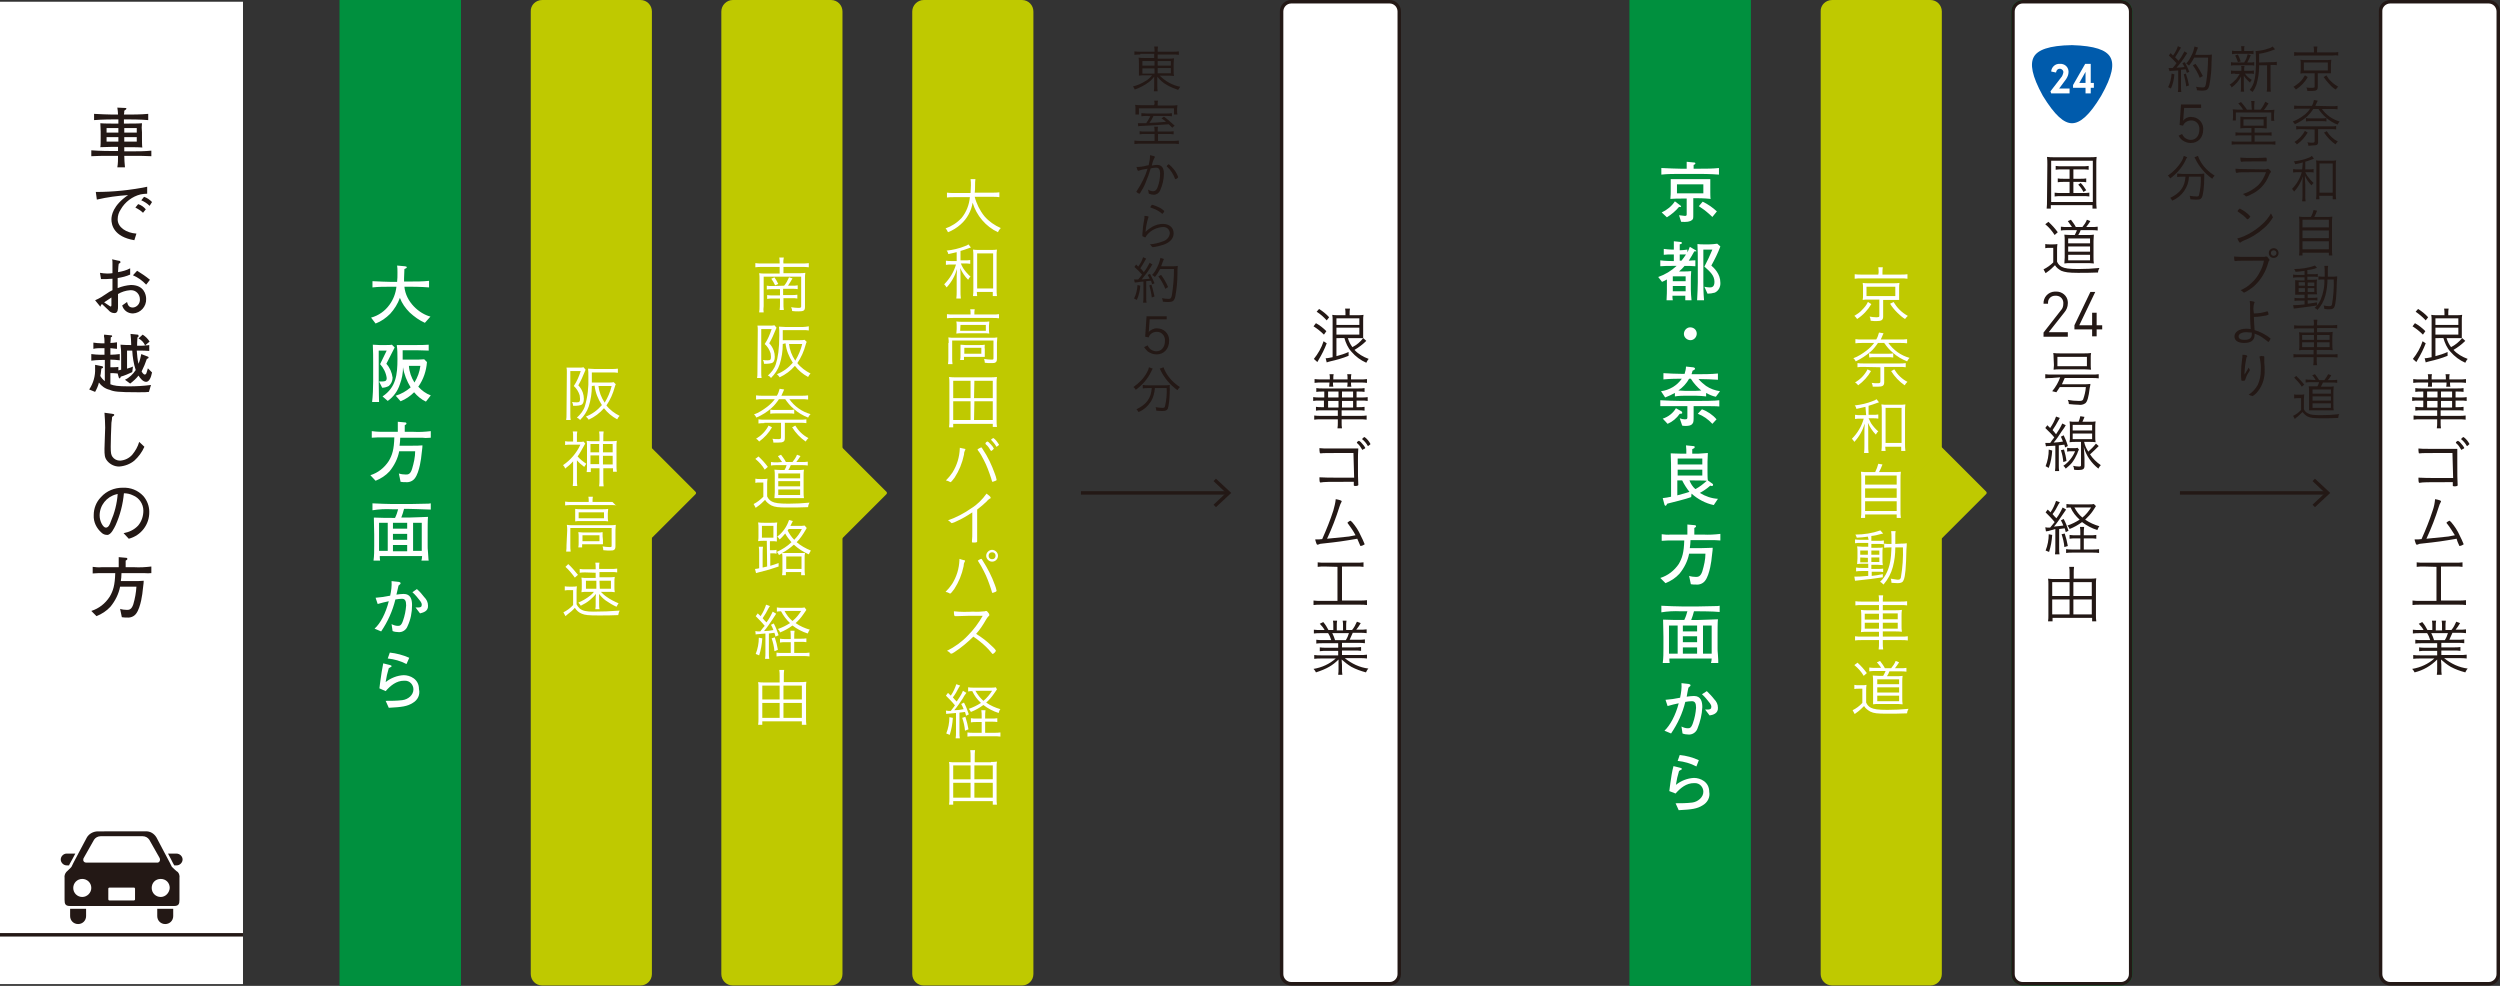 <?xml version="1.0" encoding="utf-8"?>
<!-- Generator: Adobe Illustrator 24.1.1, SVG Export Plug-In . SVG Version: 6.00 Build 0)  -->
<svg version="1.1" id="レイヤー_1" xmlns="http://www.w3.org/2000/svg" xmlns:xlink="http://www.w3.org/1999/xlink" x="0px"
	 y="0px" viewBox="0 0 720.2 284" style="enable-background:new 0 0 720.2 284;" xml:space="preserve">
<rect x="0" y="0" width="720.2" height="284" fill="#333333" stroke="none"/>
<style type="text/css">
	.st0{fill:#00903E;stroke:#00903E;stroke-miterlimit:10;}
	.st1{fill:#FFFFFF;}
	.st2{fill:#231815;}
	.st3{fill:none;stroke:#231815;stroke-miterlimit:10;}
	.st4{fill:#FFFFFF;stroke:#231815;stroke-miterlimit:10;}
	.st5{fill:#005BAC;}
	.st6{fill:#BFC900;stroke:#BFC900;stroke-linecap:round;stroke-linejoin:round;}
</style>
<g id="レイヤー_2_1_">
	<g id="レイヤー_1-2">
		<rect x="469.9" y="0.5" class="st0" width="34" height="283"/>
		<rect y="0.5" class="st1" width="70" height="283"/>
		<rect x="98.3" y="0.5" class="st0" width="34" height="283"/>
		<path class="st2" d="M37.8,44.9h-2c0,1.1,0.1,2.1,0.2,3.3h-2.2c0.2-1.1,0.2-2.2,0.2-3.3h-1.9c-2.6,0-4.2,0-5.8,0.1v-1.7
			c2.4,0.2,5.5,0.2,5.8,0.2h1.9c0-0.6,0-0.6,0-1.2h-1.5c-0.6,0-2.8,0.1-3.6,0.1c0.1-0.4,0.1-1.6,0.1-2.5v-2c0-0.7-0.1-2-0.1-2.4
			c0.8,0.1,3.3,0.1,3.5,0.1h1.7c0-0.4,0-0.8,0-1.2h-1.7c0,0-3,0-5.3,0.2v-1.8c1.7,0.1,4.4,0.2,5.3,0.2H34c0-0.7-0.1-1.3-0.2-2
			l2.2,0.1c0.3,0,0.4,0,0.4,0.2s-0.1,0.2-0.6,0.6c0,0.2,0,0.8-0.1,1.1h1.7c0.4,0,3.3,0,5.3-0.2v1.8c-2.2-0.2-5.1-0.2-5.3-0.2h-1.7
			v1.2h1c1.2,0,3.3,0,4.2-0.1c-0.1,0.8-0.1,1.7,0,2.6v1.7c0,0.4,0,2.3,0.1,2.7c-0.8-0.1-3.7-0.1-4-0.1h-1.2c0,0.4,0,1.1,0,1.2h2
			c1.9,0,3.8,0,5.8-0.2V45C42,44.9,40.4,44.9,37.8,44.9z M34.1,36.9h-3.4v1.3h3.4L34.1,36.9z M34.1,39.5h-3.4v1.3h3.4L34.1,39.5z
			 M39.4,36.9h-3.6v1.3h3.6L39.4,36.9z M39.4,39.5h-3.6v1.3h3.6L39.4,39.5z"/>
		<path class="st2" d="M40.5,56c-2.4,0.6-4.5,2.2-5.7,4.3c-0.6,0.9-0.9,1.8-0.9,2.9c0,2.3,2.5,3.9,5.4,4.1l-0.6,1.9
			c-6-1-6.6-4.5-6.6-6c0-1.1,0.4-4,4.8-7c-3,0.2-6,0.6-9,1.3l-0.3-2.2c5,0,9.9-0.5,14.8-1.5v2C41.7,55.8,41.1,55.9,40.5,56z
			 M41.2,61.3c-0.6-0.6-1.4-1.1-2.2-1.5l0.8-1c0.9,0.3,1.6,0.8,2.2,1.5L41.2,61.3z M43.1,59.3c-0.7-0.7-1.5-1.2-2.4-1.6l0.8-1
			c0.9,0.3,1.6,0.8,2.3,1.5L43.1,59.3z"/>
		<path class="st2" d="M38.3,90.3c-1.5,0-2.7-0.9-3.1-2.3l1.4-1c0.2,0.7,0.4,1.6,1.7,1.6c1.2-0.1,2.1-1.2,2-2.4
			c0-1.4-1.1-2.6-2.5-2.6c-0.1,0-0.2,0-0.3,0c-1.3,0.1-2.5,0.5-3.5,1.1c0,0.5,0,3.4,0,3.5c0,0.8,0,2-1,2c-0.7,0-1.3-0.3-1.7-0.8
			c-0.5-0.5-1.4-1.3-1.9-1.8c-0.2,0.1-0.4,0.4-0.4,0.6c0,0.1-0.1,0.1-0.1,0.1c-0.1,0-0.2-0.2-0.2-0.2l-1.3-1.6
			c1.2-0.5,2.3-1.2,3.3-1.9c0.5-0.4,1.1-0.7,1.7-1v-3.3c-1.1,0.1-2.2,0.1-3.3,0.1l-0.3-1.8c0.7,0.1,1.4,0.2,2,0.2
			c0.5,0,1.1,0,1.6-0.1c0-0.5,0-2.5,0-2.9s0-0.8-0.1-1.1l1.8,0.4c0.3,0,0.6,0.1,0.6,0.4s-0.1,0.2-0.5,0.5c-0.1,0.6-0.1,0.8-0.2,2.4
			c1.2-0.2,2.4-0.5,3.5-1.1v1.8c-1.1,0.5-2.3,0.8-3.6,1V83c1.2-0.5,2.5-0.8,3.8-0.9c3.8,0,4.4,2.8,4.4,4
			C42.2,88.3,40.5,90.2,38.3,90.3z M32.1,85.7c-0.3,0.2-1.4,0.9-2.1,1.4c0.6,0.4,1.2,0.8,1.8,1.2c0.3,0,0.3-0.2,0.3-0.4V87
			L32.1,85.7z M42.1,82c-1.1-1.2-2.4-2.1-3.8-2.7l1.2-1.3c1.3,0.8,2.5,1.6,3.7,2.6L42.1,82z"/>
		<path class="st2" d="M42.1,110c-0.9,0-1.7-1-2.2-1.8c-0.7,0.9-1.5,1.6-2.4,2.3l-1.5-1.1c1.3-0.6,2.3-1.6,3.1-2.8
			c-0.6-1.8-0.9-3.7-1-5.6h-1.5v5.2c1.1-0.3,1.2-0.4,1.7-0.6l-0.2,1.6c-1.1,0.5-2.2,1-3.3,1.3c-0.1,0.3-0.2,0.5-0.3,0.5
			s-0.2,0-0.3-0.3l-0.3-1.1c-0.4,0-0.8-0.1-1.2-0.1h-0.9v3.2c1,0.4,2.1,0.6,5.2,0.6c2.2,0,4.3-0.1,6.5-0.4l-0.6,2
			c-0.7,0.1-1.3,0.1-3.1,0.1c-6,0-7-0.2-8.2-0.7c-1.3-0.3-2.4-1.1-3.1-2.1c-0.2,0.9-0.6,1.8-1.1,2.7l-1.7-0.7
			c1.2-1.8,1.8-3.9,1.7-6.1c0-0.4,0-0.7,0-1l2,0.4c0.1,0,0.3,0.1,0.3,0.3s-0.2,0.3-0.5,0.4c-0.1,0.6-0.1,1.3-0.3,2.1
			c0.3,0.6,0.8,1.1,1.3,1.5v-6.1H29c-0.9,0-1.8,0.1-2.7,0.2V102c0.9,0.1,1.8,0.2,2.7,0.2h1.1v-1.9h-0.9c-0.8,0-1.5,0-2.3,0.2v-1.8
			c0.8,0.1,1.5,0.2,2.3,0.2h0.9c0-0.3,0-1.5-0.1-1.8s0-0.3,0-0.7l2,0.2c0.1,0,0.3,0,0.3,0.2s0,0.2-0.4,0.4c0,0.6,0,0.7-0.1,1.6
			c0.6,0,1.3-0.1,1.9-0.2v1.9c-0.6-0.1-1.3-0.1-1.9-0.2v1.9c0.9,0,1.8-0.1,2.7-0.2v1.8c-0.9-0.1-1.8-0.2-2.7-0.2v2.2h0.8
			c0.5,0,1,0,1.5-0.1v1c0.2,0,0.3-0.1,0.8-0.2v-3.8c0-0.4,0-2.1-0.1-2.5s0-0.6-0.1-0.9c1.1,0.1,2.3,0.1,2.7,0.1h0.4
			c0-1.1-0.1-2.2-0.2-3.2l2,0.2c0.1,0,0.3,0,0.3,0.3S40,97,39.6,97.2c-0.1,1.2-0.1,1.8-0.1,2.4h1c0.2,0,1.2,0,1.3-0.1
			c-0.4-0.9-1.1-1.6-1.9-2l1.2-1.1c0.8,0.5,1.5,1.2,2,2l-1.3,1.1c0.4,0,0.8,0,1.2-0.1v1.7c-1-0.1-2-0.1-3.1-0.1h-0.5
			c0.1,1.3,0.2,2.6,0.5,3.8c0.4-0.9,0.6-1.8,0.8-2.8l1.8,0.7c0.1,0,0.3,0.1,0.3,0.3s-0.2,0.3-0.5,0.4c-0.4,1.2-0.9,2.4-1.5,3.6
			c0.1,0.2,0.5,0.9,0.9,0.9s0.5-0.4,0.6-0.8c0.2-0.5,0.2-0.8,0.3-1l1.2,1.2C43.5,108.9,42.9,110,42.1,110z"/>
		<path class="st2" d="M38.7,132.7c-1.2,1-2.8,1.6-4.4,1.7c-1.3,0-2.5-0.6-3.3-1.5c-0.9-1-0.9-1.9-0.9-3.6c0-1,0.2-5.2,0.2-6.1
			c0-1.4-0.1-2.9-0.2-4.3l2.2,0.3c0.5,0.1,0.6,0.1,0.6,0.3s0,0.2-0.6,0.6c0,0.5-0.1,1-0.2,1.7c-0.1,1.4-0.2,6.1-0.2,6.9
			c0,1.8,0.1,2.3,0.5,2.9c0.5,0.7,1.3,1.1,2.2,1.1c1.4-0.1,2.6-0.7,3.5-1.7c0.9-1.1,1.6-2.3,2-3.7l1.5,1.4
			C40.9,130.3,39.9,131.6,38.7,132.7z"/>
		<path class="st2" d="M37.1,155.2l-1.5-1.6c1.6-0.3,3.1-1,4.2-2.2c1-1.2,1.5-2.7,1.5-4.3c0-1.9-1.2-3.7-3-4.4
			c-0.8-0.4-1.7-0.6-2.6-0.6c-0.3,3.2-1.1,6.3-2.4,9.2c-0.4,0.8-1.3,2.8-2.4,2.8c-0.6,0-1.2-0.2-1.6-0.6c-1.5-1.3-2.4-3.1-2.3-5.1
			c0-1.9,0.7-3.8,2.1-5.2c1.6-1.8,3.9-2.7,6.2-2.7c2.3-0.1,4.4,0.7,6,2.4c1.1,1.3,1.7,2.9,1.7,4.5C43.1,151.1,40.6,154.3,37.1,155.2
			z M33.5,142.4c-2.8,0.7-4.8,3.2-4.8,6.1c0,1.7,1,3.5,1.8,3.5s1.2-1.1,1.4-1.7c1.1-2.5,1.8-5.2,2-8L33.5,142.4z"/>
		<path class="st2" d="M41.4,165.1h-2.9H35c0,1-0.1,1.7-0.2,2.3h3.4c1.3,0,2.3,0,3.2-0.1c0,0.3,0,0.6-0.3,2.9c0,0.3-0.5,4.8-1.9,6.6
			c-0.6,0.8-1.6,1.2-2.6,1.1c-0.5,0-1,0-1.5-0.1l-0.5-2.4c0.6,0.2,1.3,0.3,2,0.3c0.6,0,1.3-0.1,1.8-1.6c0.5-1.7,0.8-3.4,0.9-5.1
			h-4.7c-0.4,2.1-1.4,4.1-2.8,5.8c-1.1,1.2-2.5,2.1-4,2.7l-1.5-1.5c2.2-0.7,4-2.1,5.3-4.1c1-1.7,1.5-3.3,1.6-6.8h-1.3h-3.4l-1.8,0.1
			v-1.9c0.9,0.1,1.7,0.2,2.6,0.1c0.5,0,1.8,0,2.3,0c0.1,0,0.3,0,0.4,0h2.2c0-0.5,0-2.5,0-2.9l2.2,0.2c0.2,0,0.3,0.2,0.3,0.3
			c0,0.3-0.4,0.4-0.5,0.5c0,0.3,0,1.6,0,1.9h2.4c1.7,0.1,3.3,0,5-0.2v1.9C42.4,165.2,42,165.1,41.4,165.1z"/>
		<path class="st2" d="M19.9,249.3c0.1-0.4,0.5-0.9,1-1.9l0.8-1.5h-2.5c-0.9,0-1.7,0.8-1.7,1.7s0.8,1.7,1.7,1.7H19.9z"/>
		<path class="st2" d="M50.8,245.9h-2.4c0.3,0.5,0.5,1,0.8,1.5c0.5,1,0.8,1.6,1,1.9h0.7c0.9,0,1.7-0.8,1.7-1.7
			S51.8,245.9,50.8,245.9L50.8,245.9L50.8,245.9z"/>
		<path class="st2" d="M20.2,263.9c0,1.3,1,2.3,2.3,2.3c1.3,0,2.3-1,2.3-2.3v-2.1h-4.6V263.9z"/>
		<path class="st2" d="M45.3,263.9c0,1.3,1,2.3,2.3,2.3c1.3,0,2.3-1,2.3-2.3v-2.1h-4.6V263.9z"/>
		<path class="st2" d="M49.5,249.7c0.1,0-4.2-7.9-4.4-8.4c-0.7-1.2-1.9-1.9-3.2-1.8H28.2c-1.3,0-2.6,0.7-3.2,1.8
			c-0.2,0.4-4.5,8.4-4.4,8.4s-1.4,1.4-1.5,1.5c-0.4,0.5-0.6,1.1-0.5,1.7v6.3c0,1.2,0.2,1.8,1.6,1.8h29.9c1.4,0,1.6-0.6,1.6-1.8v-6.3
			c0.1-0.6-0.1-1.3-0.5-1.7C50.9,251.1,49.5,249.7,49.5,249.7z M24.1,247.2c0,0,2.8-5,3-5.3c0.4-0.6,1.1-1,1.9-1h12.1
			c0.8,0,1.5,0.4,1.9,1c0.2,0.3,3,5.3,3,5.3c0.2,0.4,0.1,1-0.3,1.2c-0.1,0.1-0.2,0.1-0.4,0.1H24.8c-0.5,0-0.9-0.4-0.8-0.9
			C24,247.5,24,247.3,24.1,247.2z M23.7,258.4c-1.4,0-2.6-1.1-2.6-2.6c0-1.4,1.1-2.6,2.6-2.6c1.4,0,2.6,1.1,2.6,2.6l0,0
			C26.3,257.2,25.1,258.4,23.7,258.4z M38.9,259.1c0,0.2-0.2,0.3-0.3,0.3h-7.1c-0.2,0-0.3-0.2-0.3-0.3V256c0-0.2,0.2-0.3,0.3-0.3
			h7.1c0.2,0,0.3,0.2,0.3,0.3L38.9,259.1L38.9,259.1z M46.3,258.4c-1.4,0-2.6-1.1-2.6-2.6s1.1-2.6,2.6-2.6s2.6,1.1,2.6,2.6l0,0
			C48.8,257.2,47.7,258.4,46.3,258.4z"/>
		<line class="st3" x1="70" y1="269.3" x2="0" y2="269.3"/>
		<path class="st0" d="M582.7,0.5h28.3c1.6,0,2.8,1.3,2.8,2.8c0,0,0,0,0,0v277.3c0,1.6-1.3,2.8-2.8,2.8l0,0h-28.3
			c-1.6,0-2.8-1.3-2.8-2.8l0,0V3.3C579.9,1.8,581.2,0.5,582.7,0.5L582.7,0.5z"/>
		<path class="st1" d="M596.2,75.9c0-0.6,0-1.1-0.1-1.7h1.3c-0.1,0.5-0.2,1.1-0.1,1.7h5.5c0.6,0,1.2,0,1.8-0.1V77
			c-0.6-0.1-1.2-0.1-1.8-0.1h-5.5v1.8h4.7c0.5,0,1,0,1.5-0.1c-0.1,0.5-0.1,1-0.1,1.5v8.3c0,1.1-0.4,1.3-1.9,1.3
			c-0.5,0-1.2,0-1.8-0.1c0-0.4-0.1-0.7-0.3-1.1c0.7,0.1,1.3,0.2,2,0.2c0.7,0,0.8-0.1,0.8-0.4v-8.6h-10.8v8.5c0,0.6,0,1.2,0.1,1.8
			h-1.3c0.1-0.6,0.1-1.2,0.1-1.8v-8c0-0.5,0-1-0.1-1.5c0.5,0.1,1.1,0.1,1.6,0.1h4.3v-1.8h-5.2c-0.6,0-1.2,0-1.8,0.1v-1.2
			c0.6,0.1,1.2,0.1,1.8,0.1H596.2z M597.5,82.3c0.6-0.7,1-1.5,1.3-2.4l1,0.3c-0.4,0.7-0.8,1.4-1.3,2.1h1.3c0.5,0,1,0,1.5-0.1v1.1
			c-0.5-0.1-1-0.1-1.5-0.1h-2.7v1.8h2.6c0.5,0,1,0,1.6-0.1v1.1c-0.5-0.1-1-0.1-1.5-0.1h-2.5v1.5c0,0.6,0,1.3,0.1,1.9h-1.2
			c0.1-0.6,0.1-1.3,0.1-1.9V86h-2.1c-0.5,0-1,0-1.6,0.1V85c0.5,0.1,1.1,0.1,1.6,0.1h2v-1.8h-2.3c-0.5,0-1,0-1.5,0.1v-1.1
			c0.5,0.1,1,0.1,1.6,0.1L597.5,82.3z M594.7,79.9c0.4,0.6,0.8,1.2,1.1,1.9l-0.9,0.4c-0.3-0.7-0.7-1.3-1.2-1.9L594.7,79.9z"/>
		<path class="st1" d="M589.9,95.1c0-0.5,0-0.9,0-1.3c0.4,0,0.7,0,1.1,0h2.7c0.4,0,0.7,0,1.1-0.1l0.6,0.7c-0.1,0.2-0.2,0.4-0.3,0.7
			c-0.5,1.3-1.1,2.6-1.8,3.8c0.6,0.6,1,1.3,1.3,2.1c0.2,0.6,0.3,1.2,0.3,1.8c0,1-0.3,1.6-0.9,1.8c-0.4,0.1-0.9,0.2-1.3,0.2h-0.8
			c0-0.4-0.1-0.7-0.3-1.1c0.4,0.1,0.9,0.1,1.3,0.1c0.7,0,0.9-0.2,0.9-1c0-0.3-0.1-0.7-0.1-1c-0.3-1-0.9-2-1.7-2.7
			c0.9-1.3,1.5-2.8,2-4.3h-3v12.5c0,0.5,0,1,0.1,1.6h-1.3c0.1-0.5,0.1-1.1,0.1-1.6L589.9,95.1z M597.1,99.1c0,2-0.3,4-0.9,5.9
			c-0.5,1.5-1.4,2.8-2.5,3.9c-0.2-0.3-0.5-0.6-0.9-0.7c1-0.9,1.9-2,2.3-3.3c0.7-1.8,1-4.4,1-8.3c0-1.3,0-1.9-0.1-2.5
			c0.6,0,1.2,0.1,1.9,0.1h5c0.6,0,1.1,0,1.7-0.1v1.2c-0.5-0.1-1.1-0.1-1.7-0.1h-5.8v1.2c0,0.5,0,1,0,1.7h4.8c0.5,0,1,0,1.4-0.1
			l0.6,0.6c-0.1,0.2-0.2,0.4-0.3,0.8c-0.5,1.9-1.3,3.7-2.4,5.3c1,1.3,2.4,2.3,3.8,3c-0.3,0.3-0.5,0.6-0.7,1
			c-1.5-0.8-2.8-1.9-3.8-3.2c-1.2,1.4-2.7,2.5-4.4,3.3c-0.2-0.3-0.5-0.7-0.8-0.9c1.8-0.7,3.3-1.8,4.6-3.3c-1.1-1.7-1.9-3.6-2.1-5.6
			L597.1,99.1z M598.9,99.1c0.2,1.7,0.8,3.3,1.8,4.8c0.9-1.5,1.6-3.1,2-4.8H598.9z"/>
		<path class="st1" d="M602.5,114c0.6,0,1.3,0,1.9-0.1v1.2c-0.6-0.1-1.3-0.1-1.9-0.1H599c1.5,2.1,3.6,3.6,6.1,4.3
			c-0.3,0.3-0.5,0.6-0.7,1c-1.5-0.6-2.9-1.4-4.1-2.5c-1-0.8-1.8-1.8-2.5-2.8h-1.8c-0.6,0.9-1.3,1.8-2.1,2.5
			c-1.3,1.1-2.8,2.1-4.3,2.8c-0.2-0.4-0.4-0.7-0.7-0.9c1.4-0.5,2.6-1.3,3.8-2.2c0.8-0.6,1.6-1.4,2.2-2.2h-3.5c-0.6,0-1.3,0-1.9,0.1
			v-1.2c0.6,0.1,1.3,0.1,1.9,0.1h4.1c0.4-0.6,0.6-1.3,0.8-2l1.3,0.2c-0.1,0.2-0.2,0.4-0.3,0.7c-0.2,0.4-0.3,0.7-0.5,1.1L602.5,114z
			 M594,123.1c-0.9,1.6-2.2,3-3.7,4.1c-0.2-0.3-0.5-0.6-0.9-0.8c1.5-0.9,2.8-2.2,3.6-3.8L594,123.1z M591.8,121.9
			c-0.6,0-1.1,0-1.7,0.1v-1.2c0.6,0.1,1.1,0.1,1.7,0.1h10.4c0.6,0,1.1,0,1.7-0.1v1.1c-0.6-0.1-1.2-0.1-1.7-0.1h-4.5v4.4
			c0,1-0.4,1.3-1.9,1.3c-0.4,0-0.9,0-1.4,0c0-0.4-0.1-0.8-0.3-1.1c0.6,0.1,1.2,0.1,1.8,0.1c0.5,0,0.7-0.1,0.7-0.5v-4.2H591.8z
			 M593.4,118c0.5,0.1,0.9,0.1,1.4,0.1h4.2c0.5,0,0.9,0,1.4-0.1v1.2c-0.5-0.1-0.9-0.1-1.4-0.1h-4.1c-0.5,0-0.9,0-1.4,0.1L593.4,118z
			 M600.7,122.6c0.9,1.5,2.2,2.8,3.8,3.6c-0.3,0.3-0.6,0.6-0.8,1c-1.6-1.1-2.9-2.5-3.9-4.1L600.7,122.6z"/>
		<path class="st1" d="M589.2,137.9c0.4,0.1,0.9,0.1,1.3,0.1h0.9c0.4,0,0.9,0,1.3-0.1c-0.1,0.6-0.1,1.2-0.1,1.8v3.3
			c0.3,0.7,0.8,1.2,1.4,1.5c0.8,0.4,2,0.6,4.7,0.6c2.1,0,4.1-0.1,6.1-0.3c-0.2,0.4-0.4,0.8-0.4,1.3c-1.8,0.1-4.4,0.1-5.8,0.1
			c-2.7,0-3.8-0.1-4.8-0.6c-0.7-0.4-1.4-0.9-1.8-1.6c-0.7,0.7-1.4,1.4-2.3,2l-0.4,0.3l-0.6-1.1c1-0.5,2-1.2,2.8-2.1V139h-1.1
			c-0.4,0-0.8,0-1.2,0.1V137.9z M590.1,131.5c1,0.9,1.9,1.9,2.7,3l-0.9,0.8c-0.7-1.2-1.6-2.2-2.7-3.1L590.1,131.5z M596.9,133.1
			c-0.4-0.6-0.8-1.1-1.2-1.7l0.9-0.4c0.5,0.7,1,1.3,1.4,2.1h1.9c0.5-0.6,1-1.3,1.3-2.1l1,0.4c-0.4,0.6-0.8,1.2-1.2,1.7h1.6
			c0.6,0,1.1,0,1.7-0.1v1.1c-0.6-0.1-1.1-0.1-1.7-0.1h-3.2c-0.2,0.5-0.4,1-0.7,1.4h2.8c0.6,0,1.1,0,1.7-0.1c0,0.5-0.1,1.1-0.1,1.7
			v4.7c0,0.7,0,1.2,0.1,1.8c-0.4,0-0.9,0-1.3,0h-5.5c-0.6,0-1.2,0-1.7,0c0-0.5,0.1-1.1,0.1-1.7V137c0-0.6,0-1.1-0.1-1.7
			c0.4,0,0.9,0.1,1.8,0.1h1.2c0.3-0.5,0.5-0.9,0.6-1.4h-2.9c-0.6,0-1.2,0-1.7,0.1v-1c0.6,0.1,1.2,0.1,1.8,0.1L596.9,133.1z
			 M595.8,137.8h6.3v-1.4h-6.3V137.8z M595.8,140.1h6.3v-1.5h-6.3V140.1z M595.8,142.6h6.3V141h-6.3V142.6z"/>
		<path class="st1" d="M592.5,155.8h-0.8c-0.5,0-1.1,0-1.6,0.1c0.1-0.5,0.1-1.1,0.1-1.6v-2.1c0-0.6,0-1.1-0.1-1.7
			c0.6,0.1,1.1,0.1,1.7,0.1h2.1c0.6,0,1.1,0,1.7-0.1c-0.1,0.6-0.1,1.1-0.1,1.7v2.3c0,0.8,0,1.1,0,1.5c-0.5-0.1-1-0.1-1.5-0.1h-0.5
			v2.6h0.7c0.4,0,0.8,0,1.2-0.1v1.1c-0.4-0.1-0.8-0.1-1.2-0.1h-0.7v3.6c1-0.3,1.3-0.4,2.4-0.8v1c-2.3,0.8-3,1-5.8,1.7
			c-0.2,0.1-0.5,0.1-0.7,0.2l-0.3-1.2c0.4,0,0.8-0.1,1.2-0.2v-4.4c0-0.6,0-1.2-0.1-1.8h1.2c-0.1,0.6-0.1,1.2-0.1,1.8v4.2l1.3-0.3
			L592.5,155.8z M591.1,154.9h3.3v-3.4h-3.3V154.9z M597,160.9c0-0.8,0-1.1,0-1.5l-0.9,0.5c-0.1-0.3-0.3-0.6-0.6-0.9
			c1.5-0.7,3-1.6,4.2-2.8c-0.7-0.8-1.3-1.6-1.8-2.5c-0.5,0.6-1,1.2-1.6,1.7c-0.2-0.3-0.4-0.6-0.7-0.8c1.6-1.2,2.8-2.9,3.4-4.8
			l1.1,0.3l-0.5,1c-0.1,0.1-0.1,0.3-0.2,0.4h2.5c0.5,0,1.1,0,1.6-0.1l0.7,0.7l-0.4,0.7c-0.7,1.2-1.5,2.4-2.5,3.4
			c1.2,1,2.6,1.8,4.1,2.4c-0.2,0.3-0.4,0.7-0.5,1.1c-1.6-0.7-3-1.6-4.3-2.8c-1,0.9-2.2,1.8-3.4,2.4c0.5,0,0.6,0,1.4,0h3.8
			c0.8,0,1,0,1.4,0c-0.1,0.5-0.1,1-0.1,1.5v3.1c0,0.6,0,1.2,0.1,1.8h-1.2v-0.9h-4.4v0.9H597c0.1-0.6,0.1-1.2,0-1.8L597,160.9z
			 M598.1,163.9h4.4v-3.6h-4.4V163.9z M598.8,152.4c-0.1,0.2-0.2,0.3-0.3,0.4c0.5,1,1.1,1.9,1.9,2.7c0.9-0.9,1.7-2,2.2-3.1
			L598.8,152.4z"/>
		<path class="st1" d="M589.2,181.8c0.2,0,0.5,0.1,0.7,0.1h0.7c0.7-0.8,1.1-1.4,1.3-1.6c-0.8-1-1.7-1.9-2.6-2.8l0.6-0.8
			c0.4,0.4,0.5,0.4,0.8,0.8c0.7-1,1.2-2.1,1.6-3.3l1.1,0.4c-0.1,0.2-0.3,0.4-0.4,0.6c-0.5,1-1,1.9-1.7,2.9c0.4,0.5,0.7,0.8,1.1,1.2
			c0.7-0.9,1.3-2,1.8-3.1l1,0.6c-0.2,0.3-0.2,0.3-1.1,1.7c-0.6,0.9-1.6,2.4-2.4,3.3c0.9,0,1.8-0.1,2.7-0.3c-0.2-0.5-0.4-1-0.7-1.5
			l0.8-0.4c0.6,1.1,1,2.2,1.4,3.4l-0.8,0.4c-0.1-0.5-0.2-0.7-0.3-1.1c-0.7,0.1-0.8,0.1-1.6,0.2v5.6c0,0.6,0,1.2,0.1,1.7H592
			c0.1-0.6,0.1-1.2,0.1-1.7v-5.6l-2.2,0.2c-0.2,0-0.4,0-0.6,0.1L589.2,181.8z M591.2,183.9c-0.1,1.7-0.4,3.3-0.9,4.9l-1-0.4
			c0.6-1.5,0.9-3.1,0.9-4.7L591.2,183.9z M594.8,183.6c0.4,1.2,0.7,2.4,0.9,3.6l-1,0.4c-0.1-1.3-0.4-2.5-0.8-3.7L594.8,183.6z
			 M602.3,184c0.5,0,1.1,0,1.6-0.1v1.1c-0.5-0.1-1.1-0.1-1.6-0.1h-2v3.2h2.7c0.6,0,1.1,0,1.7-0.1v1.1c-0.6-0.1-1.2-0.1-1.7-0.1h-6.1
			c-0.6,0-1.1,0-1.7,0.1v-1.1c0.5,0.1,1.1,0.1,1.6,0.1h2.5V185h-1.5c-0.5,0-1.1,0-1.6,0.1V184c0.5,0.1,1.1,0.1,1.6,0.1h1.5v-0.6
			c0-0.6,0-1.2-0.1-1.8h1.2c-0.1,0.6-0.1,1.2-0.1,1.8v0.5L602.3,184z M603.8,175.7L603,177c-0.6,0.9-1.4,1.8-2.2,2.5
			c1.3,0.9,2.7,1.5,4.1,1.9c-0.3,0.3-0.4,0.7-0.6,1.1c-1.6-0.5-3.1-1.3-4.4-2.3c-1.1,0.8-2.3,1.5-3.6,2c-0.1-0.4-0.3-0.7-0.6-1
			c1.2-0.4,2.4-1,3.5-1.7c-1.1-1-2-2.1-2.6-3.5c-0.4,0-0.8,0-1.2,0.1v-1c0.6,0.1,1.1,0.1,1.7,0.1h4.9c0.5,0,0.9,0,1.3-0.1
			L603.8,175.7z M597.6,176c0.6,1.1,1.3,2.1,2.3,2.9c1-0.8,1.8-1.8,2.5-2.9L597.6,176z"/>
		<path class="st1" d="M602.1,196.5c0.6,0,1.2,0,1.8-0.1c-0.1,0.5-0.1,1-0.1,1.6v9.1c0,0.6,0,1.1,0.1,1.7h-1.2v-1h-11.4v1H590
			c0.1-0.6,0.1-1.1,0.1-1.7V198c0-0.5,0-1-0.1-1.5c0.6,0.1,1.1,0.1,1.7,0.1h4.5v-1.8c0-0.6,0-1.2-0.1-1.8h1.4
			c-0.1,0.6-0.1,1.2-0.1,1.8v1.7H602.1z M591.2,197.5v4h5v-4H591.2z M591.2,202.5v4.3h5v-4.3H591.2z M602.6,201.5v-4h-5.3v4H602.6z
			 M602.6,206.8v-4.3h-5.3v4.3H602.6z"/>
		<path class="st4" d="M582.7,0.5h28.3c1.6,0,2.8,1.3,2.8,2.8c0,0,0,0,0,0v277.3c0,1.6-1.3,2.8-2.8,2.8l0,0h-28.3
			c-1.6,0-2.8-1.3-2.8-2.8l0,0V3.3C579.9,1.8,581.2,0.5,582.7,0.5L582.7,0.5z"/>
		<path class="st5" d="M607.9,16.4c-1.2-2-4.4-3.2-11-3.4c-6.7,0.1-9.9,1.4-11,3.4s-0.6,5.4,2.6,11.2c3.5,5.7,6.1,7.9,8.4,7.9
			s5-2.2,8.4-7.9C608.6,21.8,609.1,18.4,607.9,16.4z"/>
		<path class="st1" d="M590.7,26.3l3-3.9c0.4-0.4,0.6-1,0.7-1.5c0.1-0.5-0.3-1-0.9-1.1c0,0-0.1,0-0.1,0c-0.6,0-1,0.4-1.1,1.1
			l-1.4-0.3c0.1-1.3,1.2-2.3,2.5-2.2c1.3-0.1,2.4,0.8,2.5,2.1c0,0.1,0,0.2,0,0.3c0,0.7-0.3,1.4-0.7,2l-2,2.7h3v1.4h-5.3L590.7,26.3z
			"/>
		<path class="st1" d="M600.8,25.3h-3.6v-0.8l3.5-6.1h1.6v5.5h0.9v1.4h-0.9v1.6h-1.5V25.3z M600.8,23.9v-3.2l-1.8,3.2H600.8z"/>
		<path class="st2" d="M589.8,47.3c0-0.7,0-1.4-0.1-2.1c0.7,0.1,1.3,0.1,2,0.1H602c0.7,0,1.4,0,2-0.1c-0.1,0.7-0.1,1.4-0.1,2.1v10.5
			c0,0.8,0,1.6,0.1,2.3h-1.2v-1h-12v1h-1.2c0.1-0.8,0.1-1.6,0.1-2.3L589.8,47.3z M590.9,58.2h12V46.3h-12V58.2z M593.8,48.8
			c-0.5,0-1.1,0-1.6,0.1v-1.1c0.5,0.1,1.1,0.1,1.6,0.1h6.2c0.6,0,1.1,0,1.7-0.1v1.1c-0.6-0.1-1.1-0.1-1.7-0.1h-2.7v2.7h2.1
			c0.5,0,1.1,0,1.6-0.1v1.1c-0.5-0.1-1.1-0.1-1.6-0.1h-2.1v3.2h2.9c0.6,0,1.1,0,1.7-0.1v1.1c-0.6-0.1-1.1-0.1-1.7-0.1h-6.6
			c-0.6,0-1.1,0-1.7,0.1v-1.1c0.6,0.1,1.1,0.1,1.7,0.1h2.6v-3.2h-1.8c-0.5,0-1.1,0-1.6,0.1v-1.1c0.5,0.1,1,0.1,1.6,0.1h1.8v-2.7
			H593.8z M599.4,52.7c0.6,0.6,1.1,1.3,1.6,2.1l-0.8,0.5c-0.4-0.8-0.9-1.5-1.5-2.1L599.4,52.7z"/>
		<path class="st2" d="M589.2,70.3c0.4,0.1,0.9,0.1,1.3,0.1h0.9c0.4,0,0.9,0,1.3-0.1c-0.1,0.6-0.1,1.2-0.1,1.8v3.3
			c0.3,0.7,0.8,1.2,1.4,1.5c0.8,0.4,2,0.6,4.7,0.6c2.1,0,4.1-0.1,6.1-0.3c-0.2,0.4-0.4,0.8-0.4,1.3c-1.8,0.1-4.4,0.1-5.8,0.1
			c-2.7,0-3.8-0.2-4.8-0.6c-0.7-0.4-1.4-0.9-1.8-1.6c-0.7,0.7-1.4,1.4-2.3,2l-0.4,0.3l-0.6-1.1c1-0.5,2-1.2,2.8-2v-4.2h-1.1
			c-0.4,0-0.8,0-1.2,0.1V70.3z M590.1,63.9c1,0.9,1.9,1.9,2.7,3l-0.9,0.8c-0.7-1.1-1.6-2.2-2.7-3.1L590.1,63.9z M596.9,65.4
			c-0.4-0.6-0.8-1.1-1.2-1.7l0.9-0.4c0.5,0.7,1,1.3,1.4,2.1h1.9c0.5-0.6,1-1.3,1.3-2.1l1,0.4c-0.4,0.6-0.8,1.2-1.2,1.7h1.6
			c0.6,0,1.1,0,1.7-0.1v1.1c-0.6-0.1-1.1-0.1-1.7-0.1h-3.2c-0.2,0.5-0.4,1-0.7,1.4h2.8c0.6,0,1.1,0,1.7-0.1c0,0.5-0.1,1.1-0.1,1.8
			v4.7c0,0.7,0,1.3,0.1,1.8c-0.4,0-0.9-0.1-1.3-0.1h-5.5c-0.6,0-1.2,0-1.7,0.1c0-0.5,0.1-1.1,0.1-1.7v-4.9c0-0.6,0-1.1-0.1-1.7
			c0.4,0,0.9,0.1,1.8,0.1h1.2c0.2-0.5,0.5-0.9,0.6-1.4h-2.9c-0.6,0-1.2,0-1.7,0.1v-1.1c0.6,0.1,1.2,0.1,1.8,0.1L596.9,65.4z
			 M595.8,70.1h6.3v-1.4h-6.3V70.1z M595.8,72.5h6.3V71h-6.3V72.5z M595.8,75h6.3v-1.6h-6.3V75z"/>
		<path class="st2" d="M588.7,97v-1.2l5-6.4c0.5-0.5,0.7-1.2,0.7-1.9c0.1-1.2-0.7-2.2-1.9-2.3c-0.1,0-0.2,0-0.3,0
			c-1.2-0.1-2.2,0.8-2.2,1.9c0,0.1,0,0.3,0,0.4h-1.3c-0.1-1.8,1.3-3.4,3.2-3.5c0.1,0,0.2,0,0.3,0c1.8-0.1,3.4,1.2,3.5,3
			c0,0.1,0,0.3,0,0.4c0,1-0.4,1.9-1,2.6l-4.5,5.7h5.5V97H588.7z"/>
		<path class="st2" d="M604,94.9v2h-1.3v-2h-5.1v-1.2l4.6-9.6h1.4l-4.6,9.6h3.7v-3.6h1.3v3.6h1.6v1.2H604z"/>
		<path class="st2" d="M591,108.9c-0.6,0-1.2,0-1.8,0.1v-1.2c0.6,0.1,1.2,0.1,1.8,0.1h11.8c0.6,0,1.2,0,1.8-0.1v1.2
			c-0.6-0.1-1.2-0.1-1.8-0.1h-8c-0.4,0.9-0.5,1.1-0.8,1.8h6.3c0.6,0,1.3,0,1.9-0.1c0,0.1,0,0.5-0.2,1.2c-0.3,2.6-0.7,4-1.3,4.4
			c-0.6,0.4-1.2,0.5-1.9,0.4c-0.7,0-1.9-0.1-2.8-0.2c0-0.4-0.1-0.8-0.3-1.2c1,0.2,2.1,0.3,3.2,0.3c0.8,0,1-0.1,1.2-0.4
			c0.4-1.1,0.7-2.3,0.8-3.6h-7.5c-0.3,0.5-0.5,0.8-1,1.5l-1.2-0.3c1-1.2,1.8-2.6,2.3-4L591,108.9z M591.6,103c0-0.4,0-0.9-0.1-1.3
			c0.7,0.1,1.3,0.1,2,0.1h6.9c0.7,0,1.3,0,2-0.1c-0.1,0.4-0.1,0.9-0.1,1.3v2.2c0,0.4,0,0.9,0.1,1.3c-0.7,0-1-0.1-1.8-0.1h-7.2
			c-0.8,0-1.2,0-1.8,0.1c0-0.4,0.1-0.9,0.1-1.3L591.6,103z M592.7,102.8v2.7h8.5v-2.7H592.7z"/>
		<path class="st2" d="M589.2,127.6c0.2,0,0.4,0,0.7,0c0.1,0,0.4,0,0.7,0c0.2-0.2,0.2-0.2,0.5-0.7c0.2-0.2,0.3-0.4,0.7-0.9
			c-0.8-1-1.7-1.8-2.6-2.7l0.6-0.8l0.8,0.8c0.7-1,1.3-2.1,1.7-3.3l1.1,0.4c-0.1,0.2-0.2,0.3-0.4,0.7c-0.5,1-1.1,1.9-1.7,2.8
			c0.4,0.4,0.6,0.7,1,1.2c0.7-1,1.3-2,1.8-3.1l1,0.5c-0.4,0.7-0.4,0.7-1.2,1.8c-0.7,1.1-1.4,2.2-2.3,3.2c1.3-0.1,1.7-0.1,2.7-0.3
			c-0.2-0.5-0.4-1-0.6-1.4l0.8-0.4c0.5,1,0.9,2,1.2,3.1l-0.8,0.4c-0.1-0.4-0.1-0.6-0.2-0.8c-0.7,0.1-0.8,0.1-1.6,0.2v5.7
			c0,0.6,0,1.2,0.1,1.7H592c0.1-0.6,0.1-1.2,0.1-1.7v-5.6l-2,0.1c-0.2,0-0.5,0-0.7,0.1L589.2,127.6z M591.2,129.8
			c-0.1,1.7-0.4,3.4-1,5l-0.9-0.5c0.6-1.5,0.9-3.1,0.9-4.8L591.2,129.8z M594.6,129.5c0.3,1.1,0.6,2.2,0.7,3.3l-0.9,0.3
			c-0.1-1.1-0.3-2.3-0.7-3.4L594.6,129.5z M598.9,129.5c-0.2,0.4-0.4,0.8-0.5,1.2c-0.4,0.9-0.9,1.8-1.5,2.6
			c-0.5,0.6-1.2,1.2-1.8,1.7c-0.2-0.3-0.4-0.6-0.7-0.8c1.5-1,2.7-2.5,3.4-4.2h-1.1c-0.4,0-0.8,0-1.2,0.1v-1.1
			c0.4,0.1,0.8,0.1,1.2,0.1h0.9c0.3,0,0.6,0,0.9-0.1L598.9,129.5z M598.8,121.5c0.2-0.5,0.4-1,0.5-1.6l1.2,0.2
			c-0.2,0.5-0.3,0.8-0.6,1.4h2.2c0.5,0,1.1,0,1.6-0.1c-0.1,0.5-0.1,1.1-0.1,1.6v2.8c0,0.5,0,1.1,0.1,1.6c-0.5-0.1-1.1-0.1-1.6-0.1
			h-1.7c0.2,1,0.6,1.9,1.2,2.8c0.8-0.7,1.5-1.4,2.2-2.3l0.8,0.7c-0.8,0.8-1.6,1.6-2.5,2.4c0.8,1.2,1.9,2.3,3.1,3.1
			c-0.3,0.3-0.5,0.6-0.7,1c-2-1.6-3.5-3.7-4.2-6.2c0.1,1.5,0.2,2.4,0.2,3.2v2.2c0,0.9-0.4,1.2-1.7,1.2c-0.3,0-1,0-1.3-0.1
			c0-0.4-0.1-0.8-0.3-1.1c0.5,0.1,1.1,0.2,1.7,0.2c0.5,0,0.6-0.1,0.6-0.4v-6.7h-1.6c-0.6,0-1.1,0-1.7,0.1c0.1-0.5,0.1-1.1,0.1-1.6
			v-2.8c0-0.5,0-1.1-0.1-1.6c0.5,0.1,1.1,0.1,1.6,0.1L598.8,121.5z M597.1,124h5.6v-1.6h-5.6V124z M597.1,126.5h5.6v-1.6h-5.6V126.5
			z"/>
		<path class="st2" d="M589.2,151.9c0.2,0,0.5,0.1,0.7,0.1h0.7c0.7-0.8,1.1-1.4,1.3-1.6c-0.8-1-1.7-1.9-2.6-2.8l0.6-0.8
			c0.4,0.4,0.5,0.4,0.8,0.8c0.7-1,1.2-2.1,1.6-3.3l1.1,0.4c-0.1,0.2-0.3,0.4-0.4,0.6c-0.5,1-1,1.9-1.7,2.8c0.4,0.5,0.7,0.8,1.1,1.2
			c0.7-0.9,1.3-2,1.8-3.1l1,0.6c-0.2,0.3-0.2,0.3-1.1,1.6c-0.6,0.9-1.6,2.4-2.4,3.3c1-0.1,2.1-0.2,2.7-0.3c-0.2-0.5-0.4-1-0.7-1.5
			l0.8-0.4c0.6,1.1,1,2.2,1.4,3.4l-0.8,0.4c-0.1-0.5-0.2-0.7-0.3-1.1c-0.7,0.1-0.8,0.1-1.6,0.2v5.6c0,0.6,0,1.2,0.1,1.7H592
			c0.1-0.6,0.1-1.2,0.1-1.7v-5.6L590,153c-0.2,0-0.4,0-0.6,0.1L589.2,151.9z M591.2,154.1c-0.1,1.7-0.4,3.3-0.9,4.9l-1-0.4
			c0.6-1.5,0.9-3.1,0.9-4.7L591.2,154.1z M594.8,153.7c0.4,1.2,0.7,2.4,0.9,3.6l-1,0.3c-0.1-1.3-0.4-2.5-0.8-3.7L594.8,153.7z
			 M602.3,154.2c0.5,0,1.1,0,1.6-0.1v1.1c-0.5-0.1-1.1-0.1-1.6-0.1h-2v3.2h2.7c0.6,0,1.1,0,1.7-0.1v1.1c-0.6-0.1-1.2-0.1-1.7-0.1
			h-6.1c-0.6,0-1.1,0-1.7,0.1v-1.1c0.5,0.1,1.1,0.1,1.6,0.1h2.5v-3.2h-1.5c-0.5,0-1.1,0-1.6,0.1v-1.1c0.5,0.1,1.1,0.1,1.6,0.1h1.5
			v-0.6c0-0.6,0-1.2-0.1-1.8h1.2c-0.1,0.6-0.1,1.2-0.1,1.8v0.6L602.3,154.2z M603.8,145.8l-0.9,1.4c-0.6,0.9-1.4,1.7-2.2,2.5
			c1.3,0.9,2.7,1.5,4.1,1.9c-0.3,0.3-0.4,0.7-0.6,1.1c-1.6-0.5-3.1-1.3-4.4-2.3c-1.1,0.8-2.3,1.5-3.6,2c-0.1-0.4-0.4-0.7-0.6-1
			c1.2-0.4,2.4-1,3.5-1.7c-1.1-1-2-2.1-2.6-3.5c-0.4,0-0.8,0-1.2,0.1v-1.1c0.6,0.1,1.1,0.1,1.7,0.1h4.9c0.5,0,0.9,0,1.3-0.1
			L603.8,145.8z M597.6,146.2c0.6,1.1,1.3,2.1,2.3,2.9c1-0.8,1.8-1.8,2.5-2.9H597.6z"/>
		<path class="st2" d="M602.1,166.7c0.6,0,1.2,0,1.8-0.1c-0.1,0.5-0.1,1-0.1,1.6v9.1c0,0.6,0,1.1,0.1,1.7h-1.2v-1h-11.4v1H590
			c0.1-0.6,0.1-1.1,0.1-1.7v-9.1c0-0.5,0-1-0.1-1.5c0.6,0.1,1.1,0.1,1.7,0.1h4.5V165c0-0.6,0-1.2-0.1-1.7h1.4
			c-0.1,0.6-0.1,1.2-0.1,1.7v1.7L602.1,166.7z M591.2,167.7v4h5v-4H591.2z M591.2,172.7v4.3h5v-4.3H591.2z M602.6,171.7v-4h-5.3v4
			H602.6z M602.6,177v-4.3h-5.3v4.3L602.6,177z"/>
		<path class="st1" d="M122.4,93c-1.6-0.7-3.1-1.8-4.4-3c-1.2-1.2-2.2-2.6-2.8-4.2c-0.6,1.7-1.6,3.3-2.8,4.6
			c-1.2,1.2-2.6,2.2-4.2,2.8l-1.3-1.7c2.2-0.6,4-1.9,5.3-3.7c1.1-1.5,1.8-3.3,2-5.2h-1.6c-1.8,0-3.6,0-5.3,0.2v-1.8
			c1.8,0.1,4.5,0.2,5.3,0.2h1.8c0.1-0.9,0.1-1.7,0.1-2.6s0-1.6-0.1-2.1l2.2,0.2c0.2,0,0.6,0.1,0.6,0.3s-0.4,0.4-0.7,0.5
			c0,0.4,0,0.6-0.1,2.7c0,0.5,0,0.7,0,0.9h1.8c1.8,0,3.6,0,5.4-0.2v1.9c-2.3-0.2-5.2-0.2-5.4-0.2h-1.7c0.4,4.4,4.3,7.8,7.5,8.6
			L122.4,93z"/>
		<path class="st1" d="M111.3,104.8c1,1.1,1.6,2.5,1.8,4c0,0.9-0.4,1.8-1.1,2.4c-0.6,0.3-1.2,0.5-1.9,0.5l-0.9-1.8
			c1.7,0,2.2,0,2.2-1c-0.2-1.5-0.9-2.9-1.9-4l1.9-3.9h-2.3v8.9c0,3.6,0.1,4.7,0.1,5.9h-2c0.2-1.7,0.3-4.1,0.3-5.9v-5.2
			c0-1.8,0-3.6-0.1-5.4c0.4,0,1.4,0.1,1.9,0.1h2c0.3,0,1.3,0,1.6-0.1l0.8,0.8C113,101.4,112.1,103.3,111.3,104.8z M122.7,115.7
			c-1.3-0.6-2.5-1.6-3.4-2.7c-1.1,1.1-2.4,2-3.9,2.6L114,114c1.6-0.5,3-1.3,4.3-2.4c-1.1-1.8-1.9-3.8-2.2-5.8c0,1.7-0.3,3.3-0.9,4.9
			c-0.6,1.9-1.8,3.6-3.5,4.8l-1.5-1.3c3.9-2.6,4.3-6.3,4.3-10.8c0-1.3,0-2.7-0.2-4h5.7c1.1,0,2.5,0,3.5-0.1v1.7
			c-1.2,0-2.1-0.1-3.5-0.1H116c0,1.4,0,2,0,2.7h3.5c0.9,0,1.3,0,2.7-0.1l0.8,0.8c-0.2,2.6-1,5-2.5,7.1c1,1.1,2.2,2,3.6,2.5
			L122.7,115.7z M117.8,105.4c0.1,1.7,0.7,3.4,1.6,4.8c0.9-1.5,1.5-3.1,1.7-4.8H117.8z"/>
		<path class="st1" d="M121.7,126.1c-0.5,0-2.5,0-2.9,0h-3.5c0,0.8-0.1,1.5-0.2,2.3h3.4c1.3,0,2.4,0,3.2-0.1c0,0.3,0,0.6-0.3,2.9
			c0,0.3-0.5,4.8-1.9,6.6c-0.6,0.8-1.6,1.2-2.6,1.1c-0.5,0-1,0-1.5-0.1l-0.5-2.4c0.6,0.2,1.3,0.3,2,0.3c0.6,0,1.3,0,1.8-1.6
			c0.5-1.7,0.9-3.4,0.9-5.1H115c-0.4,2.1-1.4,4.1-2.8,5.8c-1.1,1.2-2.5,2.1-4,2.7l-1.5-1.6c2.2-0.7,4-2.1,5.3-4.1
			c1-1.7,1.5-3.3,1.6-6.8h-1.3c-0.5,0-2.9,0-3.4,0l-1.8,0.1v-1.9c0.8,0.1,1.7,0.2,2.6,0.2c0.5,0,1.8,0,2.3,0c0.1,0,0.3,0,0.4,0h2.2
			c0-0.5,0-2.5,0-2.9l2.2,0.2c0.2,0,0.3,0.2,0.3,0.3c0,0.3-0.4,0.4-0.5,0.5c0,0.3,0,1.6,0,1.9h2.5c1.7,0.1,3.3,0,5-0.2v1.9
			C122.7,126.2,122.4,126.2,121.7,126.1z"/>
		<path class="st1" d="M117.8,146.6h-1.4c-0.2,0.9-0.5,1.7-0.8,2.5h2.1l3-0.1c0.9,0,1.7-0.1,2.6-0.1c-0.1,0.8-0.1,3.4-0.1,4.3v4
			c0,0.3,0,1.2,0.1,1.9c0.1,1,0.1,2.1,0.2,2.4h-2.1c0.1-0.4,0.2-0.8,0.2-1.3h-12.2c0,0.5,0,0.6,0.1,1.3h-1.9
			c0.2-1.4,0.2-2.9,0.2-4.3V154c0-1.2-0.1-3.9-0.1-4.9c1.7,0.1,4.4,0.1,6.1,0.1c0.4-0.8,0.7-1.7,0.9-2.5h-1.8
			c-1.9-0.1-3.8,0-5.6,0.3V145c1,0.1,5.4,0.2,5.8,0.2h5l4.8-0.1c0.4,0,0.8,0,1.2-0.1v1.8C121.9,146.7,117.9,146.6,117.8,146.6z
			 M111.7,150.6h-2.5v8.1h2.5V150.6z M117.3,150.6h-4.1v1.7h4.1V150.6z M117.3,153.8h-4.1v1.7h4.1V153.8z M117.3,157h-4.1v1.8h4.1
			V157z M121.5,150.6H119v8.1h2.5L121.5,150.6z"/>
		<path class="st1" d="M117.4,180.4c-0.4,1.1-1.5,1.8-2.6,1.7c-0.6,0-1.2-0.1-1.7-0.3l-0.3-2c0.6,0.3,1.2,0.5,1.8,0.5
			c0.5,0,1,0,1.5-1.5c0.5-1.4,0.8-2.9,0.9-4.4c0-1.3-0.3-1.9-1.2-1.9c-0.6,0-1.3,0.1-1.9,0.2c-0.8,3.3-2.2,6.4-4.1,9.2l-1.9-0.8
			c1.7-1.5,3.2-4.4,4.1-7.9c-0.7,0.1-2.5,0.6-3.2,0.8l-0.6-1.8c1.4-0.1,2.8-0.3,4.2-0.6c0.3-1.4,0.5-2.8,0.4-4.2l1.8,0.2
			c0.2,0,0.8,0.1,0.8,0.4c0,0.2-0.1,0.3-0.6,0.7c-0.2,0.8-0.2,1-0.6,2.6c0.7-0.1,1.4-0.2,2.1-0.2c2,0,2.4,1.6,2.4,3.2
			C118.7,176.5,118.3,178.5,117.4,180.4z M121,176.7l-1.3-1.7c1.6,0.1,1.8-0.2,1.8-0.8c0-0.4-0.2-0.7-0.4-1
			c-0.7-0.9-1.4-1.8-2.3-2.6l1.3-0.9c0.8,0.7,1.5,1.5,2.1,2.3c0.7,0.7,1.1,1.5,1.1,2.5C123.4,176.2,121.7,176.5,121,176.7L121,176.7
			z"/>
		<path class="st1" d="M118.9,202.5c-1.6,1-3.1,1.2-6.9,1.4l-0.9-2c1.6,0,3.2,0,4.8-0.2c1.7-0.2,3.2-1.5,3.2-3.1
			c0-1.3-1-2.5-2.4-2.5c-0.1,0-0.2,0-0.3,0c-2.2,0-3.9,1.4-5.3,3l-1.8-0.8c0-0.4,0.3-2,0.3-2.3c0.2-1.5,0.5-3.5,0.8-4.9l2,0.5
			c0.2,0.1,0.4,0.1,0.4,0.3s-0.2,0.3-0.3,0.3l-0.5,0.3c-0.4,1.3-0.7,2.6-0.9,4c1.5-1.2,3.3-1.9,5.2-2c1.8,0,4.4,1.1,4.4,4
			C121.1,200.2,120.3,201.7,118.9,202.5z M117.1,191.3c-1.7-0.9-3.5-1.4-5.4-1.6l0.6-1.7c1.9,0.2,3.8,0.7,5.6,1.5L117.1,191.3z"/>
		<path class="st6" d="M156.2,0.5h28.3c1.6,0,2.8,1.3,2.8,2.8c0,0,0,0,0,0v277.3c0,1.6-1.3,2.8-2.8,2.8h-28.3
			c-1.6,0-2.8-1.3-2.8-2.8V3.3C153.3,1.8,154.6,0.5,156.2,0.5C156.2,0.5,156.2,0.5,156.2,0.5z"/>
		<path class="st1" d="M163.3,107.2c0-0.5,0-0.9-0.1-1.3c0.4,0,0.7,0,1.1,0h2.7c0.4,0,0.7,0,1.1-0.1l0.6,0.7
			c-0.1,0.2-0.2,0.4-0.3,0.7c-0.5,1.3-1.1,2.6-1.8,3.8c0.6,0.6,1,1.3,1.3,2.1c0.2,0.6,0.3,1.2,0.3,1.8c0,1-0.3,1.6-0.9,1.8
			c-0.4,0.1-0.9,0.2-1.4,0.2h-0.8c0-0.4-0.1-0.7-0.3-1.1c0.4,0.1,0.9,0.1,1.4,0.1c0.7,0,0.9-0.2,0.9-1c0-0.3-0.1-0.7-0.1-1
			c-0.3-1-0.9-2-1.7-2.7c0.9-1.3,1.5-2.8,2-4.3h-3v12.5c0,0.5,0,1,0.1,1.6h-1.3c0.1-0.5,0.1-1.1,0.1-1.6L163.3,107.2z M170.5,111.2
			c0,2-0.3,4-0.9,5.9c-0.5,1.5-1.4,2.8-2.5,3.9c-0.2-0.3-0.5-0.5-0.9-0.7c1-0.9,1.9-2,2.3-3.3c0.8-2.7,1.1-5.5,1-8.3
			c0-1.3,0-1.9-0.1-2.5c0.6,0,1.2,0.1,1.9,0.1h5c0.6,0,1.1,0,1.7-0.1v1.2c-0.5-0.1-1.1-0.1-1.7-0.1h-5.8v1.2c0,0.5,0,1,0,1.7h4.9
			c0.5,0,1,0,1.4-0.1l0.6,0.6c-0.1,0.2-0.2,0.4-0.3,0.8c-0.5,1.9-1.3,3.7-2.4,5.3c1,1.3,2.4,2.3,3.8,3c-0.3,0.3-0.5,0.6-0.7,1
			c-1.5-0.8-2.8-1.9-3.8-3.2c-1.2,1.4-2.7,2.5-4.4,3.3c-0.2-0.3-0.5-0.6-0.8-0.9c1.8-0.7,3.3-1.8,4.6-3.3c-1.1-1.7-1.9-3.6-2.1-5.6
			L170.5,111.2z M172.4,111.2c0.2,1.7,0.8,3.3,1.8,4.8c0.9-1.5,1.6-3.1,2-4.8H172.4z"/>
		<path class="st1" d="M166.2,138.1c0,0.8,0,1.3,0.1,1.9H165c0.1-0.6,0.1-1.2,0.1-1.9v-5.2c-0.7,0.8-1.5,1.5-2.3,2.1
			c-0.1-0.4-0.3-0.7-0.6-1c2.2-1.5,3.9-3.5,5-5.9h-3c-0.5,0-0.9,0-1.4,0.1v-1.1c0.4,0.1,0.9,0.1,1.3,0.1h1v-1.6c0-0.5,0-0.9-0.1-1.3
			h1.3c-0.1,0.5-0.1,0.9-0.1,1.4v1.6h0.9c0.3,0,0.7,0,1-0.1l0.5,0.6l-0.3,0.5c-0.6,1.1-1.2,2.2-1.9,3.2c0.7,0.8,1.6,1.5,2.5,2.1
			c-0.2,0.3-0.4,0.6-0.6,0.9c-0.8-0.6-1.5-1.2-2.1-1.9L166.2,138.1z M172.7,126.1c0-0.6,0-1.2-0.1-1.8h1.3c-0.1,0.6-0.1,1.2-0.1,1.9
			v0.9h2.2c0.6,0,1.1,0,1.7-0.1c-0.1,0.5-0.1,1-0.1,1.5v5.8c0,0.5,0,1.1,0.1,1.6h-1.1v-1h-2.8v3.2c0,0.7,0,1.3,0.1,2h-1.3
			c0.1-0.6,0.1-1.3,0.1-1.9v-3.3h-2.5v1.1H169c0.1-0.5,0.1-1,0.1-1.6v-5.9c0-0.5,0-1-0.1-1.5c0.6,0.1,1.1,0.1,1.7,0.1h2L172.7,126.1
			z M170.1,127.9v2.4h2.5v-2.4L170.1,127.9z M170.1,131.2v2.5h2.5v-2.5H170.1z M176.5,130.3v-2.4h-2.8v2.4L176.5,130.3z
			 M176.5,133.8v-2.5h-2.8v2.5H176.5z"/>
		<path class="st1" d="M169.6,144.3c0-0.4,0-0.8-0.1-1.2h1.3c-0.1,0.4-0.1,0.8-0.1,1.2v0.3h5.4c0.6,0,1.1,0,1.7-0.1v1.1
			c-0.6-0.1-1.1-0.1-1.7-0.1h-11.6c-0.6,0-1.1,0-1.7,0.1v-1.1c0.6,0.1,1.2,0.1,1.7,0.1h5.1V144.3z M163.4,152.8c0-0.5,0-1-0.1-1.6
			c0.6,0.1,1.1,0.1,1.7,0.1h10.8c0.6,0,1.1,0,1.6-0.1c0,0.5-0.1,1-0.1,1.5v4.6c0,0.6-0.1,0.9-0.4,1.1s-0.6,0.2-1.4,0.2
			c-0.4,0-0.6,0-1.7-0.1c0-0.4-0.1-0.7-0.2-1.1c0.6,0.1,1.3,0.2,1.9,0.2c0.6,0,0.7,0,0.7-0.4v-5.1h-11.9v5c0,0.6,0,1.2,0.1,1.8h-1.3
			c0.1-0.6,0.1-1.2,0.1-1.8L163.4,152.8z M165.7,147.9c0-0.6,0-1,0-1.3c0.5,0.1,1.1,0.1,1.6,0.1h6.4c0.5,0,1,0,1.5-0.1
			c0,0.4-0.1,0.9-0.1,1.3v0.9c0,0.5,0,0.9,0.1,1.4c-0.5-0.1-1.1-0.1-1.6-0.1h-6.4c-0.5,0-1,0-1.5,0.1c0-0.4,0-0.6,0-1.4L165.7,147.9
			z M166.7,149.3h7.3v-1.7h-7.3L166.7,149.3z M173.7,155.6c0,0.4,0,0.8,0,1.2c-0.5,0-1,0-1.6,0h-4.4v0.9h-1.1
			c0.1-0.5,0.1-0.9,0.1-1.4v-1.7c0-0.4,0-0.8-0.1-1.3c0.5,0,0.9,0.1,1.4,0.1h4.1c0.6,0,1.1,0,1.5-0.1c0,0.4,0,0.6,0,1.2L173.7,155.6
			z M167.8,155.9h4.9v-1.7h-4.9V155.9z"/>
		<path class="st1" d="M162.7,168.9c0.4,0.1,0.9,0.1,1.3,0.1h0.9c0.4,0,0.9,0,1.3-0.1c-0.1,0.6-0.1,1.2-0.1,1.8v3.4
			c0.2,0.4,0.5,0.8,0.9,1.2c0.9,0.7,1.9,0.9,4,0.9c2.5,0,5-0.1,7.5-0.3c-0.2,0.4-0.3,0.8-0.4,1.3c-1.8,0.1-3.7,0.1-5.6,0.1
			c-3,0-4-0.1-4.9-0.5c-0.8-0.3-1.5-0.9-2-1.7c-0.6,0.7-1.3,1.3-2,1.8c-0.2,0.2-0.4,0.3-0.7,0.6l-0.6-1.1c1-0.5,2-1.2,2.8-2.1V170
			H164c-0.4,0-0.9,0-1.3,0.1L162.7,168.9z M163.7,162.5c1,0.9,1.9,2,2.8,3.1l-0.9,0.8c-0.8-1.1-1.7-2.2-2.7-3.1L163.7,162.5z
			 M168.6,164.9c-0.5,0-1.1,0-1.6,0.1v-1.1c0.5,0.1,1.1,0.1,1.6,0.1h3v-0.6c0-0.4,0-0.8-0.1-1.3h1.2c-0.1,0.4-0.1,0.8-0.1,1.2v0.6
			h3.6c0.5,0,1,0,1.6-0.1v1.1c-0.5-0.1-1-0.1-1.4-0.1h-3.7v1.5h2.8c0.5,0,1.1,0,1.6-0.1c-0.1,0.5-0.1,1-0.1,1.6v1.2
			c0,0.5,0,1.1,0.1,1.6c-0.6-0.1-1.1-0.1-1.7-0.1h-2.3c0.5,0.5,1,1,1.6,1.4c1.1,0.8,2.3,1.4,3.5,1.9c-0.2,0.3-0.4,0.6-0.6,1
			c-1.1-0.5-2.1-1.1-3.1-1.8c-0.7-0.5-1.4-1.2-1.9-1.9c0,0.4,0,1,0,1.5v1.5c0,0.5,0,0.9,0.1,1.4h-1.2c0.1-0.5,0.1-0.9,0.1-1.4v-1.5
			c0-0.5,0-1,0.1-1.5c-0.5,0.6-1.1,1.2-1.7,1.7c-0.8,0.7-1.7,1.2-2.7,1.7c-0.2-0.3-0.4-0.6-0.7-0.9c1.2-0.5,2.4-1.2,3.4-2
			c0.4-0.3,0.8-0.7,1.1-1.1h-2c-0.6,0-1.1,0-1.6,0.1c0.1-0.5,0.1-1.1,0.1-1.6V168c0-0.5,0-1.1-0.1-1.6c0.6,0.1,1.1,0.1,1.7,0.1h2.4
			V165L168.6,164.9z M168.8,167.3v2.3h3v-2.3H168.8z M172.8,169.6h3.2v-2.3h-3.3L172.8,169.6z"/>
		<path class="st2" d="M273.5,15.7c-0.6,0-1.1,0-1.7,0.1v-1c0.6,0.1,1.2,0.1,1.7,0.1h4.1v-0.1c0-0.5,0-0.9-0.1-1.4h1.1
			c-0.1,0.5-0.1,0.9-0.1,1.4v0.1h4.3c0.6,0,1.2,0,1.8-0.1v1c-0.6-0.1-1.2-0.1-1.8-0.1h-4.3v1.2h3.1c0.6,0,1.1,0,1.6-0.1
			c-0.1,0.5-0.1,1-0.1,1.5v2.1c0,0.5,0,1,0.1,1.5c-0.5-0.1-1.1-0.1-1.6-0.1h-2.5c1.6,1.6,3.7,2.8,5.9,3.2c-0.2,0.3-0.4,0.6-0.5,0.9
			c-1.1-0.4-2.2-0.8-3.2-1.4c-1.1-0.6-2-1.4-2.8-2.4c0,0.3,0,0.9,0,1.1v1.5c0,0.5,0,1.1,0.1,1.6h-1.1c0.1-0.5,0.1-1.1,0.1-1.6v-1.5
			c0-0.3,0-0.7,0-1.1c-0.5,0.6-1,1.2-1.7,1.6c-1.2,0.9-2.6,1.6-4,2.1c-0.2-0.3-0.3-0.6-0.5-0.9c1.3-0.3,2.5-0.8,3.5-1.5
			c0.8-0.4,1.4-1,2-1.7h-2.1c-0.6,0-1.1,0-1.7,0.1v-0.2c0-0.5,0.1-0.9,0-1.4v-2.1c0-0.5,0-1-0.1-1.5c0.5,0.1,1.1,0.1,1.6,0.1h2.9
			v-1.2H273.5z M274.2,17.6v1.3h3.5v-1.3H274.2z M274.2,19.7v1.5h3.5v-1.5H274.2z M278.5,18.9h3.8v-1.3h-3.8V18.9z M278.5,21.1h3.8
			v-1.5h-3.8V21.1z"/>
		<path class="st2" d="M281.6,37.9c0.5,0,1,0,1.5-0.1v0.9c-0.5-0.1-1-0.1-1.5-0.1h-3v2h4.2c0.6,0,1.2,0,1.8-0.1v1
			c-0.6-0.1-1.3-0.1-1.9-0.1h-9c-0.6,0-1.2,0-1.9,0.1v-1c0.6,0.1,1.2,0.1,1.8,0.1h3.9v-2h-2.8c-0.5,0-1,0-1.5,0.1v-0.9
			c0.5,0.1,1,0.1,1.5,0.1h2.8v-0.2c0-0.4,0-0.8-0.1-1.2h1.1c-0.1,0.4-0.1,0.8-0.1,1.2v0.2H281.6z M277.6,30c0-0.3,0-0.7-0.1-1h1.1
			c0,0.3-0.1,0.7-0.1,1v0.4h3.8c0.6,0,1.3,0,1.9-0.1c0,0.3-0.1,0.7-0.1,1V32c0,0.3,0,0.7,0.1,1h-0.9v-1.8h-10.1V33h-0.9
			c0-0.1,0-0.1,0-0.3s0-0.5,0-0.7v-0.8c0-0.3,0-0.7-0.1-1c0.6,0.1,1.2,0.1,1.8,0.1h3.6L277.6,30z M275.5,33.4c-0.6,0-1.1,0-1.7,0.1
			v-0.9c0.5,0,1.1,0.1,1.6,0.1h5.6c0.6,0,1.1,0,1.6-0.1v0.9c-0.5-0.1-1.1-0.1-1.6-0.1h-3.7c-0.3,0.7-0.7,1.4-1.1,2
			c1.7-0.1,2.8-0.1,4.8-0.3c-0.4-0.4-0.9-0.7-1.3-1l0.7-0.5c1.1,0.8,2.1,1.7,3.1,2.6l-0.7,0.6c-0.5-0.5-0.7-0.7-1-1
			c-2.7,0.2-5.5,0.4-8.2,0.5c-0.2,0-0.4,0-0.5,0.1l-0.1-0.9c0.2,0,0.5,0,0.7,0h1.7c0.4-0.6,0.8-1.3,1.2-2L275.5,33.4z"/>
		<path class="st2" d="M276.3,44.7c0.9,0.2,1.4,0.3,1.4,0.5c0,0.1,0,0.2-0.1,0.2c-0.3,0.6-0.6,1.3-0.7,2c0,0.2-0.1,0.2-0.1,0.3
			c0.5-0.1,1-0.2,1.5-0.2c1.3,0,2,0.8,2,2.5c0,1.7-0.3,3.3-1,4.8c-0.3,0.7-1,1.2-1.8,1.2c-0.5,0-0.9-0.1-1.4-0.3
			c-0.1-0.1-0.1-0.1-0.1-0.3c0-0.3-0.1-0.6-0.2-0.9c0.4,0.3,1,0.5,1.5,0.5c0.6,0,0.9-0.4,1.3-1.2c0.5-1.3,0.7-2.6,0.7-4
			c0-1.1-0.4-1.6-1.1-1.6c-0.5,0-1.1,0.1-1.6,0.2c-0.4,1.4-1,2.9-1.6,4.2c-0.4,1-1,2.1-1.6,3c0,0-0.1,0.1-0.2,0.1
			c-0.3-0.1-0.5-0.2-0.7-0.4c-0.1-0.1-0.1-0.1-0.1-0.2c0-0.1,0-0.1,0.1-0.2c1.3-2,2.4-4.1,3.1-6.4c-0.9,0.1-1.8,0.3-2.6,0.6
			c0,0-0.1,0-0.1,0c-0.2,0-0.3-0.4-0.5-1.1c1,0,1.9-0.1,2.9-0.4l0.6-0.1C276.1,46.8,276.3,45.8,276.3,44.7z M283.5,51.5
			c-0.5-1.3-1.2-2.5-2.3-3.5c0,0-0.1-0.1-0.1-0.1c0.1-0.3,0.4-0.5,0.6-0.6c0.5,0.4,1,0.9,1.4,1.4c0.6,0.7,1,1.5,1.3,2.3
			c0,0.1,0,0.1-0.2,0.3c-0.2,0.2-0.4,0.3-0.6,0.3C283.5,51.6,283.5,51.6,283.5,51.5z"/>
		<path class="st2" d="M275.9,62.5c0,0,0,0.1-0.1,0.2c-0.4,1.3-0.7,2.7-0.8,4.1c0.6-0.6,1.3-1.1,2-1.5c0.9-0.5,2-0.8,3-0.8
			c1.9,0,3.1,1.1,3.1,2.7c0,1.5-1,2.6-2.9,3.3c-1,0.3-2,0.6-3.1,0.7c-0.1,0-0.2-0.1-0.4-0.3c-0.1-0.2-0.3-0.4-0.5-0.5
			c1.3-0.1,2.6-0.4,3.9-0.9c1-0.3,1.7-1.2,1.8-2.3c0-1-0.8-1.8-1.8-1.8c-0.1,0-0.2,0-0.2,0c-1.7,0.1-3.3,0.9-4.5,2.2
			c-0.2,0.2-0.3,0.4-0.4,0.6c-0.1,0.1-0.1,0.2-0.2,0.2c-0.2-0.1-0.5-0.2-0.7-0.3c-0.1-0.1-0.1-0.1-0.1-0.2s0-0.2,0-0.4
			c0.1-1.8,0.2-2.2,0.5-4.1c0.1-0.4,0.1-0.8,0.1-1.2C275.4,62.2,275.9,62.3,275.9,62.5z M278.9,59.7c0.5,0.2,0.9,0.5,1.4,0.9
			c0.1,0.1,0.2,0.2,0.2,0.2c0,0.2-0.4,0.8-0.6,0.8c-0.1,0-0.1,0-0.1-0.1c-0.9-0.8-2-1.3-3.2-1.7c-0.1,0-0.1-0.1-0.1-0.1
			c0-0.1,0.1-0.3,0.2-0.4c0.2-0.3,0.2-0.3,0.4-0.3C277.6,59.2,278.2,59.4,278.9,59.7L278.9,59.7z"/>
		<path class="st2" d="M271.7,80.5c0.2,0,0.4,0,0.5,0c0.1,0,0.4,0,0.7,0c0.5-0.6,0.7-0.8,1.1-1.4c-0.7-0.8-1.4-1.5-2.2-2.2l0.5-0.7
			l0.6,0.6c0.6-0.8,1.1-1.7,1.4-2.7l0.9,0.4c-0.1,0.2-0.2,0.4-0.3,0.5c-0.4,0.8-0.9,1.5-1.4,2.3c0.4,0.3,0.7,0.7,1,1.1
			c0.7-0.8,1.2-1.8,1.7-2.7l0.8,0.5c-0.1,0.2-0.2,0.3-0.4,0.6c-0.8,1.3-1.7,2.5-2.7,3.7c1.2-0.1,1.2-0.1,2.3-0.2
			c-0.2-0.4-0.4-0.8-0.6-1.1l0.7-0.3c0.5,0.9,0.9,1.8,1.3,2.7l-0.7,0.3c-0.1-0.4-0.2-0.6-0.3-1c-0.1,0-0.3,0-0.4,0l-1,0.1v4.7
			c0,0.5,0,1,0.1,1.5h-1c0.1-0.5,0.1-1,0.1-1.5v-4.6c-1.1,0.1-1.1,0.1-1.6,0.2l-0.9,0.1L271.7,80.5z M273.5,82.3
			c-0.1,1.4-0.4,2.8-1,4.1l-0.8-0.4c0.6-1.2,0.9-2.5,1-3.9L273.5,82.3z M276.7,82c0.4,1.1,0.7,2.3,0.9,3.4l-0.8,0.3
			c-0.1-1.2-0.4-2.3-0.7-3.5L276.7,82z M279.2,77.5c-0.4,0.8-0.9,1.6-1.5,2.3c-0.2-0.2-0.5-0.4-0.8-0.6c1.2-1.4,2-3,2.4-4.8l1,0.3
			c-0.1,0.3-0.1,0.3-0.4,1c-0.1,0.4-0.3,0.7-0.4,1.1h3.6c0.4,0,0.8,0,1.2-0.1c0,0.4,0,0.4-0.1,2.2c0,2.2-0.2,4.4-0.6,6.5
			c-0.3,1.4-0.7,1.7-2.1,1.7c-0.4,0-0.9,0-1.5-0.1c0-0.3-0.1-0.7-0.3-1c0.6,0.1,1.3,0.2,1.9,0.2c0.7,0,0.8-0.2,1-1.1
			c0.4-2.5,0.6-5,0.6-7.5L279.2,77.5z M280.7,83.2c-0.5-1.3-1.2-2.5-2-3.6l0.8-0.4c0.8,1.1,1.5,2.3,2.1,3.5L280.7,83.2z"/>
		<path class="st2" d="M281,92h-4.8l-0.2,2.7c0,0.3,0,0.6-0.1,1c0.2-0.3,0.6-0.6,0.9-0.8c0.5-0.2,1-0.4,1.5-0.3
			c1.8,0,3.3,1.4,3.4,3.2c0,0.1,0,0.3,0,0.4c0,2.3-1.5,3.9-3.6,3.9c-0.9,0-1.7-0.3-2.4-0.8c-0.5-0.4-0.8-0.8-1.1-1.3l1-0.5
			c0.2,0.4,0.4,0.7,0.7,1c0.5,0.4,1.1,0.7,1.8,0.7c1.5,0,2.5-1.2,2.5-3c0.1-1.3-0.8-2.5-2.1-2.6c-0.1,0-0.2,0-0.3,0
			c-1,0-2,0.6-2.3,1.6l-1-0.2l0.4-5.9h5.8V92z"/>
		<path class="st2" d="M277.1,106.2c-0.2,0.2-0.3,0.5-0.4,0.7c-1,2.2-2.6,4-4.5,5.4c-0.2-0.3-0.4-0.6-0.7-0.8c1.6-1.1,3-2.5,4-4.2
			c0.3-0.5,0.5-1,0.6-1.5L277.1,106.2z M275.8,111.8c-0.5,0-1,0-1.5,0.1v-1c0.5,0.1,1,0.1,1.5,0.1h4.8c0.5,0,1,0,1.5-0.1
			c0,0.3,0,0.7,0,1c0,2.8-0.3,5.2-0.6,5.9c-0.3,0.4-0.6,0.6-1.4,0.6c-0.6,0-1.2,0-1.9-0.1c0-0.3-0.1-0.7-0.2-1
			c0.7,0.1,1.3,0.2,2,0.2c0.5,0,0.6-0.1,0.7-0.4c0.4-1.7,0.6-3.5,0.5-5.3h-3.4c-0.1,1.3-0.5,2.6-1.1,3.8c-0.9,1.4-2.1,2.5-3.6,3.1
			c-0.2-0.3-0.4-0.6-0.6-0.8c2.9-1.4,4.2-3.2,4.4-6.1L275.8,111.8z M280.2,105.8c0.1,0.4,0.3,0.8,0.5,1.2c1,1.9,2.4,3.4,4.2,4.5
			c-0.3,0.3-0.5,0.6-0.7,0.9c-2.1-1.5-3.8-3.5-4.9-5.8c-0.1-0.1-0.1-0.3-0.2-0.4L280.2,105.8z"/>
		<path class="st6" d="M211.1,0.5h28.3c1.6,0,2.8,1.3,2.8,2.8c0,0,0,0,0,0v277.3c0,1.6-1.3,2.8-2.8,2.8h-28.3
			c-1.6,0-2.8-1.3-2.8-2.8V3.3C208.3,1.8,209.6,0.5,211.1,0.5L211.1,0.5z"/>
		<path class="st1" d="M489.6,50.1h-5.5c-1.8,0-3.7,0-5.5,0.2v-1.9c1.9,0.1,4.7,0.2,5.5,0.2h1.8c0-0.7,0-1.3,0-2l2,0.2
			c0.4,0,0.5,0.1,0.5,0.3s-0.2,0.3-0.5,0.4c0,0.4,0,0.8,0,1.1h1.7c1.9,0,3.7,0,5.6-0.2v1.9C492.8,50.1,489.8,50.1,489.6,50.1z
			 M483.7,59.6c-1,1.2-2.2,2.2-3.5,3l-1.5-1.4c1.5-0.7,2.9-1.8,3.8-3.2l1.6,1.2c0.1,0.1,0.2,0.2,0.2,0.3S484.1,59.7,483.7,59.6
			L483.7,59.6z M489.1,57.1h-1.3v4.6c0,1.3,0,1.4-0.4,1.7c-0.6,0.5-1.5,0.6-3.1,0.5l-0.6-1.9c0.6,0.1,1.1,0.1,1.7,0.2
			c0.5,0,0.5-0.2,0.5-0.6v-4.4h-1.3c-1,0-2.3,0-3.4,0.1c0.1-0.8,0.1-1.9,0.1-2.1v-1.7c0-0.6,0-1.3,0-1.9c1.1,0,1.6,0,3.5,0h4.3
			c1.6,0,2.6,0,3.6,0c0,0.5,0,0.7,0,2v1.7c0,0.1,0,1.8,0.1,2C490.9,57.1,489.2,57.1,489.1,57.1L489.1,57.1z M490.7,53.1h-7.6v2.6
			h7.6L490.7,53.1z M493.3,62.5c-0.6-0.6-1.2-1.1-1.8-1.6c-0.7-0.6-1.4-1-2.1-1.5l1.1-1.3c1.5,0.7,2.9,1.7,4.1,2.8L493.3,62.5z"/>
		<path class="st1" d="M488.1,72.4c-0.5,0.9-1,1.8-1.6,2.7c1.2-0.1,1.5-0.1,1.9-0.1v1.7c-1-0.1-2.1-0.1-3.1-0.1
			c-0.5,0.6-1,1.1-1.6,1.6h1.4c0.6,0,1.5,0,2.1-0.1c-0.1,0.9-0.1,2.4-0.1,2.8v2.5c0,1,0.1,2.1,0.2,3.1h-1.8c0-0.4,0-0.5,0-1.3h-3.7
			c0,0.5,0,0.7,0.1,1.3h-1.8c0.1-1.8,0.1-2.4,0.1-3.1v-2.9c-0.5,0.3-0.9,0.5-1.4,0.7l-1.1-1.4c2-0.7,3.8-1.8,5.3-3.2h-1.4
			c-1.1,0-2.2,0-3.3,0.1V75c1.3,0.2,3.2,0.2,3.3,0.2h0.6v-1.9h-0.6c-0.8,0-1.5,0-2.3,0.1v-1.7c0.8,0.1,1.5,0.2,2.3,0.2h0.6v-0.3
			c0-1.3,0-1.4,0-2.1l1.9,0.2c0.2,0,0.4,0,0.4,0.3s-0.1,0.2-0.6,0.4c0,0.4,0,0.9,0,1.3v0.4c0.7,0,1.5-0.1,2.2-0.2v0.8
			c0.3-0.5,0.5-1.1,0.7-1.6l1.7,1c0.1,0.1,0.2,0.1,0.2,0.3C488.7,72.4,488.4,72.4,488.1,72.4z M485.6,79.6h-3.7V81h3.7V79.6z
			 M485.6,82.4h-3.7v1.5h3.7V82.4z M483.9,73.3v1.8h0.5c0.5-0.6,0.9-1.2,1.3-1.8C485.1,73.3,484.3,73.3,483.9,73.3z M494,84.3
			c-0.7,0.2-1.4,0.3-2.1,0.3l-0.9-2c0.5,0.1,1,0.2,1.5,0.2c0.5,0,1.4,0,1.4-1.6c0-1.8-1.2-2.9-2.9-4.4c0.9-1.7,1.6-3.2,2.3-4.9h-2.6
			v9.3c0,1,0,3.2,0.2,5.3h-2c0.1-1.8,0.2-3.9,0.2-5.2v-5.6c0-1.5,0-3.9-0.1-5.4c0.6,0.1,1.3,0.1,1.9,0.1h1.5c0.8,0,1.5-0.1,2.3-0.2
			l0.9,0.8c-0.7,1.9-1.6,3.7-2.6,5.5c0.8,0.7,2.6,2.4,2.6,4.9C495.7,82.6,495.1,83.8,494,84.3L494,84.3z"/>
		<path class="st1" d="M488.8,96.1c0,1-0.8,1.9-1.8,1.9c-1,0-1.9-0.8-1.9-1.8c0-1,0.8-1.9,1.8-1.9c0,0,0,0,0,0
			C488,94.3,488.8,95.1,488.8,96.1z"/>
		<path class="st1" d="M491.5,117h-3.6v2.5c0,1.8,0,2.1-0.3,2.5c-0.4,0.7-1.6,0.7-2,0.7s-0.7,0-1-0.1l-0.7-2.1
			c0.5,0.2,1,0.3,1.5,0.3c0.7,0,0.7-0.2,0.7-0.8V117h-4c-0.9,0-3,0-3.8,0v-1.7c2,0.1,3.9,0.2,5.8,0.2h5.3c0.7,0,4.8,0,5.9-0.2v1.8
			C494.5,117,492.6,117,491.5,117z M494.3,114.3c-1-0.2-1.9-0.6-2.8-1.1v1c-1-0.1-2-0.2-3-0.2h-3c-0.4,0-1.9,0-3,0.2v-1
			c-0.9,0.5-1.8,0.9-2.8,1.3l-1.2-1.8c2.4-0.3,4.6-1.6,6-3.6c-0.9,0-3.4,0-5.3,0.2v-1.8c1.8,0.1,3.5,0.2,5.2,0.2h0.9
			c0.2-0.7,0.4-1.4,0.4-2.1l1.9,0.2c0.2,0,0.7,0.1,0.7,0.4s-0.3,0.4-0.7,0.6c-0.1,0.3-0.2,0.7-0.3,1h2.3c0.8,0,3.5,0,5.3-0.2v1.8
			c-1.6-0.1-3.6-0.2-5.3-0.2h-0.3c0.7,0.8,1.4,1.4,2.2,2c1.2,0.8,2.6,1.3,4,1.5L494.3,114.3z M483.9,119.2c-0.9,1.3-2.1,2.3-3.5,2.9
			l-1.4-1.5c1.6-0.5,3-1.6,3.8-3l1.6,0.9c0.1,0.1,0.2,0.2,0.2,0.3C484.7,119.2,484.4,119.2,483.9,119.2L483.9,119.2z M487.1,109.1
			h-0.5c-0.7,1.3-1.8,2.5-3.1,3.4c0.7,0,1.5,0.1,1.9,0.1h3c0.7,0,1.6-0.1,1.7-0.1C489,111.6,487.9,110.4,487.1,109.1L487.1,109.1z
			 M493.3,122.1c-1.2-1.3-2.6-2.3-4.2-2.9l1.2-1.3c1.6,0.6,3.1,1.6,4.2,2.9L493.3,122.1z"/>
		<path class="st1" d="M493.7,145.5c-2.4-0.5-4.6-1.7-6.4-3.3l-0.1,1c-1.2,0.5-6.1,1.7-6.9,1.9c-0.3,0.5-0.3,0.6-0.5,0.6
			s-0.2-0.2-0.3-0.3l-0.5-1.9c0.8-0.1,1.6-0.2,2.4-0.4v-6.6c0-2,0-3.9-0.1-5.9c0.8,0,1.8,0.1,3.2,0.1h1.3c0-0.8,0-1.6-0.1-2.4l2,0.2
			c0.3,0,0.5,0,0.5,0.3s-0.1,0.3-0.7,0.6c0,0.4,0,0.9,0,1.3h1.2c0.5,0,0.6,0,1.9-0.1c1.1-0.1,1.2-0.1,1.4-0.1c0,0.6-0.1,1.9-0.1,2.5
			v2.8c0,0.7,0,2,0.1,2.6l1.4,1c0.1,0.1,0.1,0.2,0.1,0.3c0,0.3-0.3,0.3-0.3,0.3c-0.2,0-0.3,0-0.5-0.1c-0.9,0.8-1.9,1.5-3,2.1
			c1.6,1,3.4,1.6,5.2,1.7L493.7,145.5z M490.4,132.1h-7.1v1.7h7.1V132.1z M490.4,135.3h-7.1v1.7h7.1V135.3z M484.6,138.4h-1.4v4.3
			c1.8-0.5,3-0.8,3.5-1C485.9,140.7,485.2,139.6,484.6,138.4L484.6,138.4z M487.7,138.4h-1c0.4,1,0.9,1.8,1.7,2.5
			c1.2-0.6,2.3-1.5,3.3-2.4C490.7,138.4,488.6,138.4,487.7,138.4z"/>
		<path class="st1" d="M493.3,155.6c-0.5,0-2.5,0-2.9,0H487c0,0.8-0.1,1.5-0.2,2.3h3.4c1.4,0,2.4-0.1,3.2-0.1c0,0.3,0,0.6-0.3,2.9
			c0,0.3-0.5,4.8-1.9,6.6c-0.6,0.8-1.6,1.2-2.6,1.1c-0.5,0-1,0-1.5-0.1l-0.5-2.4c0.6,0.2,1.3,0.3,2,0.3c0.6,0,1.3-0.1,1.8-1.6
			c0.5-1.7,0.9-3.4,0.9-5.1h-4.7c-0.4,2.1-1.4,4.1-2.8,5.8c-1.1,1.2-2.5,2.1-4,2.7l-1.5-1.5c2.2-0.7,4-2.1,5.3-4
			c1-1.7,1.5-3.3,1.6-6.8h-1.3c-0.5,0-2.9,0-3.4,0l-1.8,0.1v-1.9c0.8,0.1,1.7,0.2,2.6,0.1c0.5,0,1.9,0,2.3,0c0.1,0,0.3,0,0.4,0h2.1
			c0-0.5,0-2.5,0-2.9l2.2,0.2c0.2,0,0.3,0.2,0.3,0.3c0,0.3-0.4,0.4-0.5,0.5c0,0.3,0,1.6,0,1.9h2.5c1.7,0.1,3.3,0,5-0.2v1.9
			C494.3,155.6,494,155.6,493.3,155.6z"/>
		<path class="st1" d="M489.4,176.1h-1.4c-0.2,0.9-0.5,1.7-0.8,2.5h2.1l3-0.1c0.9,0,1.7-0.1,2.6-0.1c-0.1,0.8-0.1,3.4-0.1,4.3v4
			c0,0.3,0,1.2,0.1,1.9c0.1,1.1,0.1,2.1,0.1,2.4h-2.1c0.1-0.4,0.2-0.8,0.2-1.3h-12.2c0,0.5,0,0.6,0.1,1.3H479
			c0.2-1.4,0.2-2.9,0.2-4.3v-3.3c0-1.2-0.1-3.9-0.1-4.9c1.7,0.1,4.4,0.1,6.1,0.1c0.4-0.8,0.7-1.7,0.9-2.5h-1.9
			c-1.9-0.1-3.8,0-5.6,0.3v-1.9c1,0.1,5.4,0.2,5.8,0.2h5l4.8-0.1c0.4,0,0.8,0,1.2-0.1v1.8C493.5,176.1,489.5,176.1,489.4,176.1z
			 M483.3,180.2h-2.5v8.1h2.5V180.2z M488.9,180.2h-4.1v1.7h4.1V180.2z M488.9,183.3h-4.1v1.7h4.1V183.3z M488.9,186.5h-4.1v1.8h4.1
			V186.5z M493.1,180.2h-2.5v8.1h2.5V180.2z"/>
		<path class="st1" d="M489,209.9c-0.4,1.1-1.5,1.8-2.6,1.7c-0.6,0-1.2-0.1-1.7-0.3l-0.3-2c0.6,0.3,1.2,0.5,1.8,0.5
			c0.5,0,1,0,1.5-1.5c0.5-1.4,0.8-2.9,0.9-4.4c0-1.3-0.3-1.9-1.2-1.9c-0.6,0-1.3,0.1-1.9,0.2c-0.8,3.3-2.2,6.3-4.1,9.1l-1.9-0.8
			c1.6-1.5,3.2-4.4,4.1-7.9c-0.7,0.1-2.5,0.6-3.2,0.8l-0.6-1.8c1.4-0.1,2.8-0.3,4.2-0.6c0.3-1.4,0.5-2.8,0.4-4.2l1.8,0.2
			c0.2,0,0.8,0.1,0.8,0.4c0,0.2-0.1,0.3-0.6,0.7c-0.2,0.8-0.2,1-0.5,2.6c0.7-0.1,1.4-0.2,2.1-0.2c2,0,2.4,1.6,2.4,3.2
			C490.3,205.9,489.8,207.9,489,209.9z M492.5,206.1l-1.3-1.7c1.6,0.1,1.8-0.2,1.8-0.8c0-0.4-0.2-0.7-0.4-1
			c-0.7-0.9-1.4-1.8-2.3-2.6l1.4-0.9c0.7,0.7,1.5,1.5,2.1,2.3c0.7,0.7,1.1,1.5,1.1,2.5C495,205.6,493.3,206,492.5,206.1L492.5,206.1
			z"/>
		<path class="st1" d="M490.5,232c-1.6,1-3.1,1.2-6.9,1.4l-0.9-2c1.6,0,3.2,0,4.8-0.2c1.6-0.2,3.2-1.5,3.2-3.1c0-1.3-1-2.5-2.4-2.5
			c-0.1,0-0.2,0-0.3,0c-2.2,0-3.9,1.4-5.3,3l-1.8-0.7c0-0.4,0.3-2,0.3-2.3c0.2-1.5,0.5-3.5,0.9-4.9l2,0.5c0.2,0.1,0.4,0.1,0.4,0.3
			s-0.2,0.3-0.3,0.3l-0.5,0.3c-0.4,1.3-0.7,2.6-0.9,4c1.5-1.2,3.3-1.9,5.2-2c1.8,0,4.4,1.1,4.4,4C492.7,229.7,491.9,231.2,490.5,232
			z M488.7,220.8c-1.7-0.9-3.5-1.4-5.4-1.6l0.6-1.7c1.9,0.2,3.8,0.7,5.5,1.5L488.7,220.8z"/>
		<path class="st6" d="M527.8,0.5h28.3c1.6,0,2.8,1.3,2.8,2.8c0,0,0,0,0,0v277.3c0,1.6-1.3,2.8-2.8,2.8l0,0h-28.3
			c-1.6,0-2.8-1.3-2.8-2.8l0,0V3.3C524.9,1.8,526.2,0.5,527.8,0.5L527.8,0.5z"/>
		<path class="st2" d="M664.8,22.2c-0.8,1.5-2,2.7-3.4,3.6c-0.2-0.3-0.4-0.5-0.7-0.8c0.7-0.4,1.3-0.9,1.9-1.4c0.6-0.6,1-1.2,1.4-1.9
			L664.8,22.2z M666.6,14.6c0-0.4,0-0.8-0.1-1.2h1.1c-0.1,0.4-0.1,0.8-0.1,1.2v0.5h4.5c0.5,0,1.1,0,1.6-0.1v1
			c-0.5-0.1-1.1-0.1-1.6,0h-9.6c-0.5,0-1,0-1.5,0.1V15c0.5,0.1,1.1,0.1,1.6,0.1h4.1V14.6z M664,21.1c-0.4,0-0.8,0-1.3,0.1
			c0-0.4,0.1-0.8,0.1-1.2v-1.6c0-0.4,0-0.8-0.1-1.2c0.4,0.1,0.8,0.1,1.3,0.1h6.3c0.4,0,0.9,0,1.3-0.1c0,0.4-0.1,0.8-0.1,1.2V20
			c0,0.5,0,0.8,0,1.1c-0.4,0-0.8,0-1.3,0h-2.5v4c0,0.8-0.4,1.1-1.6,1.1c-0.3,0-0.9,0-1.4,0c0-0.3-0.1-0.7-0.3-1
			c0.5,0.1,1,0.1,1.6,0.1c0.6,0,0.8-0.1,0.8-0.3v-3.9H664z M663.7,20.3h6.9V18h-6.9V20.3z M670.2,21.7c0.4,0.7,0.8,1.3,1.4,1.8
			c0.6,0.6,1.3,1.1,2,1.5c-0.3,0.2-0.5,0.5-0.7,0.8c-0.7-0.4-1.3-0.9-1.8-1.5c-0.6-0.6-1.2-1.4-1.7-2.1L670.2,21.7z"/>
		<path class="st2" d="M671.8,30.6c0.5,0,1.1,0,1.6-0.1v1c-0.5-0.1-1.1-0.1-1.6-0.1h-2.9c1.2,1.7,3,3,5.1,3.6
			c-0.2,0.3-0.4,0.5-0.6,0.9c-1.3-0.5-2.4-1.2-3.4-2.1c-0.8-0.7-1.5-1.5-2.1-2.4h-1.5c-0.5,0.8-1.1,1.5-1.7,2.1
			c-1.1,1-2.3,1.7-3.6,2.3c-0.1-0.3-0.4-0.5-0.6-0.8c1.1-0.4,2.2-1,3.2-1.8c0.7-0.5,1.3-1.1,1.8-1.9h-3c-0.5,0-1.1,0-1.6,0.1v-1
			c0.5,0.1,1.1,0.1,1.6,0.1h3.5c0.3-0.5,0.5-1.1,0.6-1.7l1.1,0.2c-0.1,0.2-0.2,0.4-0.3,0.6c-0.1,0.3-0.3,0.6-0.4,0.9L671.8,30.6z
			 M664.8,38.2c-0.8,1.3-1.8,2.5-3.1,3.4c-0.2-0.3-0.5-0.5-0.7-0.7c1.3-0.8,2.3-1.9,3-3.2L664.8,38.2z M662.9,37.2
			c-0.5,0-1,0-1.4,0.1v-1c0.5,0.1,0.9,0.1,1.4,0.1h8.7c0.5,0,0.9,0,1.4-0.1v1c-0.5-0.1-1-0.1-1.4-0.1h-3.8v3.7c0,0.8-0.3,1-1.6,1
			L665,42c0-0.3-0.1-0.7-0.3-1c0.5,0.1,1,0.1,1.5,0.1c0.4,0,0.6-0.1,0.6-0.4v-3.4L662.9,37.2z M664.3,34c0.4,0.1,0.8,0.1,1.2,0.1
			h3.5c0.4,0,0.8,0,1.2-0.1v1c-0.4-0.1-0.8-0.1-1.2-0.1h-3.5c-0.4,0-0.8,0-1.2,0.1V34z M670.3,37.8c0.8,1.3,1.9,2.3,3.2,3
			c-0.3,0.2-0.5,0.5-0.7,0.8c-1.3-0.9-2.4-2.1-3.3-3.4L670.3,37.8z"/>
		<path class="st2" d="M663.4,46.8c-0.7,0.2-1.1,0.3-2.2,0.5c-0.1-0.3-0.2-0.6-0.4-0.8c1.5-0.2,3-0.5,4.4-1.1
			c0.3-0.1,0.6-0.3,0.8-0.5l0.6,0.8l-0.5,0.2c-0.7,0.3-1.4,0.5-2,0.7v2.2h1.1c0.4,0,0.8,0,1.3-0.1v1c-0.4-0.1-0.8-0.1-1.3-0.1h-1.1
			c0.2,0.4,0.4,0.8,0.6,1.1c0.5,0.7,1.1,1.4,1.8,2c-0.2,0.2-0.4,0.4-0.6,0.7c-0.8-0.8-1.5-1.8-1.9-2.8c0,0.9,0,0.9,0.1,2.5v3.1
			c0,0.6,0,1.2,0.1,1.8h-1c0.1-0.6,0.1-1.2,0.1-1.8v-3c0-0.6,0-1.5,0.1-2.4c-0.5,1.6-1.3,3.1-2.5,4.4c-0.2-0.3-0.4-0.5-0.6-0.8
			c1.3-1.3,2.3-3,2.8-4.8h-1.1c-0.5,0-0.9,0-1.4,0.1v-1c0.5,0.1,0.9,0.1,1.4,0.1h1.2L663.4,46.8z M668.2,57.4h-1
			c0.1-0.6,0.1-1.1,0.1-1.7v-8c0-0.7,0-1.1-0.1-1.5c0.4,0.1,0.9,0.1,1.3,0.1h3.1c0.5,0,0.9,0,1.4-0.1c-0.1,0.5-0.1,1-0.1,1.5v7.9
			c0,0.8,0,1.3,0.1,1.8h-1v-1h-3.9L668.2,57.4z M668.2,55.5h3.8v-8.4h-3.8V55.5z"/>
		<path class="st2" d="M665.7,62.5c0.4-0.6,0.6-1.3,0.8-2l1,0.2c-0.2,0.6-0.5,1.2-0.8,1.8h3.5c0.6,0,1.2,0,1.7-0.1
			c-0.1,0.6-0.1,1.2-0.1,1.8v7.7c0,0.6,0,1.1,0.1,1.7h-1v-0.8h-7.6v0.8h-1c0.1-0.6,0.1-1.1,0.1-1.7v-7.7c0-0.6,0-1.2-0.1-1.8
			c0.6,0.1,1.1,0.1,1.7,0.1H665.7z M663.3,65.5h7.6v-2.2h-7.6V65.5z M663.3,68.6h7.6v-2.2h-7.6V68.6z M663.3,71.8h7.6v-2.3h-7.6
			V71.8z"/>
		<path class="st2" d="M664,78c-1.1,0.2-1.5,0.2-2.7,0.3c-0.1-0.3-0.2-0.5-0.4-0.8c2,0,4.1-0.3,6-1l0.6,0.7c-0.2,0-0.5,0.1-0.7,0.2
			c-0.6,0.2-1.2,0.3-2.1,0.4V79h1.7c0.4,0,0.9,0,1.3-0.1v0.9c-0.4-0.1-0.8-0.1-1.2-0.1h-1.8v0.9h1.5c0.6,0,0.9,0,1.3-0.1
			c-0.1,0.4-0.1,0.9-0.1,1.3v1.6c0,0.5,0,0.9,0.1,1.4c-0.3,0-0.7,0-1.3,0h-1.4v1h1.5c0.4,0,0.9,0,1.3-0.1v0.9
			c-0.4-0.1-0.8-0.1-1.2-0.1h-1.6v1c0.9-0.1,1.4-0.2,2.7-0.4V88c-2,0.3-3.5,0.5-5.9,0.8c-0.4,0-0.5,0.1-0.8,0.1l-0.2-1h0.6
			c0.5,0,0.8,0,2.7-0.2v-1.1h-1.6c-0.4,0-0.9,0-1.3,0.1v-0.9c0.4,0.1,0.9,0.1,1.3,0.1h1.6v-1h-1.4c-0.6,0-1,0-1.3,0
			c0-0.3,0-0.6,0-1.3v-1.6c0-0.4,0-0.9,0-1.3c0.4,0,0.8,0.1,1.4,0.1h1.3v-0.9h-2c-0.4,0-0.9,0-1.3,0.1v-0.9c0.4,0.1,0.9,0.1,1.3,0.1
			h2V78z M662.2,81.3v1h1.8v-1H662.2z M662.2,83v1.1h1.8V83L662.2,83z M664.8,82.4h1.9v-1h-1.9V82.4z M664.8,84.1h1.9V83h-1.9V84.1z
			 M672,79.7c0.4,0,0.9,0,1.3-0.1c0,0.3,0,0.6-0.1,1.5c-0.1,4.2-0.3,6.4-0.7,7.3c-0.2,0.5-0.6,0.7-1.4,0.7c-0.5,0-1,0-1.5-0.1
			c0-0.3-0.1-0.7-0.2-1c0.5,0.1,1,0.2,1.6,0.2c0.5,0,0.7-0.1,0.8-0.5c0.4-2.4,0.6-4.8,0.5-7.2h-1.8c0,1.6-0.2,3.1-0.6,4.6
			c-0.4,1.6-1.2,3-2.3,4.2c-0.2-0.3-0.5-0.5-0.8-0.6c0.7-0.6,1.3-1.4,1.7-2.3c0.8-1.9,1.2-3.9,1.1-5.9h-0.4c-0.4,0-0.9,0-1.3,0.1v-1
			c0.4,0.1,0.9,0.1,1.3,0.1h0.5c0-0.5,0-0.9,0-1.4c0-0.6,0-1.1-0.1-1.7h1.1c-0.1,0.4-0.1,0.7-0.1,1.1c0,1.1,0,1.6,0,2L672,79.7z"/>
		<path class="st2" d="M666.6,93.5c0-0.5,0-0.9-0.1-1.4h1.1c-0.1,0.5-0.1,0.9-0.1,1.4v0.2h4.3c0.5,0,1,0,1.5-0.1v1
			c-0.5-0.1-1-0.1-1.5-0.1h-4.3v1.2h2.9c0.5,0,1.1,0,1.6-0.1c0,0.5-0.1,1-0.1,1.5v2.3c0,0.5,0,1,0.1,1.5c-0.5-0.1-1.1-0.1-1.7-0.1
			h-2.9v1.3h4.5c0.5,0,1,0,1.5-0.1v1c-0.5-0.1-1-0.1-1.5-0.1h-4.5v0.7c0,0.5,0,1.1,0.1,1.6h-1.1c0.1-0.5,0.1-1.1,0.1-1.6v-0.7h-4.3
			c-0.5,0-1,0-1.5,0.1v-1c0.5,0.1,1,0.1,1.5,0.1h4.3v-1.3H664c-0.6,0-1.1,0-1.7,0.1c0.1-0.5,0.1-1,0.1-1.5v-2.2c0-0.5,0-1-0.1-1.5
			c0.5,0.1,1.1,0.1,1.6,0.1h2.7v-1.2h-4.2c-0.5,0-1,0-1.5,0.1v-1c0.5,0.1,1,0.1,1.5,0.1h4.1L666.6,93.5z M663.2,96.5v1.4h3.4v-1.4
			H663.2z M663.2,98.6v1.4h3.4v-1.4L663.2,98.6z M671.1,97.9v-1.4h-3.6v1.4H671.1z M671.1,100v-1.4h-3.6v1.4L671.1,100z"/>
		<path class="st2" d="M660.8,113.6c0.4,0.1,0.7,0.1,1.1,0.1h0.8c0.4,0,0.7,0,1.1-0.1c0,0.5-0.1,1-0.1,1.5v2.8
			c0.2,0.5,0.7,1,1.2,1.2c0.7,0.4,1.7,0.5,3.9,0.5c1.7,0,3.4-0.1,5.1-0.3c-0.2,0.3-0.3,0.7-0.3,1.1c-1.5,0.1-3.6,0.1-4.8,0.1
			c-2.2,0-3.2-0.1-4-0.5c-0.6-0.3-1.1-0.8-1.5-1.3c-0.6,0.6-1.2,1.2-1.9,1.7l-0.3,0.3l-0.5-0.9c0.9-0.4,1.6-1,2.3-1.7v-3.4h-1
			c-0.3,0-0.7,0-1,0.1V113.6z M661.5,108.3c0.8,0.8,1.6,1.6,2.3,2.5l-0.7,0.6c-0.6-1-1.4-1.8-2.2-2.6L661.5,108.3z M667.1,109.5
			c-0.3-0.5-0.6-1-1-1.4l0.8-0.3c0.4,0.5,0.8,1.1,1.2,1.7h1.5c0.4-0.5,0.8-1.1,1.1-1.7l0.9,0.3c-0.3,0.5-0.6,1-1,1.4h1.3
			c0.5,0,0.9,0,1.4-0.1v0.9c-0.5-0.1-0.9-0.1-1.4-0.1h-2.7c-0.2,0.4-0.4,0.8-0.6,1.2h2.3c0.5,0,0.9,0,1.4-0.1c0,0.4-0.1,0.9-0.1,1.5
			v3.9c0,0.6,0,1,0.1,1.5c-0.3,0-0.7,0-1.1,0h-4.6c-0.5,0-1,0-1.4,0c0-0.4,0-0.9,0-1.4v-4.1c0-0.5,0-0.9-0.1-1.4c0.3,0,0.8,0,1.5,0
			h1c0.2-0.4,0.4-0.8,0.5-1.2h-2.4c-0.5,0-1,0-1.5,0.1v-0.9c0.5,0.1,1,0.1,1.5,0.1L667.1,109.5z M666.2,113.4h5.3v-1.2h-5.3V113.4z
			 M666.2,115.4h5.3v-1.2h-5.3V115.4z M666.2,117.5h5.3v-1.3h-5.3V117.5z"/>
		<path class="st2" d="M643.9,21.2c-0.4,0-0.8,0-1.2,0.1v-1c0.4,0.1,0.8,0.1,1.2,0.1h1.8v-0.8c0-0.2,0-0.4-0.1-0.6h1
			c0,0.2-0.1,0.4-0.1,0.6v0.8h1.6c0.4,0,0.8,0,1.2-0.1v1c-0.4-0.1-0.8-0.1-1.2-0.1h-1.4c0.5,0.7,1.2,1.4,2,1.8
			c-0.2,0.2-0.4,0.5-0.5,0.8c-0.7-0.6-1.3-1.2-1.8-2c0,0.5,0,0.5,0,1.3v2.1c0,0.4,0,0.8,0.1,1.2h-1c0.1-0.4,0.1-0.8,0.1-1.2v-2
			c0-0.3,0-0.7,0-1.2c-0.6,1.3-1.5,2.3-2.7,3.2c-0.1-0.3-0.3-0.6-0.6-0.8c0.7-0.4,1.3-1,1.9-1.6c0.4-0.5,0.7-1,1-1.5H643.9z
			 M646.5,18c0.5-0.7,0.8-1.5,1-2.4l0.9,0.3c-0.3,0.7-0.6,1.4-1,2.1h0.8c0.4,0,0.8,0,1.2-0.1v1c-0.4-0.1-0.8-0.1-1.2-0.1h-4.3
			c-0.4,0-0.8,0-1.2,0.1v-1c0.4,0.1,0.8,0.1,1.2,0.1H646.5z M648,14.7c0.4,0,0.8,0,1.2-0.1v1c-0.4-0.1-0.8-0.1-1.2-0.1h-3.7
			c-0.4,0-0.8,0-1.3,0.1v-1c0.4,0.1,0.8,0.1,1.3,0.1h1.4v-0.4c0-0.3,0-0.7-0.1-1h1c-0.1,0.3-0.1,0.7-0.1,1v0.4L648,14.7z
			 M644.7,17.9c-0.2-0.7-0.5-1.3-0.8-1.9l0.8-0.3c0.3,0.6,0.6,1.3,0.8,2L644.7,17.9z M654.6,17.9c0.4,0,0.9,0,1.3-0.1v1
			c-0.4-0.1-0.8-0.1-1.3-0.1h-0.5V25c0,0.5,0,1,0.1,1.4H653c0.1-0.5,0.1-1,0.1-1.4v-6.2h-2.3c0,0.2,0,0.2,0,0.5
			c0,1.8-0.3,3.5-0.8,5.2c-0.3,0.7-0.6,1.4-1.1,2c-0.2-0.2-0.5-0.4-0.8-0.6c1.4-1.7,1.8-3.7,1.8-8.5c0-0.9,0-1.8-0.1-2.7h0.2
			c1.2-0.1,2.3-0.3,3.4-0.7c0.5-0.1,0.9-0.3,1.3-0.6l0.7,0.8l-0.5,0.2c-1.3,0.5-2.7,0.9-4.1,1.1V18L654.6,17.9z"/>
		<path class="st2" d="M646.7,36.9c-0.4,0-0.9,0-1.3,0.1c0-0.4,0-0.8,0-1.2v-1.1c0-0.4,0-0.7,0-1.1c0.4,0,0.8,0.1,1.2,0.1h5.2
			c0.4,0,0.8,0,1.2-0.1c0,0.4,0,0.8,0,1.2v1c0,0.4,0,0.8,0,1.2c-0.5,0-0.9-0.1-1.4-0.1h-2.1v1.3h3.6c0.4,0,0.9,0,1.3-0.1v1
			c-0.4-0.1-0.9-0.1-1.3-0.1h-3.6v1.8h4.5c0.5,0,1,0,1.5-0.1v1c-0.5-0.1-1-0.1-1.5-0.1h-9.6c-0.5,0-1,0-1.5,0.1v-1
			c0.5,0.1,1,0.1,1.5,0.1h4.2V39h-3.3c-0.4,0-0.9,0-1.3,0.1v-1c0.4,0.1,0.9,0.1,1.3,0.1h3.3v-1.3H646.7z M648.6,30.2
			c0-0.4,0-0.7-0.1-1.1h1c0,0.4-0.1,0.7-0.1,1.1v1.4h1.8c0.6-0.7,1-1.5,1.4-2.3l0.9,0.5c-0.4,0.7-0.8,1.3-1.3,1.9h1.4
			c0.5,0,1.1,0,1.6-0.1c0,0.4-0.1,0.9-0.1,1.3v1.1c0,0.3,0,0.5,0.1,0.8h-0.9v-2.4h-10.2v2.3h-0.9c0-0.3,0.1-0.6,0.1-0.9v-1.2
			c0-0.4,0-0.8-0.1-1.1c0.5,0,1,0.1,1.5,0.1h1.5c-0.4-0.7-0.9-1.3-1.4-1.8l0.8-0.4c0.6,0.7,1.2,1.4,1.7,2.2h1.4L648.6,30.2z
			 M646.3,36.2h5.8v-1.8h-5.8V36.2z"/>
		<path class="st2" d="M652.4,48.8c0.2,0,0.5,0,0.7-0.1c0.1,0,0.2-0.1,0.2-0.1c0.2,0,0.4,0.2,0.7,0.5c0.2,0.2,0.2,0.3,0.2,0.4
			s0,0.1-0.1,0.2c-0.2,0.2-0.3,0.4-0.4,0.7c-0.5,1.3-1.3,2.6-2.3,3.6c-0.8,0.8-1.8,1.5-2.9,2c-0.4,0.3-0.9,0.4-1.4,0.6
			c-0.1,0-0.2-0.1-0.3-0.2c-0.2-0.2-0.4-0.4-0.7-0.5c1.7-0.5,3.2-1.4,4.5-2.6c1-1,1.7-2.3,2.2-3.7c-7.5,0-7.7,0-8.4,0.2h-0.1
			c-0.2,0-0.3-0.4-0.3-1.2c0.8,0.1,1.6,0.1,2.4,0.1L652.4,48.8z M648.3,45.5c2.5,0,3.5,0,4.5-0.1l0,0c0.1,0,0.2,0.1,0.2,0.6
			s0,0.5-0.2,0.5h-0.2c-0.2,0-1.8,0-2.5,0c-2.3,0-3.8,0-4.3,0.1h-0.1c-0.1,0-0.1,0-0.2-0.2c-0.1-0.3-0.1-0.7-0.1-1
			C646.4,45.5,647.3,45.5,648.3,45.5L648.3,45.5z"/>
		<path class="st2" d="M647.5,63.2c-0.1,0-0.1-0.1-0.2-0.1c-0.7-0.8-1.5-1.4-2.4-2c-0.3-0.2-0.3-0.2-0.3-0.3
			c0.1-0.2,0.2-0.4,0.4-0.5c0.1-0.2,0.2-0.2,0.3-0.2c1.1,0.6,2.2,1.3,3,2.3C648.2,62.5,647.7,63.2,647.5,63.2z M654.7,62.4
			c0,0.1,0.1,0.1,0.1,0.2c-0.7,1.2-1.6,2.3-2.7,3.2c-1.7,1.5-3.6,2.7-5.7,3.5c-0.3,0.1-0.6,0.3-0.9,0.5c-0.1,0.1-0.1,0.1-0.2,0.1
			c-0.2,0-0.5-0.6-0.8-1.2c1.3-0.3,2.6-0.9,3.8-1.6c1.2-0.7,2.3-1.5,3.4-2.5c1-0.9,1.9-2,2.5-3.1C654.4,61.7,654.5,62.1,654.7,62.4
			L654.7,62.4z"/>
		<path class="st2" d="M649.9,75.1c-3.7,0-5.2,0-5.9,0.1h-0.1c-0.1,0-0.2,0-0.2-0.2c-0.1-0.3-0.1-0.7-0.1-1.1c1,0.1,1.9,0.1,2.9,0.1
			c2,0,5.3,0,5.6,0c0.2,0,0.4,0,0.6-0.1c0.1,0,0.1,0,0.2,0c0.2,0,0.3,0.1,0.5,0.4s0.4,0.4,0.4,0.6c0,0.1,0,0.2-0.1,0.2
			c-0.1,0.1-0.2,0.2-0.3,0.7c-0.7,2.5-2,4.7-3.9,6.5c-0.9,0.8-1.9,1.5-3,2c-0.1,0-0.1,0-0.2-0.1c-0.2-0.2-0.5-0.4-0.8-0.6
			c1.1-0.5,2.1-1.1,2.9-1.9c1.1-0.9,2-2.1,2.6-3.3c0.6-1,1-2.2,1.2-3.3L649.9,75.1z M655,74.3c-0.8,0-1.4-0.6-1.4-1.4
			s0.6-1.4,1.4-1.4c0.8,0,1.4,0.6,1.4,1.4c0,0,0,0,0,0C656.4,73.7,655.8,74.3,655,74.3L655,74.3z M655,72.1c-0.5,0-0.8,0.4-0.8,0.8
			c0,0.5,0.4,0.8,0.8,0.8l0,0c0.5,0,0.8-0.4,0.8-0.8C655.8,72.5,655.5,72.1,655,72.1C655,72.1,655,72.1,655,72.1L655,72.1z"/>
		<path class="st2" d="M649.3,90.3c1.3,0,2.5-0.2,3.8-0.6h0.1c0.1,0,0.1,0.1,0.2,0.3c0.1,0.2,0.1,0.4,0.1,0.6c0,0.1-0.1,0.1-0.7,0.3
			c-1.1,0.2-2.3,0.4-3.5,0.4c0,1.2,0.1,2,0.2,3.8c1.4,0.4,2.6,1,3.8,1.8c0.6,0.4,0.8,0.6,0.8,0.7s-0.5,0.9-0.6,0.9s-0.1,0-0.2-0.1
			c-0.5-0.4-1-0.8-1.6-1.2c-0.7-0.5-1.4-0.8-2.2-1.1v0.4c0,1.5-1,2.3-3,2.3c-1.8,0-2.8-0.7-2.8-1.9s1.3-2.2,3.3-2.2
			c0.5,0,0.9,0,1.4,0.1c-0.2-2.4-0.2-3.6-0.2-6.4c0-0.7,0-1.1-0.1-1.7c0.4,0,0.8,0.1,1.2,0.2c0.1,0,0.2,0.1,0.2,0.2
			c0,0.1,0,0.2-0.1,0.2c-0.2,0.7-0.3,1.5-0.2,2.2L649.3,90.3z M647.1,95.7c-1.3,0-2.2,0.5-2.2,1.2s0.6,1,1.7,1
			c1.4,0,2.1-0.5,2.1-1.6c0-0.5,0-0.5,0-0.5C648.1,95.8,647.6,95.7,647.1,95.7z"/>
		<path class="st2" d="M647.4,102.6c0,0.1,0,0.1-0.1,0.2c-0.1,0.1-0.2,0.3-0.2,0.5c-0.1,0.4-0.2,1.2-0.3,1.8s-0.1,1.1-0.2,2.3
			c0,0.3,0,0.4,0,0.5l0,0c0.1-0.1,0.1-0.2,0.2-0.3c0.1-0.2,0.2-0.3,0.3-0.5c0-0.1,0.3-0.4,0.7-1.2c0.1,0.2,0.2,0.4,0.3,0.6
			c0,0.1,0,0.1,0,0.2c0,0.1,0,0.1-0.4,0.7c-0.4,0.6-0.7,1.3-0.9,2c-0.1,0.2-0.1,0.3-0.6,0.3c-0.2,0-0.3,0-0.5-0.1
			c-0.1-0.6-0.1-1.2-0.1-1.9c0-1.4,0.1-2.8,0.3-4.2c0.1-0.4,0.1-0.9,0.1-1.3C647,102.2,647.4,102.4,647.4,102.6z M651.8,102.6
			c0.4,0,0.5,0,0.5,0.3v0.3c0,0.3,0,0.7,0,1.3c0.1,0.8,0.1,1.5,0.1,2.1c0.1,2.2-0.6,4.5-2,6.2c-0.4,0.5-0.9,1-1.5,1.3
			c0,0-0.1,0-0.2-0.1h-0.1c0,0,0,0-0.1,0c-0.2-0.1-0.4-0.2-0.7-0.3c1.1-0.7,2-1.7,2.6-2.8c0.6-1.3,0.9-2.8,0.9-4.2
			c0.1-1.3-0.1-2.7-0.4-4C651.4,102.5,651.6,102.5,651.8,102.6L651.8,102.6z"/>
		<path class="st2" d="M624.7,19.6c0.2,0,0.4,0,0.5,0c0.2,0,0.4,0,0.7,0c0.5-0.6,0.7-0.8,1.1-1.4c-0.7-0.8-1.4-1.5-2.2-2.2l0.5-0.7
			L626,16c0.6-0.8,1.1-1.7,1.4-2.7l0.9,0.4c-0.1,0.2-0.2,0.3-0.3,0.5c-0.4,0.8-0.9,1.5-1.4,2.3c0.4,0.4,0.6,0.6,1,1
			c0.7-0.8,1.2-1.8,1.7-2.7l0.8,0.5c-0.1,0.2-0.2,0.3-0.4,0.6c-0.8,1.3-1.7,2.5-2.7,3.6c0.8,0,1.5-0.1,2.3-0.2
			c-0.2-0.4-0.4-0.8-0.6-1.1l0.7-0.3c0.5,0.9,0.9,1.8,1.3,2.8l-0.7,0.3c-0.2-0.5-0.2-0.6-0.3-1h-0.4l-1,0.1V25c0,0.5,0,1,0.1,1.5h-1
			c0.1-0.5,0.1-1,0.1-1.5v-4.7l-1.6,0.1c-0.3,0-0.6,0-0.9,0.1L624.7,19.6z M626.4,21.4c-0.1,1.4-0.4,2.8-1,4.1l-0.8-0.4
			c0.6-1.2,0.9-2.5,1-3.9L626.4,21.4z M629.7,21.2c0.4,1.1,0.7,2.3,0.9,3.4l-0.8,0.3c-0.1-1.2-0.4-2.3-0.7-3.5L629.7,21.2z
			 M632.1,16.6c-0.4,0.8-0.9,1.6-1.5,2.3c-0.2-0.2-0.5-0.4-0.8-0.6c0.7-0.7,1.2-1.6,1.6-2.5c0.4-0.7,0.6-1.5,0.8-2.4l1,0.3
			c-0.1,0.3-0.1,0.3-0.4,1c-0.1,0.4-0.3,0.7-0.4,1.1h3.6c0.4,0,0.8,0,1.2-0.1c0,0.4,0,0.4-0.1,2.2c0,2.2-0.2,4.4-0.6,6.5
			c-0.3,1.4-0.7,1.7-2.1,1.7c-0.4,0-0.9,0-1.5-0.1c0-0.3-0.1-0.7-0.3-1c0.6,0.1,1.3,0.2,1.9,0.2c0.7,0,0.8-0.2,1-1.1
			c0.4-2.5,0.6-5,0.6-7.5L632.1,16.6z M633.7,22.4c-0.5-1.3-1.2-2.5-2-3.6l0.8-0.4c0.8,1.1,1.5,2.3,2.1,3.5L633.7,22.4z"/>
		<path class="st2" d="M634,31.1h-4.8l-0.2,2.7c0,0.3,0,0.6-0.1,1c0.2-0.3,0.6-0.6,0.9-0.8c0.5-0.2,1-0.4,1.5-0.3
			c1.8,0,3.3,1.4,3.4,3.2c0,0.1,0,0.3,0,0.4c0,2.4-1.5,3.9-3.6,3.9c-0.9,0-1.7-0.3-2.4-0.8c-0.5-0.4-0.8-0.8-1.1-1.3l1-0.5
			c0.2,0.4,0.4,0.7,0.7,1c0.5,0.4,1.1,0.7,1.8,0.7c1.5,0,2.5-1.2,2.5-3c0.1-1.3-0.8-2.5-2.1-2.6c-0.1,0-0.2,0-0.3,0
			c-1,0-2,0.6-2.3,1.5l-1-0.2l0.4-5.9h5.8V31.1z"/>
		<path class="st2" d="M630.1,45.3c-0.2,0.2-0.3,0.5-0.4,0.7c-1,2.2-2.6,4-4.5,5.4c-0.2-0.3-0.4-0.6-0.7-0.8c1.6-1.1,3-2.5,4-4.2
			c0.3-0.5,0.5-1,0.6-1.5L630.1,45.3z M628.7,50.9c-0.5,0-1,0-1.5,0.1v-1c0.5,0,0.9,0.1,1.5,0.1h4.8c0.5,0,1,0,1.5-0.1
			c0,0.3,0,0.7,0,1c0,2.8-0.3,5.2-0.7,5.9c-0.3,0.5-0.6,0.6-1.4,0.6c-0.6,0-1.2,0-1.9-0.1c0-0.3-0.1-0.7-0.2-1
			c0.7,0.1,1.3,0.2,2,0.2c0.5,0,0.6-0.1,0.7-0.4c0.4-1.7,0.6-3.5,0.5-5.3h-3.4c-0.1,3-2,5.7-4.8,6.9c-0.2-0.3-0.4-0.6-0.6-0.8
			c2.9-1.4,4.2-3.2,4.4-6.1H628.7z M633.2,44.9c0.1,0.4,0.3,0.8,0.5,1.2c1,1.9,2.5,3.4,4.3,4.5c-0.3,0.3-0.5,0.5-0.7,0.9
			c-2.1-1.5-3.8-3.5-4.9-5.8c-0.1-0.1-0.2-0.3-0.2-0.4L633.2,44.9z"/>
		<line class="st3" x1="628" y1="142" x2="670.2" y2="142"/>
		<polygon class="st2" points="666.9,146.1 666.2,145.4 669.8,142 666.2,138.6 666.9,137.9 671.3,142 		"/>
		<path class="st4" d="M688.6,0.5h28.3c1.6,0,2.8,1.3,2.8,2.8c0,0,0,0,0,0v277.3c0,1.6-1.3,2.8-2.8,2.8l0,0h-28.3
			c-1.6,0-2.8-1.3-2.8-2.8l0,0V3.3C685.7,1.8,687,0.5,688.6,0.5L688.6,0.5z"/>
		<path class="st2" d="M695.7,93.1c1.1,0.6,2.1,1.4,3,2.3l-0.7,1c-0.9-0.9-1.9-1.7-3-2.4L695.7,93.1z M698.8,98.9
			c-0.6,1.6-1.4,3.2-2.3,4.7c-0.1,0.2-0.1,0.2-0.4,0.7l-1-0.9c1.2-1.5,2.2-3.2,2.8-5.1L698.8,98.9z M696.6,89
			c1.1,0.7,2.1,1.5,2.9,2.4l-0.7,0.9c-0.9-1-1.9-1.8-2.9-2.5L696.6,89z M701.6,97.4v5.2c1.2-0.3,2.4-0.7,3.5-1.2v1.1
			c-1.7,0.7-3.5,1.2-5.3,1.6c-0.5,0.1-0.6,0.2-1,0.3l-0.3-1.2c0.7,0,1.3-0.2,2-0.3V92.2c0-0.5,0-1-0.1-1.5c0.5,0.1,1,0.1,1.5,0.1
			h2.3v-0.5c0-0.5,0-0.9-0.1-1.4h1.3c-0.1,0.5-0.1,0.9-0.1,1.4v0.5h2.5c0.5,0,1,0,1.5-0.1c-0.1,0.5-0.1,1.1-0.1,1.6v3.6
			c0,0.5,0,1,0,1.5c-0.5,0-1,0-1.5,0h-2.9c0.3,1,0.7,1.8,1.3,2.6c1.2-0.6,2.3-1.5,3.2-2.6l0.9,0.8c-1,1-2.2,1.9-3.4,2.6
			c1.1,1.2,2.5,2,4.1,2.6c-0.3,0.3-0.5,0.7-0.7,1.1c-1.6-0.7-3.1-1.8-4.3-3.2c-1-1.1-1.6-2.5-2-3.9L701.6,97.4z M708.2,93.6v-1.9
			h-6.6v1.9H708.2z M701.6,96.4h6.6v-2h-6.6V96.4z"/>
		<path class="st2" d="M697.5,112.8c-0.6,0-1.1,0-1.7,0.1v-1.1c0.6,0.1,1.1,0.1,1.7,0.1H708c0.6,0,1.1,0,1.7-0.1v1.1
			c-0.6-0.1-1.1-0.1-1.7-0.1h-0.6v1.7h1.5c0.6,0,1.2,0,1.7-0.1v1.1c-0.6-0.1-1.2-0.1-1.7-0.1h-1.5v1.9h0.6c0.6,0,1.1,0,1.7-0.1v1.1
			c-0.6-0.1-1.1-0.1-1.7-0.1h-4.9v1.6h5.4c0.6,0,1.2,0,1.8-0.1v1.2c-0.6-0.1-1.2-0.1-1.8-0.1h-5.4v0.9c0,0.6,0,1.2,0.1,1.7H702
			c0.1-0.6,0.1-1.2,0.1-1.7v-0.9h-5c-0.6,0-1.2,0-1.8,0.1v-1.2c0.6,0.1,1.2,0.1,1.8,0.1h5v-1.6h-4.6c-0.6,0-1.1,0-1.7,0.1v-1.1
			c0.6,0.1,1.1,0.1,1.7,0.1h0.6v-1.9h-1.5c-0.6,0-1.1,0-1.7,0.1v-1.1c0.6,0.1,1.1,0.1,1.7,0.1h1.5v-1.7L697.5,112.8z M708.5,109.3
			c0.6,0,1.3,0,1.9-0.1v1.1c-0.6-0.1-1.3-0.1-1.9-0.1h-2.7v0.1c0,0.4,0,0.7,0.1,1.1h-1.2c0.1-0.4,0.1-0.8,0.1-1.2h-4.2
			c0,0.4,0,0.8,0,1.2h-1.2c0.1-0.4,0.1-0.7,0.1-1.1v-0.1h-2.4c-0.6,0-1.3,0-1.9,0.1v-1.1c0.6,0.1,1.3,0.1,1.9,0.1h2.4v-0.4
			c0-0.4,0-0.7-0.1-1.1h1.2c-0.1,0.4-0.1,0.7-0.1,1.1v0.4h4.1v-0.4c0-0.4,0-0.7-0.1-1.1h1.2c-0.1,0.4-0.1,0.7-0.1,1.1v0.4H708.5z
			 M699.2,114.5h3v-1.7h-3V114.5z M699.2,117.4h3v-1.9h-3V117.4z M703.2,114.5h3.2v-1.7h-3.2V114.5z M703.2,117.4h3.2v-1.9h-3.2
			V117.4z"/>
		<path class="st2" d="M706.5,130.5c-7.8,0-8.6,0-9.4,0.1c0,0-0.1,0-0.1,0c-0.1,0-0.2,0-0.2-0.1c0,0,0,0,0,0
			c-0.1-0.4-0.1-0.9-0.1-1.3c0.8,0.1,1.6,0.1,2.8,0.1h6.2c0.7,0,1.1,0,2.2,0c0,1.6,0,2,0,3.5c0,3.9,0,5.6,0.1,6.9v0.1
			c0,0.1-0.1,0.2-0.2,0.2c-0.2,0.1-0.4,0.1-0.7,0.1c-0.4,0-0.5-0.1-0.5-0.2v-1H705c-5.8,0-7,0-8,0.2l0,0c-0.2,0-0.3-0.2-0.3-1.5
			c1.6,0.1,3.2,0.1,4.8,0.1c2.3,0,3,0,5.2,0L706.5,130.5z M707.6,127.3c0.1,0,0.1-0.1,0.1-0.1c0.3-0.2,0.3-0.2,0.4-0.2
			c0.4,0.2,0.7,0.5,1,0.9c0.3,0.3,0.6,0.7,0.8,1.1c0,0.1,0,0.2-0.3,0.3s-0.4,0.3-0.4,0.3s-0.1,0-0.2-0.1c-0.4-0.7-0.8-1.3-1.4-1.8
			c-0.1-0.1-0.1-0.1-0.1-0.2S707.5,127.3,707.6,127.3z M709.7,125.9c0.7,0.5,1.3,1.2,1.7,2c0,0.1-0.1,0.1-0.4,0.4s-0.3,0.2-0.3,0.2
			s-0.1,0-0.1-0.1c-0.4-0.7-0.9-1.3-1.5-1.8c-0.1,0-0.1,0-0.1-0.1S709.5,125.9,709.7,125.9z"/>
		<path class="st2" d="M704.9,150.8c-0.1-0.1-0.1-0.1-0.1-0.2c0-0.1,0.1-0.2,0.3-0.3c0.2-0.1,0.3-0.2,0.5-0.3c0.1,0,0.2,0.1,0.6,0.5
			c1,1.2,1.8,2.4,2.4,3.8c0.4,0.8,0.8,1.6,1.1,2.4c0,0.1,0,0.2-0.1,0.2c-0.3,0.2-0.6,0.3-1,0.4c-0.1,0-0.1,0-0.4-0.7
			c-0.2-0.4-0.3-0.7-0.5-1.4c-4.1,0.7-5.4,0.9-10.1,1.4c-0.4,0-0.8,0.1-1.2,0.3c-0.1,0-0.1,0-0.2,0c-0.1,0-0.2-0.1-0.3-0.4
			c-0.1-0.4-0.3-0.8-0.3-1.1h0.4c0.3,0,1.1,0,1.6-0.1c1.2-2.7,2.3-5.4,3.2-8.2c0.4-1.1,0.6-2.2,0.7-3.3c1.1,0.2,1.7,0.4,1.7,0.6
			s0,0.1-0.1,0.3c-0.2,0.4-0.4,0.8-0.5,1.2c-1,3.2-2.2,6.3-3.6,9.3c3-0.3,3.1-0.3,5-0.5c1.2-0.1,1.2-0.1,3.2-0.5
			C706.5,153.1,705.8,151.9,704.9,150.8z"/>
		<path class="st2" d="M698.2,163.2c-0.7,0-1.3,0-2,0.1V162c0.7,0.1,1.3,0.1,2,0.1h9.2c0.7,0,1.3,0,2-0.1v1.3
			c-0.7-0.1-1.3-0.1-2-0.1h-4.2v9.8h5.2c0.7,0,1.3,0,2-0.1v1.4c-0.7-0.1-1.3-0.1-2-0.1h-11.4c-0.7,0-1.3,0-2,0.1V173
			c0.7,0.1,1.3,0.1,2,0.1h4.9v-9.8L698.2,163.2z"/>
		<path class="st2" d="M697.6,185.3c-0.6,0-1.2,0-1.8,0.1v-1.1c0.6,0.1,1.2,0.1,1.8,0.1h2.5c-0.2-0.7-0.5-1.4-0.9-2H697
			c-0.6,0-1.3,0-1.9,0.1v-1.1c0.6,0.1,1.3,0.1,1.9,0.1h1.2c-0.4-0.7-0.9-1.3-1.4-1.8l1-0.5c0.6,0.7,1.1,1.5,1.5,2.3h1.4v-1.3
			c0-0.5,0-1-0.1-1.4h1.2c-0.1,0.5-0.1,0.9-0.1,1.4v1.4h1.8v-1.4c0-0.5,0-0.9-0.1-1.4h1.2c-0.1,0.5-0.1,1-0.1,1.4v1.3h1.7
			c0.6-0.7,1-1.5,1.4-2.4l1.1,0.4c-0.4,0.7-0.8,1.3-1.3,1.9h1.1c0.6,0,1.3,0,1.9-0.1v1.1c-0.6-0.1-1.3-0.1-1.9-0.1h-2
			c-0.3,0.7-0.6,1.4-0.9,2h2.4c0.6,0,1.2,0,1.9-0.1v1.1c-0.6-0.1-1.2-0.1-1.9-0.1h-4.7v1.3h3.6c0.6,0,1.3,0,1.9-0.1v1.1
			c-0.6-0.1-1.3-0.1-1.9-0.1h-3.6v1.3h5.3c0.7,0,1.3,0,2-0.1v1.1c-0.7-0.1-1.3-0.1-2-0.1h-4.5c2,1.6,4.3,2.7,6.8,3
			c-0.3,0.3-0.5,0.7-0.7,1.1c-1.5-0.4-2.9-0.9-4.2-1.6c-1-0.6-1.9-1.3-2.8-2.1c0,0.7,0.1,1.1,0.1,1.5v1.1c0,0.6,0,1.2,0.1,1.8H702
			c0.1-0.6,0.1-1.2,0.1-1.8v-1.1c0-0.4,0-0.6,0-1.5c-1.8,1.8-4,3.1-6.5,3.7c-0.2-0.4-0.4-0.7-0.7-1c2.4-0.4,4.6-1.4,6.4-3h-4.2
			c-0.6,0-1.3,0-1.9,0.1v-1.1c0.6,0.1,1.3,0.1,1.9,0.1h5v-1.3h-3.4c-0.6,0-1.2,0-1.8,0.1v-1.1c0.6,0.1,1.2,0.1,1.8,0.1h3.4v-1.3
			H697.6z M704.3,184.4c0.4-0.6,0.7-1.3,0.9-2h-4.8c0.3,0.6,0.6,1.3,0.8,2H704.3z"/>
		
			<rect x="178.3" y="133" transform="matrix(0.707 -0.707 0.707 0.707 -45.532 174.05)" class="st6" width="18" height="18"/>
		<path class="st2" d="M328.5,15.7c-0.6,0-1.1,0-1.7,0.1v-1c0.6,0.1,1.2,0.1,1.7,0.1h4.1v-0.1c0-0.5,0-0.9-0.1-1.4h1.1
			c-0.1,0.5-0.1,0.9-0.1,1.4v0.1h4.3c0.6,0,1.2,0,1.8-0.1v1c-0.6-0.1-1.2-0.1-1.8-0.1h-4.3v1.2h3.1c0.6,0,1.1,0,1.6-0.1
			c0,0.5-0.1,1-0.1,1.5v2.1c0,0.5,0,1,0.1,1.5c-0.5-0.1-1.1-0.1-1.6-0.1h-2.5c1.6,1.6,3.7,2.8,5.9,3.2c-0.2,0.3-0.4,0.6-0.6,0.9
			c-1.1-0.4-2.2-0.8-3.2-1.4c-1.1-0.6-2-1.4-2.8-2.4c0,0.3,0,0.9,0,1.1v1.5c0,0.5,0,1.1,0.1,1.6h-1.1c0.1-0.5,0.1-1.1,0.1-1.6v-1.5
			c0-0.3,0-0.7,0-1.1c-0.5,0.6-1,1.2-1.6,1.6c-1.2,0.9-2.6,1.6-4,2.1c-0.1-0.3-0.3-0.6-0.5-0.9c1.2-0.3,2.4-0.8,3.5-1.5
			c0.8-0.4,1.4-1,2-1.7h-2.1c-0.6,0-1.1,0-1.7,0.1v-0.2c0-0.5,0-0.9,0-1.4v-2.1c0-0.5,0-1-0.1-1.5c0.5,0.1,1.1,0.1,1.6,0.1h2.9v-1.2
			H328.5z M329.1,17.6v1.3h3.5v-1.3H329.1z M329.1,19.7v1.5h3.5v-1.5H329.1z M333.5,18.9h3.8v-1.3h-3.8V18.9z M333.5,21.1h3.8v-1.5
			h-3.8V21.1z"/>
		<path class="st2" d="M336.6,37.9c0.5,0,1,0,1.5-0.1v0.9c-0.5-0.1-1-0.1-1.5-0.1h-3v2h4.2c0.6,0,1.2,0,1.8-0.1v1
			c-0.6-0.1-1.2-0.1-1.9-0.1h-9c-0.6,0-1.2,0-1.9,0.1v-1c0.6,0.1,1.2,0.1,1.8,0.1h4v-2h-2.8c-0.5,0-1,0-1.5,0.1v-0.9
			c0.5,0.1,1,0.1,1.5,0.1h2.8v-0.2c0-0.4,0-0.8-0.1-1.2h1.1c-0.1,0.4-0.1,0.8-0.1,1.2v0.2H336.6z M332.6,30c0-0.3,0-0.7-0.1-1h1.1
			c-0.1,0.3-0.1,0.7-0.1,1v0.4h3.8c0.6,0,1.3,0,1.9-0.1c0,0.3-0.1,0.7-0.1,1V32c0,0.3,0,0.7,0.1,1h-1v-1.8h-10.1V33h-1
			c0-0.1,0-0.2,0-0.3c0-0.2,0-0.5,0-0.7v-0.8c0-0.3,0-0.7-0.1-1c0.6,0.1,1.2,0.1,1.8,0.1h3.6L332.6,30z M330.5,33.4
			c-0.6,0-1.1,0-1.7,0.1v-0.9c0.5,0,1.1,0.1,1.6,0.1h5.6c0.6,0,1.1,0,1.6-0.1v0.9c-0.5-0.1-1.1-0.1-1.6-0.1h-3.7
			c-0.3,0.7-0.7,1.4-1.2,2c1.7-0.1,2.8-0.1,4.8-0.3c-0.5-0.5-0.7-0.6-1.3-1l0.7-0.5c1.1,0.8,2.1,1.7,3.1,2.6l-0.7,0.6
			c-0.5-0.5-0.7-0.7-1-1c-2.7,0.2-5.5,0.4-8.2,0.5c-0.2,0-0.4,0-0.6,0.1l-0.1-0.9c0.2,0,0.5,0,0.7,0h1.7c0.4-0.6,0.8-1.3,1.2-2
			L330.5,33.4z"/>
		<path class="st2" d="M331.3,44.7c0.9,0.2,1.4,0.3,1.4,0.5c0,0.1,0,0.2-0.1,0.2c-0.3,0.6-0.6,1.3-0.7,2l-0.1,0.3
			c0.5-0.1,1-0.2,1.5-0.2c1.3,0,2,0.8,2,2.5c0,1.7-0.4,3.3-1.1,4.9c-0.3,0.7-1,1.2-1.8,1.2c-0.5,0-0.9-0.1-1.4-0.3
			c-0.1-0.1-0.1-0.1-0.1-0.3c0-0.3-0.1-0.6-0.2-0.9c0.4,0.3,1,0.5,1.5,0.5c0.6,0,1-0.4,1.3-1.2c0.5-1.3,0.7-2.6,0.7-4
			c0-1.1-0.4-1.6-1.1-1.6c-0.5,0-1.1,0.1-1.6,0.2c-0.4,1.4-0.9,2.8-1.5,4.2c-0.4,1-1,2.1-1.6,3c0,0-0.1,0.1-0.2,0.1
			c-0.3-0.1-0.5-0.2-0.7-0.4c-0.1-0.1-0.1-0.1-0.1-0.2c0-0.1,0-0.1,0.1-0.2c1.3-2,2.4-4.1,3.1-6.4c-0.9,0.1-1.8,0.3-2.6,0.6
			c0,0-0.1,0-0.1,0c-0.2,0-0.3-0.4-0.5-1.1c1,0,1.9-0.1,2.9-0.4l0.6-0.1C331.1,46.8,331.3,45.8,331.3,44.7z M338.5,51.5
			c-0.5-1.3-1.2-2.5-2.3-3.5c-0.1,0-0.1-0.1-0.1-0.1c0.1-0.3,0.4-0.5,0.6-0.6c0.5,0.4,1,0.9,1.4,1.4c0.6,0.7,1,1.5,1.3,2.3
			c0,0.1,0,0.1-0.2,0.3c-0.2,0.2-0.4,0.3-0.6,0.3C338.5,51.6,338.5,51.6,338.5,51.5L338.5,51.5z"/>
		<path class="st2" d="M330.9,62.5c0,0,0,0.1-0.1,0.2c-0.4,1.3-0.7,2.7-0.8,4.1c0.6-0.6,1.3-1.1,2-1.5c0.9-0.5,2-0.8,3-0.8
			c1.9,0,3.1,1.1,3.1,2.7c0,1.5-1,2.6-2.9,3.3c-1,0.3-2,0.6-3.1,0.7c-0.1,0-0.2-0.1-0.4-0.3c-0.1-0.2-0.3-0.4-0.5-0.5
			c1.3-0.1,2.6-0.4,3.9-0.9c1-0.3,1.8-1.2,1.9-2.3c0-1-0.8-1.8-1.8-1.8c-0.1,0-0.2,0-0.2,0c-1.7,0.1-3.4,0.9-4.5,2.2
			c-0.2,0.2-0.3,0.4-0.4,0.6c-0.1,0.1-0.1,0.2-0.2,0.2c-0.2-0.1-0.5-0.2-0.7-0.3c-0.1-0.1-0.1-0.1-0.1-0.2s0-0.2,0-0.4
			c0.1-1.4,0.2-2.7,0.5-4.1c0.1-0.4,0.1-0.8,0.1-1.2C330.4,62.2,330.9,62.3,330.9,62.5z M333.8,59.7c0.5,0.2,0.9,0.5,1.4,0.9
			c0.1,0.1,0.2,0.2,0.2,0.2c0,0.2-0.4,0.8-0.6,0.8c-0.1,0-0.1,0-0.1-0.1c-0.9-0.8-2-1.3-3.2-1.7c-0.1,0-0.1-0.1-0.1-0.1
			c0-0.1,0.1-0.3,0.2-0.4c0.2-0.3,0.2-0.3,0.4-0.3C332.6,59.2,333.2,59.4,333.8,59.7z"/>
		<path class="st2" d="M326.7,80.5c0.2,0,0.3,0,0.5,0c0.1,0,0.4,0,0.7,0c0.5-0.6,0.7-0.8,1.1-1.4c-0.7-0.8-1.4-1.5-2.2-2.2l0.5-0.7
			l0.6,0.6c0.6-0.8,1.1-1.7,1.4-2.7l0.9,0.4c-0.1,0.2-0.2,0.3-0.3,0.5c-0.4,0.8-0.9,1.5-1.4,2.3c0.4,0.3,0.7,0.7,1,1.1
			c0.7-0.8,1.2-1.8,1.7-2.7l0.8,0.5c-0.2,0.2-0.3,0.4-0.4,0.6c-0.8,1.3-1.7,2.5-2.7,3.7c1.2-0.1,1.2-0.1,2.3-0.2
			c-0.2-0.4-0.4-0.8-0.6-1.1l0.7-0.3c0.5,0.9,0.9,1.8,1.3,2.7l-0.7,0.3c-0.1-0.4-0.2-0.6-0.3-1h-0.4l-1,0.1v4.7c0,0.5,0,1,0.1,1.5
			h-1c0.1-0.5,0.1-1,0.1-1.5v-4.6c-1.1,0.1-1.1,0.1-1.6,0.2l-0.9,0.1L326.7,80.5z M328.5,82.3c-0.1,1.4-0.4,2.8-1,4.1l-0.8-0.4
			c0.6-1.2,0.9-2.5,1-3.9L328.5,82.3z M331.7,82c0.4,1.1,0.6,2.3,0.9,3.4l-0.8,0.3c-0.1-1.2-0.4-2.3-0.7-3.5L331.7,82z M334.2,77.5
			c-0.4,0.8-0.9,1.6-1.5,2.3c-0.2-0.2-0.5-0.4-0.8-0.6c0.7-0.7,1.2-1.6,1.6-2.5c0.4-0.8,0.6-1.5,0.8-2.4l1,0.3
			c-0.1,0.3-0.3,0.7-0.4,1c-0.1,0.3-0.2,0.6-0.4,1.1h3.6c0.4,0,0.8,0,1.2-0.1c-0.1,0.7-0.1,1.5-0.1,2.2c0,2.2-0.2,4.4-0.6,6.5
			c-0.3,1.4-0.7,1.7-2.1,1.7c-0.4,0-0.9,0-1.5-0.1c0-0.3-0.1-0.7-0.3-1c0.6,0.1,1.3,0.2,1.9,0.2c0.7,0,0.8-0.2,1-1.1
			c0.4-2.5,0.6-5,0.6-7.5L334.2,77.5z M335.7,83.2c-0.5-1.3-1.2-2.5-2-3.6l0.8-0.4c0.8,1.1,1.5,2.3,2,3.5L335.7,83.2z"/>
		<path class="st2" d="M336,92h-4.8l-0.2,2.7c0,0.3,0,0.6-0.1,1c0.2-0.3,0.6-0.6,1-0.8c0.5-0.2,1-0.4,1.5-0.3c1.8,0,3.3,1.4,3.4,3.2
			c0,0.1,0,0.3,0,0.4c0,2.3-1.5,3.9-3.6,3.9c-0.9,0-1.7-0.3-2.5-0.8c-0.4-0.4-0.8-0.8-1.1-1.3l1-0.5c0.2,0.4,0.4,0.7,0.7,1
			c0.5,0.4,1.1,0.7,1.8,0.7c1.5,0,2.5-1.2,2.5-3c0.1-1.3-0.8-2.5-2.1-2.6c-0.1,0-0.2,0-0.3,0c-1,0-2,0.6-2.3,1.6l-1-0.2l0.4-5.9h5.8
			V92z"/>
		<path class="st2" d="M332.1,106.2c-0.2,0.2-0.3,0.5-0.4,0.7c-1,2.2-2.6,4-4.5,5.4c-0.2-0.3-0.4-0.6-0.7-0.8c1.6-1.1,3-2.5,3.9-4.2
			c0.3-0.5,0.5-1,0.6-1.5L332.1,106.2z M330.7,111.8c-0.5,0-1,0-1.5,0.1v-1c0.5,0.1,1,0.1,1.5,0.1h4.8c0.5,0,1,0,1.5-0.1
			c0,0.3-0.1,0.7,0,1c0,2.8-0.3,5.2-0.6,5.9c-0.3,0.4-0.6,0.6-1.4,0.6c-0.6,0-1.3,0-1.9-0.1c0-0.3-0.1-0.7-0.2-1
			c0.7,0.1,1.3,0.2,2,0.2c0.5,0,0.6-0.1,0.7-0.4c0.4-1.7,0.6-3.5,0.5-5.3h-3.4c-0.1,1.3-0.4,2.6-1.1,3.8c-0.9,1.4-2.1,2.5-3.6,3.1
			c-0.2-0.3-0.4-0.6-0.6-0.8c2.9-1.4,4.2-3.2,4.4-6.1L330.7,111.8z M335.2,105.8c0.1,0.4,0.3,0.8,0.5,1.2c1,1.9,2.5,3.4,4.2,4.5
			c-0.3,0.3-0.5,0.6-0.7,0.9c-2.1-1.5-3.8-3.5-4.9-5.8c-0.1-0.1-0.1-0.3-0.2-0.4L335.2,105.8z"/>
		<path class="st6" d="M266.1,0.5h28.3c1.6,0,2.8,1.3,2.8,2.8v277.3c0,1.6-1.3,2.8-2.8,2.8h-28.3c-1.6,0-2.8-1.3-2.8-2.8V3.3
			C263.3,1.8,264.6,0.5,266.1,0.5z"/>
		<path class="st1" d="M280.8,56.7c0.5,2,1.5,4,2.8,5.6c1.3,1.5,2.9,2.6,4.7,3.4c-0.3,0.3-0.6,0.7-0.8,1.2c-3.5-1.6-6.2-4.8-7.3-8.5
			c-0.4,2.4-1.6,4.6-3.4,6.2c-1.1,1-2.4,1.8-3.7,2.3c-0.2-0.4-0.4-0.8-0.7-1.1c1.7-0.6,3.3-1.6,4.6-3c1.4-1.7,2.2-3.8,2.4-6h-4.7
			c-0.6,0-1.3,0-1.9,0.1v-1.4c0.6,0.1,1.3,0.1,2,0.1h4.8c0-0.9,0.1-1.3,0.1-2.2c0-0.6,0-1.2-0.1-1.8h1.4c-0.1,0.6-0.1,1.2-0.1,1.8
			c0,0.9,0,1.4-0.1,2.1h5.2c0.6,0,1.3,0,1.9-0.1v1.4c-0.6-0.1-1.3-0.1-1.9-0.1L280.8,56.7z"/>
		<path class="st1" d="M275.8,72.6c-0.8,0.2-1.3,0.3-2.6,0.6c-0.1-0.4-0.2-0.7-0.5-1c1.8-0.2,3.6-0.6,5.3-1.3c0.4-0.1,0.7-0.3,1-0.5
			l0.7,0.9l-0.6,0.2c-0.8,0.3-1.7,0.6-2.4,0.8V75h1.3c0.5,0,1,0,1.5-0.1V76c-0.5-0.1-1-0.1-1.5-0.1h-1.2c0.2,0.5,0.4,0.9,0.7,1.4
			c0.6,0.9,1.3,1.7,2.1,2.4c-0.3,0.2-0.5,0.5-0.7,0.9c-1-1-1.7-2.1-2.3-3.4c0.1,1,0.1,1,0.1,2.9v3.7c0,0.7,0,1.4,0.1,2.2h-1.3
			c0.1-0.7,0.1-1.4,0.1-2.1v-3.6c0-0.7,0-1.8,0.1-2.8c-0.6,2-1.6,3.8-3,5.3c-0.2-0.3-0.4-0.6-0.7-0.9c1.6-1.6,2.8-3.6,3.4-5.7h-1.3
			c-0.5,0-1.1,0-1.6,0.1v-1.2c0.5,0.1,1.1,0.1,1.6,0.1h1.5V72.6z M281.5,85.3h-1.2c0.1-0.7,0.1-1.3,0.1-2v-9.6c0-0.6,0-1.2-0.1-1.8
			c0.5,0.1,1.1,0.1,1.6,0.1h3.7c0.5,0,1.1,0,1.6-0.1c-0.1,0.6-0.1,1.2-0.1,1.8v9.5c0,0.7,0,1.4,0.1,2.1h-1.2v-1.2h-4.6L281.5,85.3z
			 M281.5,83.1h4.6V73h-4.6V83.1z"/>
		<path class="st1" d="M279.6,90.3c0-0.4,0-0.8-0.1-1.2h1.3c-0.1,0.4-0.1,0.8-0.1,1.2v0.3h5.4c0.6,0,1.1,0,1.7-0.1v1.2
			c-0.6-0.1-1.1-0.1-1.7-0.1h-11.6c-0.6,0-1.1,0-1.7,0.1v-1.2c0.6,0.1,1.2,0.1,1.7,0.1h5.1V90.3z M273.3,98.8c0-0.5,0-1-0.1-1.6
			c0.6,0.1,1.1,0.1,1.7,0.1h10.8c0.6,0,1.1,0,1.6-0.1c0,0.5-0.1,1-0.1,1.5v4.6c0,0.6-0.1,0.9-0.4,1.1s-0.6,0.2-1.4,0.2
			c-0.6,0-1.1,0-1.7-0.1c0-0.4-0.1-0.7-0.2-1.1c0.7,0.1,1.3,0.2,2,0.2c0.6,0,0.7,0,0.7-0.4v-5.1h-11.9v5c0,0.6,0,1.2,0.1,1.8h-1.3
			c0.1-0.6,0.1-1.2,0.1-1.8V98.8z M275.6,93.9c0-0.4,0-0.9-0.1-1.3c0.5,0.1,1.1,0.1,1.6,0.1h6.4c0.5,0,1,0,1.5-0.1
			c0,0.4-0.1,0.9-0.1,1.3v0.9c0,0.5,0,0.9,0.1,1.3c-0.5-0.1-1.1-0.1-1.6-0.1h-6.4c-0.5,0-1,0-1.5,0.1c0-0.4,0.1-0.9,0.1-1.3V93.9z
			 M276.6,95.3h7.4v-1.7h-7.3L276.6,95.3z M283.7,101.6c0,0.4,0,0.8,0,1.2c-0.5,0-1,0-1.6,0h-4.4v0.9h-1.1c0.1-0.5,0.1-0.9,0.1-1.4
			v-1.7c0-0.5,0-0.9,0-1.3c0.5,0,0.9,0.1,1.4,0.1h4.1c0.6,0,1.1,0,1.5-0.1c0,0.4-0.1,0.8,0,1.2L283.7,101.6z M277.8,101.9h4.9v-1.7
			h-4.9L277.8,101.9z"/>
		<path class="st1" d="M286,123.1v-1h-11.4v1h-1.2c0.1-0.7,0.1-1.3,0.1-2v-10.7c0-0.6,0-1.2-0.1-1.8c0.7,0.1,1.3,0.1,2,0.1h9.8
			c0.7,0,1.3,0,2-0.1c-0.1,0.6-0.1,1.2-0.1,1.7v10.7c0,0.7,0,1.3,0.1,2H286z M274.6,114.7h5v-5h-5V114.7z M274.6,121h5v-5.4h-5V121z
			 M280.6,114.7h5.4v-5h-5.3L280.6,114.7z M280.6,121h5.4v-5.4h-5.3L280.6,121z"/>
		<path class="st1" d="M277.9,129.3c0.2,0,0.2,0.1,0.2,0.2c0,0.1,0,0.2-0.1,0.2c-0.2,0.4-0.3,0.8-0.3,1.3c-0.5,2.4-1.4,4.6-2.7,6.6
			c-0.6,0.8-1,1.3-1.2,1.3c-0.1,0-0.1,0-0.2-0.1c-0.3-0.2-0.7-0.3-1.1-0.4c0.7-0.7,1.3-1.4,1.9-2.3c1.3-2.1,2-4.4,2.1-6.9V129
			C277,129.1,277.4,129.2,277.9,129.3z M282.7,128.9c0.1,0,0.1,0,0.4,0.5c1.5,2.2,2.6,4.6,3.5,7.1c0.2,0.5,0.4,1.1,0.5,1.7
			c0,0.1,0,0.2-0.3,0.3c-0.2,0.1-0.5,0.2-0.8,0.3c-0.2,0-0.2,0-0.5-1.1c-0.6-1.8-1.2-3.5-2.1-5.2c-0.5-1-1-1.9-1.7-2.8
			c0-0.1-0.1-0.1-0.1-0.2S282.5,128.9,282.7,128.9L282.7,128.9z M284,127.5l0.1-0.1c0.2-0.2,0.3-0.2,0.4-0.2s0.5,0.3,1,0.9
			c0.3,0.3,0.6,0.7,0.8,1.1c0,0.1-0.1,0.2-0.3,0.4s-0.4,0.3-0.4,0.3s-0.1,0-0.2-0.1c-0.4-0.7-0.8-1.3-1.4-1.8
			c-0.1-0.1-0.1-0.1-0.1-0.2S283.9,127.6,284,127.5L284,127.5z M287.8,128.1c0,0.1,0,0.1-0.4,0.4s-0.3,0.2-0.3,0.2s-0.1,0-0.1-0.1
			c-0.4-0.7-0.9-1.3-1.4-1.8c0,0-0.1,0-0.1-0.1s0.5-0.5,0.7-0.5C286.8,126.6,287.3,127.3,287.8,128.1L287.8,128.1z"/>
		<path class="st1" d="M280.1,147.6c-1.5,1-3,1.9-4.6,2.6c-0.4,0.2-0.8,0.4-1.3,0.5c-0.1,0-0.1,0-0.2-0.1c-0.3-0.3-0.5-0.5-0.9-0.7
			c2.3-0.8,4.6-2,6.6-3.4c1.8-1.1,3.3-2.6,4.5-4.3c0.7,0.5,1.2,0.9,1.2,1.2s0,0.1-0.2,0.2c-0.3,0.2-0.7,0.5-0.9,0.8
			c-1.1,1-1.6,1.5-2.8,2.4v5.9c0,1,0,2.1,0,2.5c0,0.2,0,0.3,0,0.3c0,0.1,0,0.2,0,0.3v0.2c0,0.2-0.2,0.3-1,0.3c-0.4,0-0.5,0-0.5-0.3
			v-0.1c0.1-0.8,0.1-1.7,0.1-3.3L280.1,147.6z"/>
		<path class="st1" d="M277.8,161.4c0.2,0,0.2,0.1,0.2,0.2c0,0.1,0,0.2-0.1,0.2c-0.2,0.4-0.3,0.8-0.3,1.3c-0.5,2.4-1.4,4.6-2.7,6.6
			c-0.6,0.8-1,1.3-1.2,1.3c-0.1,0-0.1,0-0.2-0.1c-0.3-0.2-0.7-0.3-1.1-0.4c0.7-0.7,1.3-1.4,1.9-2.3c1.3-2.1,2-4.4,2.1-6.9v-0.3
			C276.9,161.2,277.4,161.3,277.8,161.4z M282.7,161c0.1,0,0.1,0,0.4,0.5c1.4,2.2,2.6,4.5,3.5,7c0.2,0.5,0.4,1.1,0.5,1.7
			c0,0.1-0.1,0.2-0.3,0.3c-0.2,0.1-0.5,0.2-0.8,0.3c-0.2,0-0.2,0-0.5-1.1c-0.6-1.8-1.2-3.5-2.1-5.2c-0.5-1-1-1.9-1.6-2.8
			c0-0.1-0.1-0.1-0.1-0.2C281.7,161.5,282.4,161,282.7,161L282.7,161z M285.8,161.8c-0.9,0-1.7-0.8-1.7-1.7s0.8-1.7,1.7-1.7
			s1.7,0.8,1.7,1.7S286.8,161.8,285.8,161.8L285.8,161.8z M285.8,159.1c-0.6,0-1,0.4-1,1s0.4,1,1,1s1-0.4,1-1
			S286.4,159.1,285.8,159.1C285.8,159.1,285.8,159.1,285.8,159.1L285.8,159.1z"/>
		<path class="st1" d="M274.9,187.9c-0.6,0.4-0.7,0.4-0.9,0.4s-0.1,0-0.4-0.3c-0.2-0.2-0.5-0.4-0.8-0.5c2.2-1.1,4.3-2.6,6-4.4
			c1.7-1.7,3.1-3.6,4.3-5.7h-4c-0.7,0-3,0.1-3.4,0.1h-0.4h-0.2l0,0c-0.2,0-0.3-0.4-0.3-1.4c1.8,0.2,3.6,0.2,5.5,0.1
			c1.1,0.1,2.3,0,3.4-0.1c0.1,0,0.2-0.1,0.3-0.1c0.3,0,0.4,0.1,0.7,0.5c0.2,0.2,0.3,0.4,0.3,0.7c0,0.1,0,0.2-0.2,0.3
			c-0.3,0.3-0.6,0.7-0.8,1.1c-0.8,1.4-1.7,2.8-2.8,4c1.6,1,3.1,2.1,4.4,3.4c0.9,0.8,1.3,1.3,1.3,1.5c-0.2,0.4-0.5,0.7-0.9,0.9
			c-0.1,0-0.1,0-1.2-1.3c-1-1.1-2.2-2.1-3.4-3c-0.2-0.1-0.5-0.4-1-0.7C278.8,185,276.9,186.6,274.9,187.9z"/>
		<path class="st1" d="M272.5,204.7c0.2,0,0.5,0.1,0.7,0.1h0.7c0.6-0.8,1.1-1.4,1.2-1.6c-0.8-1-1.7-1.9-2.6-2.8l0.6-0.8l0.8,0.8
			c0.7-1,1.2-2.1,1.6-3.3l1.1,0.4c-0.1,0.2-0.3,0.4-0.4,0.6c-0.5,1-1,1.9-1.7,2.8c0.4,0.5,0.7,0.8,1.1,1.2c1.5-2.2,1.5-2.4,1.8-3.1
			l1,0.6c-0.4,0.5-0.8,1.1-1.1,1.7c-0.6,0.9-1.6,2.4-2.4,3.3c0.9,0,1.8-0.1,2.7-0.3c-0.2-0.5-0.4-1-0.7-1.5l0.8-0.4
			c0.6,1.1,1,2.2,1.4,3.4l-0.8,0.4c-0.1-0.5-0.2-0.7-0.3-1.1c-0.7,0.1-0.8,0.1-1.6,0.2v5.7c0,0.6,0,1.1,0.1,1.7h-1.2
			c0.1-0.6,0.1-1.1,0.1-1.7v-5.6l-2.2,0.2c-0.2,0-0.4,0-0.6,0.1L272.5,204.7z M274.5,206.8c-0.1,1.7-0.4,3.3-0.9,4.9l-1-0.4
			c0.6-1.5,0.9-3.1,0.9-4.7L274.5,206.8z M278.1,206.5c0.4,1.2,0.7,2.4,0.9,3.6l-1,0.4c-0.1-1.3-0.4-2.5-0.8-3.7L278.1,206.5z
			 M285.7,207c0.5,0,1.1,0,1.6-0.1v1.1c-0.5-0.1-1.1-0.1-1.6-0.1h-1.9v3.2h2.7c0.6,0,1.1,0,1.7-0.1v1.2c-0.6-0.1-1.2-0.1-1.7-0.1
			h-6.1c-0.6,0-1.1,0-1.7,0.1V211c0.5,0.1,1.1,0.1,1.6,0.1h2.5V208h-1.5c-0.5,0-1.1,0-1.6,0.1v-1.2c0.5,0.1,1.1,0.1,1.6,0.1h1.5
			v-0.6c0-0.6,0-1.2-0.1-1.8h1.2c-0.1,0.6-0.1,1.2-0.1,1.8v0.6L285.7,207z M287.2,198.6c-0.3,0.4-0.3,0.4-0.9,1.3
			c-0.6,0.9-1.4,1.8-2.2,2.5c1.3,0.9,2.7,1.5,4.1,1.9c-0.3,0.3-0.4,0.7-0.5,1.1c-1.6-0.5-3.1-1.3-4.4-2.3c-1.1,0.8-2.3,1.5-3.6,2
			c-0.2-0.3-0.4-0.7-0.6-0.9c1.2-0.4,2.4-1,3.5-1.7c-1.1-1-1.9-2.1-2.5-3.4c-0.4,0-0.8,0-1.2,0.1V198c0.6,0.1,1.1,0.1,1.7,0.1h4.9
			c0.5,0,0.9,0,1.4-0.1L287.2,198.6z M281,199c0.6,1.1,1.4,2.1,2.3,2.9c1-0.8,1.8-1.8,2.5-2.9H281z"/>
		<path class="st1" d="M285.5,219.5c0.6,0,1.2,0,1.7-0.1c-0.1,0.5-0.1,1-0.1,1.6v9.1c0,0.6,0,1.1,0.1,1.7H286v-1h-11.4v1h-1.2
			c0.1-0.6,0.1-1.1,0.1-1.7v-9.1c0-0.5,0-1-0.1-1.5c0.6,0.1,1.1,0.1,1.7,0.1h4.5v-1.7c0-0.6,0-1.2-0.1-1.8h1.4
			c-0.1,0.6-0.1,1.2-0.1,1.8v1.7H285.5z M274.6,220.5v4h5v-4H274.6z M274.6,225.5v4.3h5v-4.3H274.6z M286,224.5v-4h-5.3v4H286z
			 M286,229.8v-4.3h-5.3v4.3H286z"/>
		<line class="st3" x1="311.4" y1="142" x2="353.6" y2="142"/>
		<polygon class="st2" points="350.3,146.1 349.6,145.4 353.2,142 349.6,138.6 350.3,137.9 354.7,142 		"/>
		<path class="st4" d="M372,0.5h28.3c1.6,0,2.8,1.3,2.8,2.8v277.3c0,1.6-1.3,2.8-2.8,2.8H372c-1.6,0-2.8-1.3-2.8-2.8V3.3
			C369.2,1.8,370.4,0.5,372,0.5z"/>
		<path class="st2" d="M379.1,93.1c1.1,0.6,2.1,1.4,3,2.3l-0.7,1c-0.9-0.9-1.9-1.7-3-2.4L379.1,93.1z M382.2,98.9
			c-0.6,1.6-1.4,3.2-2.3,4.7c-0.1,0.2-0.1,0.2-0.4,0.7l-1-0.9c1.2-1.5,2.2-3.2,2.8-5.1L382.2,98.9z M380,89c1.1,0.7,2.1,1.5,2.9,2.4
			l-0.7,0.9c-0.9-1-1.8-1.8-2.9-2.5L380,89z M385,97.4v5.2c1.2-0.3,2.4-0.7,3.5-1.2v1.1c-1.7,0.7-3.5,1.2-5.3,1.6
			c-0.5,0.1-0.6,0.2-1,0.3l-0.3-1.2c0.7,0,1.3-0.2,2-0.3V92.2c0-0.5,0-1-0.1-1.5c0.5,0.1,1,0.1,1.5,0.1h2.3v-0.5
			c0-0.5,0-0.9-0.1-1.4h1.4c-0.1,0.5-0.1,0.9-0.1,1.4v0.5h2.5c0.5,0,1,0,1.5-0.1c-0.1,0.5-0.1,1.1-0.1,1.6v3.6c0,0.7,0,1.1,0,1.5
			c-0.5,0-1,0-1.5,0h-2.9c0.3,1,0.7,1.8,1.3,2.6c1.2-0.6,2.3-1.5,3.1-2.6l0.9,0.8c-1,1-2.2,1.9-3.4,2.6c1.1,1.2,2.5,2,4.1,2.6
			c-0.3,0.3-0.5,0.7-0.7,1.1c-1.6-0.7-3.1-1.8-4.3-3.2c-1-1.1-1.6-2.5-2-3.9L385,97.4z M391.6,93.6v-1.9H385v1.9H391.6z M385,96.4
			h6.6v-2H385V96.4z"/>
		<path class="st2" d="M380.9,112.8c-0.6,0-1.2,0-1.7,0.1v-1.1c0.6,0.1,1.1,0.1,1.7,0.1h10.5c0.6,0,1.1,0,1.7-0.1v1.1
			c-0.6-0.1-1.1-0.1-1.7-0.1h-0.6v1.7h1.5c0.6,0,1.2,0,1.7-0.1v1.1c-0.6-0.1-1.2-0.1-1.7-0.1h-1.5v1.9h0.6c0.6,0,1.1,0,1.7-0.1v1.1
			c-0.6-0.1-1.1-0.1-1.7-0.1h-4.9v1.6h5.4c0.6,0,1.2,0,1.8-0.1v1.2c-0.6-0.1-1.2-0.1-1.8-0.1h-5.4v0.9c0,0.6,0,1.2,0.1,1.7h-1.3
			c0.1-0.6,0.1-1.2,0.1-1.7v-0.9h-5c-0.6,0-1.2,0-1.8,0.1v-1.2c0.6,0.1,1.2,0.1,1.8,0.1h5v-1.6h-4.6c-0.6,0-1.1,0-1.7,0.1v-1.1
			c0.6,0.1,1.1,0.1,1.7,0.1h0.6v-1.9H380c-0.6,0-1.2,0-1.7,0.1v-1.1c0.6,0.1,1.2,0.1,1.7,0.1h1.5v-1.7L380.9,112.8z M391.9,109.3
			c0.6,0,1.3,0,1.9-0.1v1.1c-0.6-0.1-1.3-0.1-1.9-0.1h-2.7v0.1c0,0.4,0,0.7,0.1,1.1h-1.2c0.1-0.4,0.1-0.8,0.1-1.2H384
			c0,0.4,0,0.8,0.1,1.2h-1.2c0-0.4,0.1-0.7,0.1-1.1v-0.1h-2.4c-0.6,0-1.3,0-1.9,0.1v-1.1c0.6,0.1,1.3,0.1,1.9,0.1h2.5v-0.4
			c0-0.4,0-0.7-0.1-1.1h1.2c-0.1,0.4-0.1,0.7-0.1,1.1v0.4h4.1v-0.4c0-0.4,0-0.7-0.1-1.1h1.2c-0.1,0.4-0.1,0.7-0.1,1.1v0.4H391.9z
			 M382.6,114.5h3v-1.7h-3V114.5z M382.6,117.4h3v-1.9h-3V117.4z M386.6,114.5h3.2v-1.7h-3.2V114.5z M386.6,117.4h3.2v-1.9h-3.2
			V117.4z"/>
		<path class="st2" d="M389.9,130.5c-7.8,0-8.6,0-9.4,0.1c0,0-0.1,0-0.1,0c-0.1,0-0.2-0.1-0.2-0.2c-0.1-0.4-0.1-0.9-0.1-1.3
			c0.8,0.1,1.6,0.1,2.8,0.1h6.2c0.7,0,1.1,0,2.2,0c-0.1,1.6-0.1,2-0.1,3.5c0,3.9,0,5.6,0.1,6.9v0.1c0,0.1-0.1,0.2-0.2,0.2
			c-0.2,0.1-0.4,0.1-0.6,0.1c-0.4,0-0.5-0.1-0.5-0.2v-1h-1.6c-5.8,0-6.9,0-8,0.2l0,0c-0.2,0-0.3-0.2-0.3-1.5
			c1.6,0.1,3.2,0.1,4.8,0.1c2.3,0,3,0,5.2,0L389.9,130.5z M391,127.3c0.1,0,0.1-0.1,0.1-0.1c0.3-0.2,0.3-0.2,0.4-0.2
			c0.4,0.2,0.7,0.5,1,0.9c0.3,0.3,0.6,0.7,0.8,1.1c0,0.1,0,0.2-0.3,0.3s-0.4,0.3-0.4,0.3s-0.1,0-0.2-0.1c-0.4-0.7-0.8-1.3-1.4-1.8
			c-0.1-0.1-0.1-0.1-0.1-0.2S390.9,127.3,391,127.3z M393.1,125.9c0.7,0.5,1.3,1.2,1.7,2c0,0.1,0,0.1-0.4,0.4s-0.3,0.2-0.3,0.2
			s-0.1,0-0.1-0.1c-0.4-0.7-0.9-1.3-1.5-1.8c0,0-0.1,0-0.1-0.1S392.9,125.9,393.1,125.9L393.1,125.9z"/>
		<path class="st2" d="M388.3,150.8c-0.1-0.1-0.1-0.1-0.1-0.2c0-0.1,0.1-0.2,0.3-0.3c0.1-0.1,0.3-0.2,0.5-0.3c0.1,0,0.2,0.1,0.6,0.5
			c1,1.2,1.8,2.4,2.4,3.8c0.4,0.8,0.8,1.6,1.1,2.4c0,0.1,0,0.2-0.1,0.2c-0.3,0.2-0.6,0.3-1,0.4c-0.1,0-0.1,0-0.4-0.7
			c-0.2-0.4-0.3-0.7-0.6-1.4c-4.1,0.7-5.4,0.9-10.1,1.4c-0.4,0-0.8,0.1-1.2,0.3c-0.1,0-0.1,0-0.2,0c-0.1,0-0.2-0.1-0.3-0.4
			c-0.1-0.4-0.3-0.8-0.3-1.1h0.4c0.3,0,1.1,0,1.6-0.1c1.2-2.7,2.3-5.4,3.2-8.2c0.3-1.1,0.6-2.2,0.7-3.3c1.1,0.2,1.7,0.4,1.7,0.6
			s0,0.1-0.1,0.3c-0.2,0.4-0.4,0.8-0.5,1.2c-1,3.2-2.2,6.3-3.6,9.3c3-0.3,3.1-0.3,5-0.5c1.2-0.1,1.2-0.1,3.2-0.5
			C389.9,153,389.1,151.9,388.3,150.8z"/>
		<path class="st2" d="M381.6,163.2c-0.7,0-1.3,0-2,0.1V162c0.7,0.1,1.3,0.1,2,0.1h9.2c0.7,0,1.3,0,2-0.1v1.3
			c-0.7-0.1-1.3-0.1-2-0.1h-4.2v9.8h5.2c0.7,0,1.3,0,2-0.1v1.4c-0.7-0.1-1.3-0.1-2-0.1h-11.4c-0.7,0-1.3,0-2,0.1V173
			c0.7,0.1,1.3,0.1,2,0.1h4.9v-9.8L381.6,163.2z"/>
		<path class="st2" d="M381,185.3c-0.6,0-1.2,0-1.8,0.1v-1.1c0.6,0.1,1.2,0.1,1.8,0.1h2.5c-0.2-0.7-0.5-1.4-0.9-2h-2.2
			c-0.6,0-1.3,0-1.9,0.1v-1.1c0.6,0.1,1.3,0.1,1.9,0.1h1.2c-0.4-0.7-0.9-1.3-1.4-1.8l1-0.5c0.6,0.7,1.1,1.5,1.5,2.3h1.4v-1.3
			c0-0.5,0-1-0.1-1.4h1.2c-0.1,0.5-0.1,0.9-0.1,1.4v1.4h1.8v-1.4c0-0.5,0-0.9-0.1-1.4h1.1c-0.1,0.5-0.1,1-0.1,1.4v1.3h1.7
			c0.6-0.7,1-1.5,1.4-2.4l1.1,0.4c-0.4,0.7-0.8,1.3-1.3,1.9h1.1c0.6,0,1.3,0,1.9-0.1v1.1c-0.6-0.1-1.3-0.1-2-0.1h-2
			c-0.3,0.7-0.6,1.4-0.9,2h2.5c0.6,0,1.2,0,1.9-0.1v1.1c-0.6-0.1-1.2-0.1-1.9-0.1h-4.7v1.3h3.6c0.6,0,1.2,0,1.9-0.1v1.1
			c-0.6-0.1-1.2-0.1-1.9-0.1h-3.6v1.3h5.3c0.6,0,1.3,0,1.9-0.1v1.1c-0.6-0.1-1.3-0.1-1.9-0.1h-4.5c2,1.6,4.3,2.7,6.8,3
			c-0.3,0.3-0.5,0.7-0.7,1.1c-1.5-0.4-2.9-0.9-4.2-1.6c-1-0.6-1.9-1.3-2.8-2.1c0,0.7,0.1,1.1,0.1,1.5v1.1c0,0.6,0,1.2,0.1,1.8h-1.2
			c0.1-0.6,0.1-1.2,0.1-1.8v-1.1c0-0.4,0-0.6,0-1.5c-1.7,1.7-3.4,2.7-6.5,3.7c-0.2-0.4-0.4-0.7-0.7-1c2.4-0.4,4.6-1.4,6.4-3h-4.3
			c-0.6,0-1.3,0-1.9,0.1v-1.1c0.6,0.1,1.3,0.1,1.9,0.1h5v-1.3h-3.4c-0.6,0-1.2,0-1.9,0.1v-1.1c0.6,0.1,1.2,0.1,1.9,0.1h3.4v-1.3H381
			z M387.7,184.4c0.4-0.6,0.7-1.3,0.9-2h-4.8c0.3,0.6,0.6,1.3,0.8,2H387.7z"/>
		
			<rect x="233.3" y="133" transform="matrix(0.707 -0.707 0.707 0.707 -29.425 212.929)" class="st6" width="18" height="18"/>
		
			<rect x="550.2" y="132.9" transform="matrix(0.707 -0.707 0.707 0.707 63.414 437.007)" class="st6" width="18" height="18"/>
		<path class="st1" d="M539.1,87.6c-1,1.7-2.4,3.2-4.1,4.3c-0.2-0.3-0.5-0.7-0.8-0.9c0.8-0.5,1.6-1,2.2-1.7c0.7-0.7,1.3-1.4,1.7-2.3
			L539.1,87.6z M541.2,78.5c0-0.5,0-1-0.1-1.5h1.3c-0.1,0.5-0.1,1-0.1,1.5v0.6h5.3c0.6,0,1.3,0,1.9-0.1v1.3
			c-0.6-0.1-1.2-0.1-1.9-0.1h-11.5c-0.6,0-1.2,0-1.8,0.1V79c0.6,0.1,1.3,0.1,1.9,0.1h4.9L541.2,78.5z M538.1,86.3
			c-0.5,0-1,0-1.5,0.1c0.1-0.5,0.1-0.9,0.1-1.4V83c0-0.5,0-1-0.1-1.5c0.5,0.1,1,0.1,1.5,0.1h7.5c0.5,0,1.1,0,1.6-0.1
			c-0.1,0.5-0.1,1-0.1,1.5v2c0,0.6,0,0.9,0,1.4c-0.5,0-0.9,0-1.6,0h-3v4.8c0,1-0.5,1.3-1.9,1.3c-0.4,0-1.1,0-1.7-0.1
			c0-0.4-0.1-0.8-0.3-1.2c0.6,0.1,1.2,0.2,1.9,0.2c0.8,0,0.9-0.1,0.9-0.4v-4.7H538.1z M537.7,85.3h8.3v-2.7h-8.3L537.7,85.3z
			 M545.5,87c0.5,0.8,1,1.5,1.7,2.2c0.7,0.7,1.5,1.3,2.4,1.8c-0.3,0.3-0.6,0.6-0.8,0.9c-0.8-0.5-1.5-1.1-2.2-1.8
			c-0.8-0.8-1.5-1.6-2.1-2.6L545.5,87z"/>
		<path class="st1" d="M547.5,97.8c0.6,0,1.3,0,1.9-0.1v1.2c-0.6-0.1-1.3-0.1-1.9-0.1H544c1.5,2.1,3.6,3.6,6.1,4.3
			c-0.3,0.3-0.5,0.6-0.7,1c-1.5-0.6-2.9-1.4-4.1-2.5c-1-0.8-1.8-1.8-2.5-2.8h-1.8c-0.6,0.9-1.3,1.8-2.1,2.5
			c-1.3,1.1-2.8,2.1-4.3,2.8c-0.2-0.4-0.4-0.7-0.7-0.9c1.4-0.5,2.6-1.3,3.8-2.2c0.8-0.6,1.6-1.4,2.2-2.2h-3.5c-0.6,0-1.3,0-1.9,0.1
			v-1.2c0.6,0.1,1.3,0.1,1.9,0.1h4.1c0.4-0.6,0.6-1.3,0.8-2l1.3,0.2c-0.1,0.2-0.2,0.4-0.3,0.7c-0.2,0.4-0.3,0.8-0.5,1.1L547.5,97.8z
			 M539,106.9c-0.9,1.6-2.2,3-3.7,4.1c-0.2-0.3-0.5-0.6-0.9-0.8c1.5-0.9,2.8-2.2,3.6-3.8L539,106.9z M536.8,105.7
			c-0.6,0-1.2,0-1.7,0.1v-1.2c0.6,0.1,1.1,0.1,1.7,0.1h10.5c0.6,0,1.1,0,1.7-0.1v1.2c-0.6-0.1-1.2-0.1-1.7-0.1h-4.5v4.4
			c0,1-0.4,1.3-1.9,1.3c-0.4,0-0.9,0-1.4,0c0-0.4-0.2-0.8-0.3-1.1c0.6,0.1,1.2,0.1,1.8,0.1c0.5,0,0.7-0.1,0.7-0.5v-4.1L536.8,105.7z
			 M538.4,101.8c0.5,0.1,0.9,0.1,1.4,0.1h4.2c0.5,0,0.9,0,1.4-0.1v1.2c-0.5-0.1-0.9-0.1-1.4-0.1h-4.1c-0.5,0-0.9,0-1.4,0.1
			L538.4,101.8z M545.7,106.4c0.9,1.5,2.2,2.8,3.8,3.6c-0.3,0.3-0.6,0.6-0.8,1c-1.6-1.1-2.9-2.5-3.9-4.1L545.7,106.4z"/>
		<path class="st1" d="M537.4,117.2c-0.8,0.2-1.3,0.3-2.6,0.6c-0.1-0.4-0.2-0.7-0.5-1c1.8-0.2,3.6-0.6,5.3-1.3
			c0.4-0.1,0.7-0.3,1-0.5l0.7,0.9l-0.6,0.2c-0.8,0.3-1.7,0.6-2.4,0.8v2.6h1.3c0.5,0,1,0,1.5-0.1v1.2c-0.5-0.1-1-0.1-1.5-0.1h-1.3
			c0.2,0.5,0.5,0.9,0.7,1.4c0.6,0.9,1.3,1.7,2.1,2.4c-0.3,0.2-0.5,0.5-0.7,0.9c-1-1-1.7-2.1-2.3-3.4c0.1,1,0.1,1,0.1,2.9v3.7
			c0,0.7,0,1.4,0.1,2.1h-1.3c0.1-0.7,0.1-1.4,0.1-2.1v-3.6c0-0.7,0-1.8,0.1-2.8c-0.6,2-1.6,3.8-3,5.3c-0.2-0.3-0.4-0.6-0.7-0.9
			c1.6-1.6,2.8-3.6,3.4-5.8H536c-0.5,0-1.1,0-1.6,0.1v-1.2c0.5,0.1,1.1,0.1,1.7,0.1h1.5L537.4,117.2z M543.2,129.9H542
			c0.1-0.7,0.1-1.3,0.1-2v-9.6c0-0.6,0-1.2-0.1-1.8c0.5,0.1,1.1,0.1,1.6,0.1h3.7c0.5,0,1.1,0,1.6-0.1c-0.1,0.6-0.1,1.2-0.1,1.8v9.5
			c0,0.7,0,1.4,0.1,2.1h-1.2v-1.2h-4.6L543.2,129.9z M543.2,127.6h4.6v-10.1h-4.6V127.6z"/>
		<path class="st1" d="M540.2,136c0.4-0.8,0.7-1.6,0.9-2.4l1.2,0.2c-0.3,0.8-0.6,1.5-1,2.2h4.2c0.7,0,1.4,0,2.1-0.1
			c-0.1,0.7-0.1,1.4-0.1,2.1v9.2c0,0.7,0,1.3,0.1,2h-1.2v-1h-9.1v1h-1.2c0.1-0.7,0.1-1.3,0.1-2V138c0-0.7,0-1.4-0.1-2.1
			c0.7,0.1,1.4,0.1,2.1,0.1L540.2,136z M537.3,139.6h9.1V137h-9.1V139.6z M537.3,143.4h9.1v-2.7h-9.1V143.4z M537.3,147.2h9.1v-2.8
			h-9.1V147.2z"/>
		<path class="st1" d="M538.1,154.6c-1.3,0.2-1.8,0.2-3.2,0.3c-0.1-0.3-0.2-0.6-0.4-0.9c2.5,0,4.9-0.4,7.2-1.2l0.8,0.9
			c-0.3,0.1-0.6,0.1-0.9,0.2c-0.7,0.2-1.4,0.4-2.5,0.5v1.4h2.1c0.5,0,1,0,1.5-0.1v1.1c-0.5-0.1-0.9-0.1-1.4-0.1h-2.2v1.1h1.8
			c0.7,0,1.1,0,1.5-0.1c-0.1,0.5-0.1,1-0.1,1.5v2c0,0.5,0,1.1,0.1,1.6c-0.5,0-1.1-0.1-1.6-0.1h-1.7v1.2h1.8c0.5,0,1.1,0,1.6-0.1v1
			c-0.5-0.1-0.9-0.1-1.4-0.1h-1.9v1.2c1.1-0.1,1.7-0.2,3.2-0.5v0.9c-2.4,0.4-4.2,0.6-7.1,0.9c-0.3,0-0.6,0.1-0.9,0.1l-0.2-1.2h0.7
			c0.6,0,1,0,3.3-0.2v-1.4h-1.9c-0.5,0-1,0-1.6,0.1v-1.1c0.5,0.1,1.1,0.1,1.6,0.1h1.9v-1.2h-1.6c-0.5,0-1.1,0-1.6,0.1
			c0-0.5,0.1-1.1,0.1-1.6v-2c0-0.5,0-1-0.1-1.5c0.5,0,0.9,0.1,1.6,0.1h1.6v-1.1h-2.3c-0.5,0-1,0-1.5,0.1v-1.1c0.5,0.1,1,0.1,1.6,0.1
			h2.3L538.1,154.6z M535.9,158.6v1.2h2.2v-1.2H535.9z M535.9,160.6v1.4h2.2v-1.3L535.9,160.6z M539.1,159.8h2.3v-1.2h-2.3V159.8z
			 M539.1,161.9h2.3v-1.3h-2.3V161.9z M547.8,156.6c0.5,0,1,0,1.5-0.1c0,0.4,0,0.8-0.1,1.8c-0.1,5.1-0.3,7.7-0.8,8.8
			c-0.2,0.6-0.7,0.9-1.7,0.9c-0.6,0-1.2-0.1-1.8-0.1c0-0.4-0.1-0.8-0.2-1.2c0.6,0.1,1.2,0.2,1.9,0.3c0.7,0,0.8-0.1,1-0.6
			c0.5-2.9,0.7-5.8,0.6-8.7H546c0,1.9-0.2,3.7-0.7,5.6c-0.5,1.9-1.4,3.6-2.7,5.1c-0.3-0.3-0.6-0.6-1-0.8c0.9-0.8,1.5-1.7,2-2.8
			c0.8-1.7,1.2-3.7,1.3-7.1h-0.5c-0.5,0-1.1,0-1.6,0.1v-1.2c0.5,0.1,1,0.1,1.5,0.1h0.6c0-0.6,0-1,0-1.7c0-0.7,0-1.3-0.1-2h1.3
			c-0.1,0.4-0.1,0.9-0.1,1.3c0,1.3,0,1.9,0,2.4L547.8,156.6z"/>
		<path class="st1" d="M541.3,173.1c0-0.6,0-1.1-0.1-1.6h1.3c-0.1,0.5-0.1,1.1-0.1,1.6v0.2h5.2c0.6,0,1.2,0,1.8-0.1v1.2
			c-0.6-0.1-1.2-0.1-1.8-0.1h-5.2v1.5h3.5c0.7,0,1.3,0,2-0.1c-0.1,0.6-0.1,1.2-0.1,1.8v2.7c0,0.6,0,1.2,0.1,1.8
			c-0.7-0.1-1.3-0.1-2-0.1h-3.5v1.5h5.4c0.6,0,1.2,0,1.8-0.1v1.2c-0.6-0.1-1.2-0.1-1.8-0.1h-5.4v0.8c0,0.6,0,1.3,0.1,1.9h-1.3
			c0.1-0.6,0.1-1.3,0.1-1.9v-0.8h-5.1c-0.6,0-1.2,0-1.8,0.1v-1.2c0.6,0.1,1.2,0.1,1.8,0.1h5.1V182h-3.2c-0.7,0-1.3,0-2,0.1
			c0.1-0.6,0.1-1.2,0.1-1.8v-2.7c0-0.6,0-1.2-0.1-1.9c0.6,0.1,1.3,0.1,1.9,0.1h3.3v-1.5h-5c-0.6,0-1.2,0-1.8,0.1v-1.2
			c0.6,0.1,1.2,0.1,1.8,0.1h5L541.3,173.1z M537.2,176.8v1.7h4.1v-1.7H537.2z M537.2,179.4v1.7h4.1v-1.7H537.2z M546.7,178.4v-1.7
			h-4.3v1.7H546.7z M546.7,181.1v-1.7h-4.3v1.7H546.7z"/>
		<path class="st1" d="M534.2,197.3c0.4,0.1,0.9,0.1,1.3,0.1h0.9c0.4,0,0.9,0,1.3-0.1c-0.1,0.6-0.1,1.2-0.1,1.8v3.3
			c0.3,0.7,0.8,1.2,1.4,1.5c0.8,0.4,2,0.6,4.7,0.6c2.1,0,4.1-0.1,6.1-0.3c-0.2,0.4-0.4,0.8-0.4,1.3c-1.8,0.1-4.4,0.1-5.8,0.1
			c-2.7,0-3.8-0.1-4.8-0.6c-0.7-0.4-1.4-0.9-1.8-1.6c-0.7,0.7-1.4,1.4-2.3,2l-0.4,0.3l-0.6-1.1c1-0.5,2-1.2,2.8-2.1v-4.1h-1.1
			c-0.4,0-0.8,0-1.2,0.1L534.2,197.3z M535.1,190.9c1,0.9,1.9,1.9,2.7,3l-0.9,0.8c-0.7-1.2-1.6-2.2-2.7-3.1L535.1,190.9z
			 M541.9,192.4c-0.3-0.6-0.8-1.1-1.2-1.6l0.9-0.4c0.5,0.7,1,1.3,1.4,2.1h1.8c0.5-0.6,1-1.3,1.3-2.1l1,0.4c-0.4,0.6-0.8,1.2-1.2,1.7
			h1.6c0.6,0,1.1,0,1.7-0.1v1.1c-0.6-0.1-1.1-0.1-1.7-0.1h-3.2c-0.2,0.5-0.4,1-0.7,1.4h2.8c0.6,0,1.1,0,1.7-0.1
			c-0.1,0.6-0.1,1.2-0.1,1.7v4.7c0,0.6,0,1.2,0.1,1.8c-0.4,0-0.9-0.1-1.3-0.1h-5.5c-0.6,0-1.2,0-1.7,0.1c0-0.5,0-1.1,0-1.7v-4.9
			c0-0.6,0-1.1-0.1-1.7c0.4,0,0.9,0.1,1.8,0.1h1.2c0.3-0.5,0.5-0.9,0.7-1.4h-2.9c-0.6,0-1.2,0-1.8,0.1v-1.1c0.6,0.1,1.2,0.1,1.8,0.1
			L541.9,192.4z M540.8,197.1h6.3v-1.4h-6.3V197.1z M540.8,199.5h6.3V198h-6.3V199.5z M540.8,202h6.3v-1.6h-6.3V202z"/>
		<path class="st1" d="M224.6,75.9c0-0.6,0-1.1-0.1-1.7h1.3c-0.1,0.5-0.2,1.1-0.1,1.7h5.5c0.6,0,1.2,0,1.8-0.1V77
			c-0.6-0.1-1.2-0.1-1.8-0.1h-5.5v1.8h4.7c0.5,0,1,0,1.6-0.1c-0.1,0.5-0.1,1-0.1,1.5v8.3c0,1.1-0.4,1.3-1.9,1.3
			c-0.5,0-1.1,0-1.8-0.1c0-0.4-0.1-0.7-0.3-1.1c0.7,0.1,1.4,0.2,2.1,0.2c0.6,0,0.8-0.1,0.8-0.4v-8.6H220v8.5c-0.1,0.6-0.1,1.2,0,1.8
			h-1.3c0.1-0.6,0.1-1.2,0.1-1.8v-8c0-0.5,0-1-0.1-1.5c0.5,0.1,1.1,0.1,1.6,0.1h4.3v-1.9h-5.2c-0.6,0-1.2,0-1.8,0.1v-1.2
			c0.6,0.1,1.2,0.1,1.8,0.1H224.6z M225.9,82.3c0.6-0.7,1-1.5,1.4-2.4l1,0.3c-0.4,0.7-0.8,1.4-1.3,2.1h1.3c0.5,0,1,0,1.5-0.1v1.1
			c-0.5-0.1-1-0.1-1.5-0.1h-2.7v1.8h2.6c0.5,0,1,0,1.5-0.1v1.1c-0.5-0.1-1-0.1-1.5-0.1h-2.5v1.5c0,0.6,0,1.3,0.1,1.9h-1.2
			c0.1-0.6,0.1-1.3,0.1-1.9V86h-2.1c-0.5,0-1,0-1.6,0.1V85c0.5,0.1,1.1,0.1,1.6,0.1h2.1v-1.8h-2.3c-0.5,0-1,0-1.5,0.1v-1.1
			c0.5,0.1,1,0.1,1.6,0.1L225.9,82.3z M223.1,79.9c0.4,0.6,0.8,1.2,1.1,1.9l-0.9,0.4c-0.3-0.7-0.7-1.3-1.1-1.9L223.1,79.9z"/>
		<path class="st1" d="M218.3,95.1c0-0.5,0-0.9-0.1-1.3c0.4,0,0.7,0,1.1,0h2.7c0.4,0,0.7,0,1.1-0.1l0.6,0.7
			c-0.1,0.2-0.2,0.4-0.3,0.7c-0.5,1.3-1.1,2.6-1.8,3.8c0.6,0.6,1,1.3,1.3,2.1c0.2,0.6,0.3,1.2,0.3,1.8c0,1-0.3,1.6-0.9,1.8
			c-0.4,0.1-0.9,0.2-1.4,0.2h-0.8c0-0.4-0.1-0.7-0.3-1.1c0.4,0.1,0.9,0.1,1.4,0.1c0.7,0,0.9-0.2,0.9-1c0-0.3-0.1-0.7-0.1-1
			c-0.3-1-0.9-2-1.7-2.7c0.9-1.3,1.5-2.8,2-4.3h-3v12.5c0,0.5,0,1,0.1,1.6h-1.3c0.1-0.5,0.1-1.1,0.1-1.6L218.3,95.1z M225.5,99.1
			c0,2-0.3,4-0.9,5.9c-0.5,1.5-1.4,2.8-2.5,3.9c-0.2-0.3-0.5-0.6-0.9-0.7c1-0.9,1.9-2,2.3-3.3c0.6-1.8,1-4.4,1-8.3
			c0-1.3,0-1.9-0.1-2.5c0.6,0,1.2,0.1,1.9,0.1h5c0.6,0,1.1-0.1,1.7-0.2v1.2c-0.5-0.1-1.1-0.1-1.7-0.1h-5.8v1.2c0,0.5,0,1,0,1.7h4.9
			c0.5,0,1,0,1.4-0.1l0.6,0.6c-0.1,0.2-0.2,0.4-0.3,0.8c-0.5,1.9-1.3,3.7-2.4,5.3c1,1.3,2.4,2.3,3.8,3c-0.3,0.3-0.5,0.6-0.7,1
			c-1.5-0.8-2.8-1.9-3.8-3.2c-1.2,1.4-2.7,2.5-4.4,3.3c-0.2-0.3-0.5-0.7-0.8-0.9c1.8-0.7,3.3-1.8,4.6-3.3c-1.1-1.7-1.9-3.6-2.1-5.6
			L225.5,99.1z M227.3,99.1c0.2,1.7,0.8,3.3,1.8,4.8c0.9-1.5,1.6-3.1,2-4.8H227.3z"/>
		<path class="st1" d="M230.9,114c0.6,0,1.3,0,1.9-0.1v1.2c-0.6-0.1-1.3-0.1-1.9-0.1h-3.5c1.5,2.1,3.6,3.6,6.1,4.3
			c-0.3,0.3-0.5,0.6-0.7,1c-1.5-0.6-2.9-1.4-4.1-2.5c-1-0.8-1.8-1.8-2.5-2.8h-1.8c-0.6,0.9-1.3,1.8-2.1,2.5
			c-1.3,1.2-2.8,2.1-4.4,2.8c-0.2-0.4-0.4-0.7-0.7-0.9c1.4-0.5,2.6-1.3,3.8-2.2c0.8-0.6,1.6-1.4,2.2-2.2h-3.5c-0.6,0-1.3,0-1.9,0.1
			v-1.2c0.6,0.1,1.3,0.1,1.9,0.1h4.1c0.4-0.6,0.6-1.3,0.8-2l1.3,0.2c-0.1,0.2-0.2,0.4-0.3,0.7c-0.2,0.4-0.3,0.7-0.5,1.1L230.9,114z
			 M222.4,123.1c-0.9,1.6-2.2,3-3.7,4.1c-0.2-0.3-0.5-0.6-0.9-0.8c1.5-0.9,2.8-2.2,3.6-3.8L222.4,123.1z M220.2,121.9
			c-0.6,0-1.1,0-1.7,0.1v-1.2c0.6,0.1,1.1,0.1,1.7,0.1h10.4c0.6,0,1.1,0,1.7-0.1v1.1c-0.6-0.1-1.2-0.1-1.7-0.1h-4.5v4.4
			c0,1-0.4,1.3-1.9,1.3c-0.4,0-0.9,0-1.4,0c0-0.4-0.1-0.8-0.3-1.1c0.6,0.1,1.2,0.1,1.8,0.1c0.5,0,0.7-0.1,0.7-0.5v-4.2H220.2z
			 M221.9,118c0.5,0.1,0.9,0.1,1.4,0.1h4.1c0.5,0,0.9,0,1.4-0.1v1.2c-0.5-0.1-0.9-0.1-1.4-0.1h-4.1c-0.5,0-0.9,0-1.4,0.1V118z
			 M229.1,122.6c0.9,1.5,2.2,2.8,3.8,3.6c-0.3,0.3-0.6,0.6-0.8,1c-1.6-1.1-2.9-2.5-3.9-4.1L229.1,122.6z"/>
		<path class="st1" d="M217.6,137.9c0.4,0.1,0.9,0.1,1.3,0.1h0.9c0.4,0,0.9,0,1.3-0.1c-0.1,0.6-0.1,1.2-0.1,1.8v3.3
			c0.3,0.7,0.8,1.2,1.4,1.5c0.8,0.4,2,0.6,4.7,0.6c2.1,0,4.1-0.1,6.1-0.3c-0.2,0.4-0.4,0.8-0.4,1.3c-1.8,0.1-4.4,0.1-5.8,0.1
			c-2.7,0-3.8-0.1-4.8-0.6c-0.7-0.4-1.4-0.9-1.8-1.6c-0.7,0.7-1.4,1.4-2.3,2l-0.4,0.3l-0.6-1.1c1-0.5,1.9-1.2,2.8-2.1V139h-1.1
			c-0.4,0-0.8,0-1.2,0.1L217.6,137.9z M218.5,131.5c1,0.9,1.9,1.9,2.7,3l-0.9,0.8c-0.7-1.2-1.6-2.2-2.7-3.1L218.5,131.5z
			 M225.3,133.1c-0.4-0.6-0.8-1.1-1.2-1.7l0.9-0.4c0.5,0.7,1,1.3,1.4,2.1h1.9c0.5-0.6,1-1.3,1.3-2.1l1,0.4c-0.4,0.6-0.8,1.2-1.2,1.7
			h1.6c0.6,0,1.1,0,1.7-0.1v1.1c-0.6-0.1-1.1-0.1-1.7-0.1h-3.2c-0.2,0.5-0.4,1-0.7,1.4h2.8c0.6,0,1.1,0,1.7-0.1
			c-0.1,0.5-0.1,1.1-0.1,1.7v4.7c0,0.7,0,1.2,0.1,1.8c-0.4,0-0.9,0-1.3,0h-5.5c-0.6,0-1.2,0-1.7,0c0-0.5,0.1-1.1,0.1-1.7V137
			c0-0.6,0-1.1-0.1-1.7c0.4,0,0.9,0.1,1.8,0.1h1.1c0.3-0.5,0.5-0.9,0.6-1.4h-2.8c-0.6,0-1.2,0-1.7,0.1v-1c0.6,0.1,1.2,0.1,1.8,0.1
			L225.3,133.1z M224.2,137.8h6.3v-1.4h-6.3V137.8z M224.2,140.1h6.3v-1.5h-6.3V140.1z M224.2,142.6h6.3V141h-6.3V142.6z"/>
		<path class="st1" d="M220.9,155.8H220c-0.5,0-1.1,0-1.6,0.1c0.1-0.5,0.1-1.1,0.1-1.6v-2.1c0-0.6,0-1.1-0.1-1.7
			c0.6,0.1,1.1,0.1,1.7,0.1h2.1c0.6,0,1.1,0,1.7-0.1c-0.1,0.6-0.1,1.1-0.1,1.7v2.3c0,0.8,0,1.1,0,1.5c-0.5-0.1-1-0.1-1.5-0.1h-0.5
			v2.6h0.7c0.4,0,0.8,0,1.2-0.1v1.1c-0.4-0.1-0.8-0.1-1.2-0.1h-0.6v3.6c1-0.3,1.3-0.4,2.4-0.8v1c-2.3,0.8-3,1-5.8,1.7
			c-0.2,0.1-0.5,0.1-0.7,0.2l-0.3-1.2c0.4,0,0.8-0.1,1.2-0.2v-4.4c0-0.6,0-1.2-0.1-1.8h1.2c-0.1,0.6-0.1,1.2-0.1,1.8v4.2l1.3-0.3
			L220.9,155.8z M219.5,154.9h3.3v-3.4h-3.3V154.9z M225.4,160.9c0-0.8,0-1.1-0.1-1.5l-0.9,0.5c-0.1-0.3-0.3-0.6-0.6-0.9
			c1.5-0.7,3-1.6,4.2-2.8c-0.7-0.8-1.3-1.6-1.8-2.5c-0.5,0.6-1,1.2-1.6,1.7c-0.2-0.3-0.4-0.6-0.7-0.8c1.6-1.2,2.8-2.9,3.4-4.8
			l1.1,0.3l-0.5,1c-0.1,0.1-0.1,0.3-0.2,0.4h2.5c0.5,0,1.1,0,1.6-0.1l0.6,0.7l-0.4,0.7c-0.7,1.2-1.5,2.4-2.5,3.4
			c1.2,1,2.6,1.8,4.1,2.4c-0.2,0.3-0.4,0.7-0.6,1.1c-1.6-0.7-3-1.6-4.3-2.8c-1,0.9-2.2,1.8-3.4,2.4c0.5,0,0.6,0,1.4,0h3.8
			c0.8,0,1,0,1.4,0c-0.1,0.5-0.1,1-0.1,1.5v3.1c0,0.6,0,1.2,0.1,1.8h-1.1v-0.9h-4.4v0.9h-1.1c0.1-0.6,0.1-1.2,0.1-1.7L225.4,160.9z
			 M226.5,163.9h4.4v-3.6h-4.4L226.5,163.9z M227.2,152.4c-0.1,0.2-0.2,0.3-0.3,0.4c0.5,1,1.1,1.9,1.9,2.7c0.9-0.9,1.7-2,2.2-3.1
			L227.2,152.4z"/>
		<path class="st1" d="M217.6,181.8c0.2,0,0.5,0.1,0.7,0.1h0.7c0.6-0.8,1.1-1.4,1.3-1.6c-0.8-1-1.7-1.9-2.6-2.8l0.6-0.8
			c0.4,0.4,0.4,0.4,0.8,0.8c0.7-1,1.2-2.1,1.6-3.3l1.1,0.4c-0.1,0.2-0.3,0.4-0.4,0.6c-0.5,1-1,1.9-1.7,2.9c0.4,0.5,0.7,0.8,1.1,1.2
			c0.7-0.9,1.3-2,1.8-3.1l1,0.6c-0.2,0.3-0.2,0.3-1.1,1.7c-0.6,0.9-1.6,2.4-2.4,3.3c0.9,0,1.8-0.1,2.7-0.3c-0.2-0.5-0.4-1-0.7-1.5
			l0.8-0.4c0.6,1.1,1,2.2,1.4,3.4l-0.9,0.4c-0.1-0.5-0.2-0.7-0.3-1.1c-0.7,0.1-0.9,0.1-1.6,0.2v5.6c0,0.6,0,1.2,0.1,1.7h-1.2
			c0.1-0.6,0.1-1.2,0.1-1.7v-5.6l-2.2,0.2c-0.2,0-0.4,0-0.6,0.1L217.6,181.8z M219.6,183.9c-0.1,1.7-0.4,3.3-0.9,4.9l-1-0.4
			c0.6-1.5,0.9-3.1,0.9-4.7L219.6,183.9z M223.2,183.6c0.4,1.2,0.7,2.4,0.9,3.6l-1,0.4c-0.1-1.3-0.4-2.5-0.8-3.7L223.2,183.6z
			 M230.7,184c0.5,0,1.1,0,1.6-0.1v1.1c-0.5-0.1-1.1-0.1-1.6-0.1h-1.9v3.2h2.7c0.6,0,1.1,0,1.7-0.1v1.1c-0.6-0.1-1.2-0.1-1.7-0.1
			h-6.1c-0.6,0-1.1,0-1.7,0.1v-1.1c0.5,0.1,1.1,0.1,1.6,0.1h2.5V185h-1.5c-0.5,0-1.1,0-1.6,0.1V184c0.5,0.1,1.1,0.1,1.6,0.1h1.5
			v-0.6c0-0.6,0-1.2-0.1-1.8h1.2c-0.1,0.6-0.1,1.2-0.1,1.8v0.5L230.7,184z M232.3,175.7l-0.9,1.3c-0.6,0.9-1.4,1.8-2.2,2.5
			c1.3,0.9,2.7,1.5,4.1,1.9c-0.3,0.3-0.4,0.7-0.6,1.1c-1.6-0.5-3.1-1.3-4.4-2.3c-1.1,0.8-2.3,1.5-3.6,2c-0.1-0.4-0.3-0.7-0.6-1
			c1.2-0.4,2.4-1,3.5-1.7c-1.1-1-1.9-2.1-2.6-3.4c-0.4,0-0.8,0-1.2,0.1V175c0.6,0.1,1.1,0.1,1.7,0.1h4.9c0.5,0,0.9,0,1.4-0.1
			L232.3,175.7z M226,176c0.6,1.1,1.3,2.1,2.3,2.9c1-0.8,1.8-1.8,2.5-2.9H226z"/>
		<path class="st1" d="M230.5,196.5c0.6,0,1.2,0,1.8-0.1c-0.1,0.5-0.1,1-0.1,1.6v9.1c0,0.6,0,1.1,0.1,1.7H231v-1h-11.4v1h-1.2
			c0.1-0.6,0.1-1.1,0.1-1.7V198c0-0.5,0-1-0.1-1.5c0.6,0.1,1.1,0.1,1.7,0.1h4.5v-1.8c0-0.6,0-1.2-0.1-1.8h1.4
			c-0.1,0.6-0.1,1.2-0.1,1.8v1.7H230.5z M219.6,197.5v4h5v-4H219.6z M219.6,202.5v4.3h5v-4.3H219.6z M231,201.5v-4h-5.3v4H231z
			 M231,206.8v-4.3h-5.3v4.3H231z"/>
	</g>
</g>
</svg>
